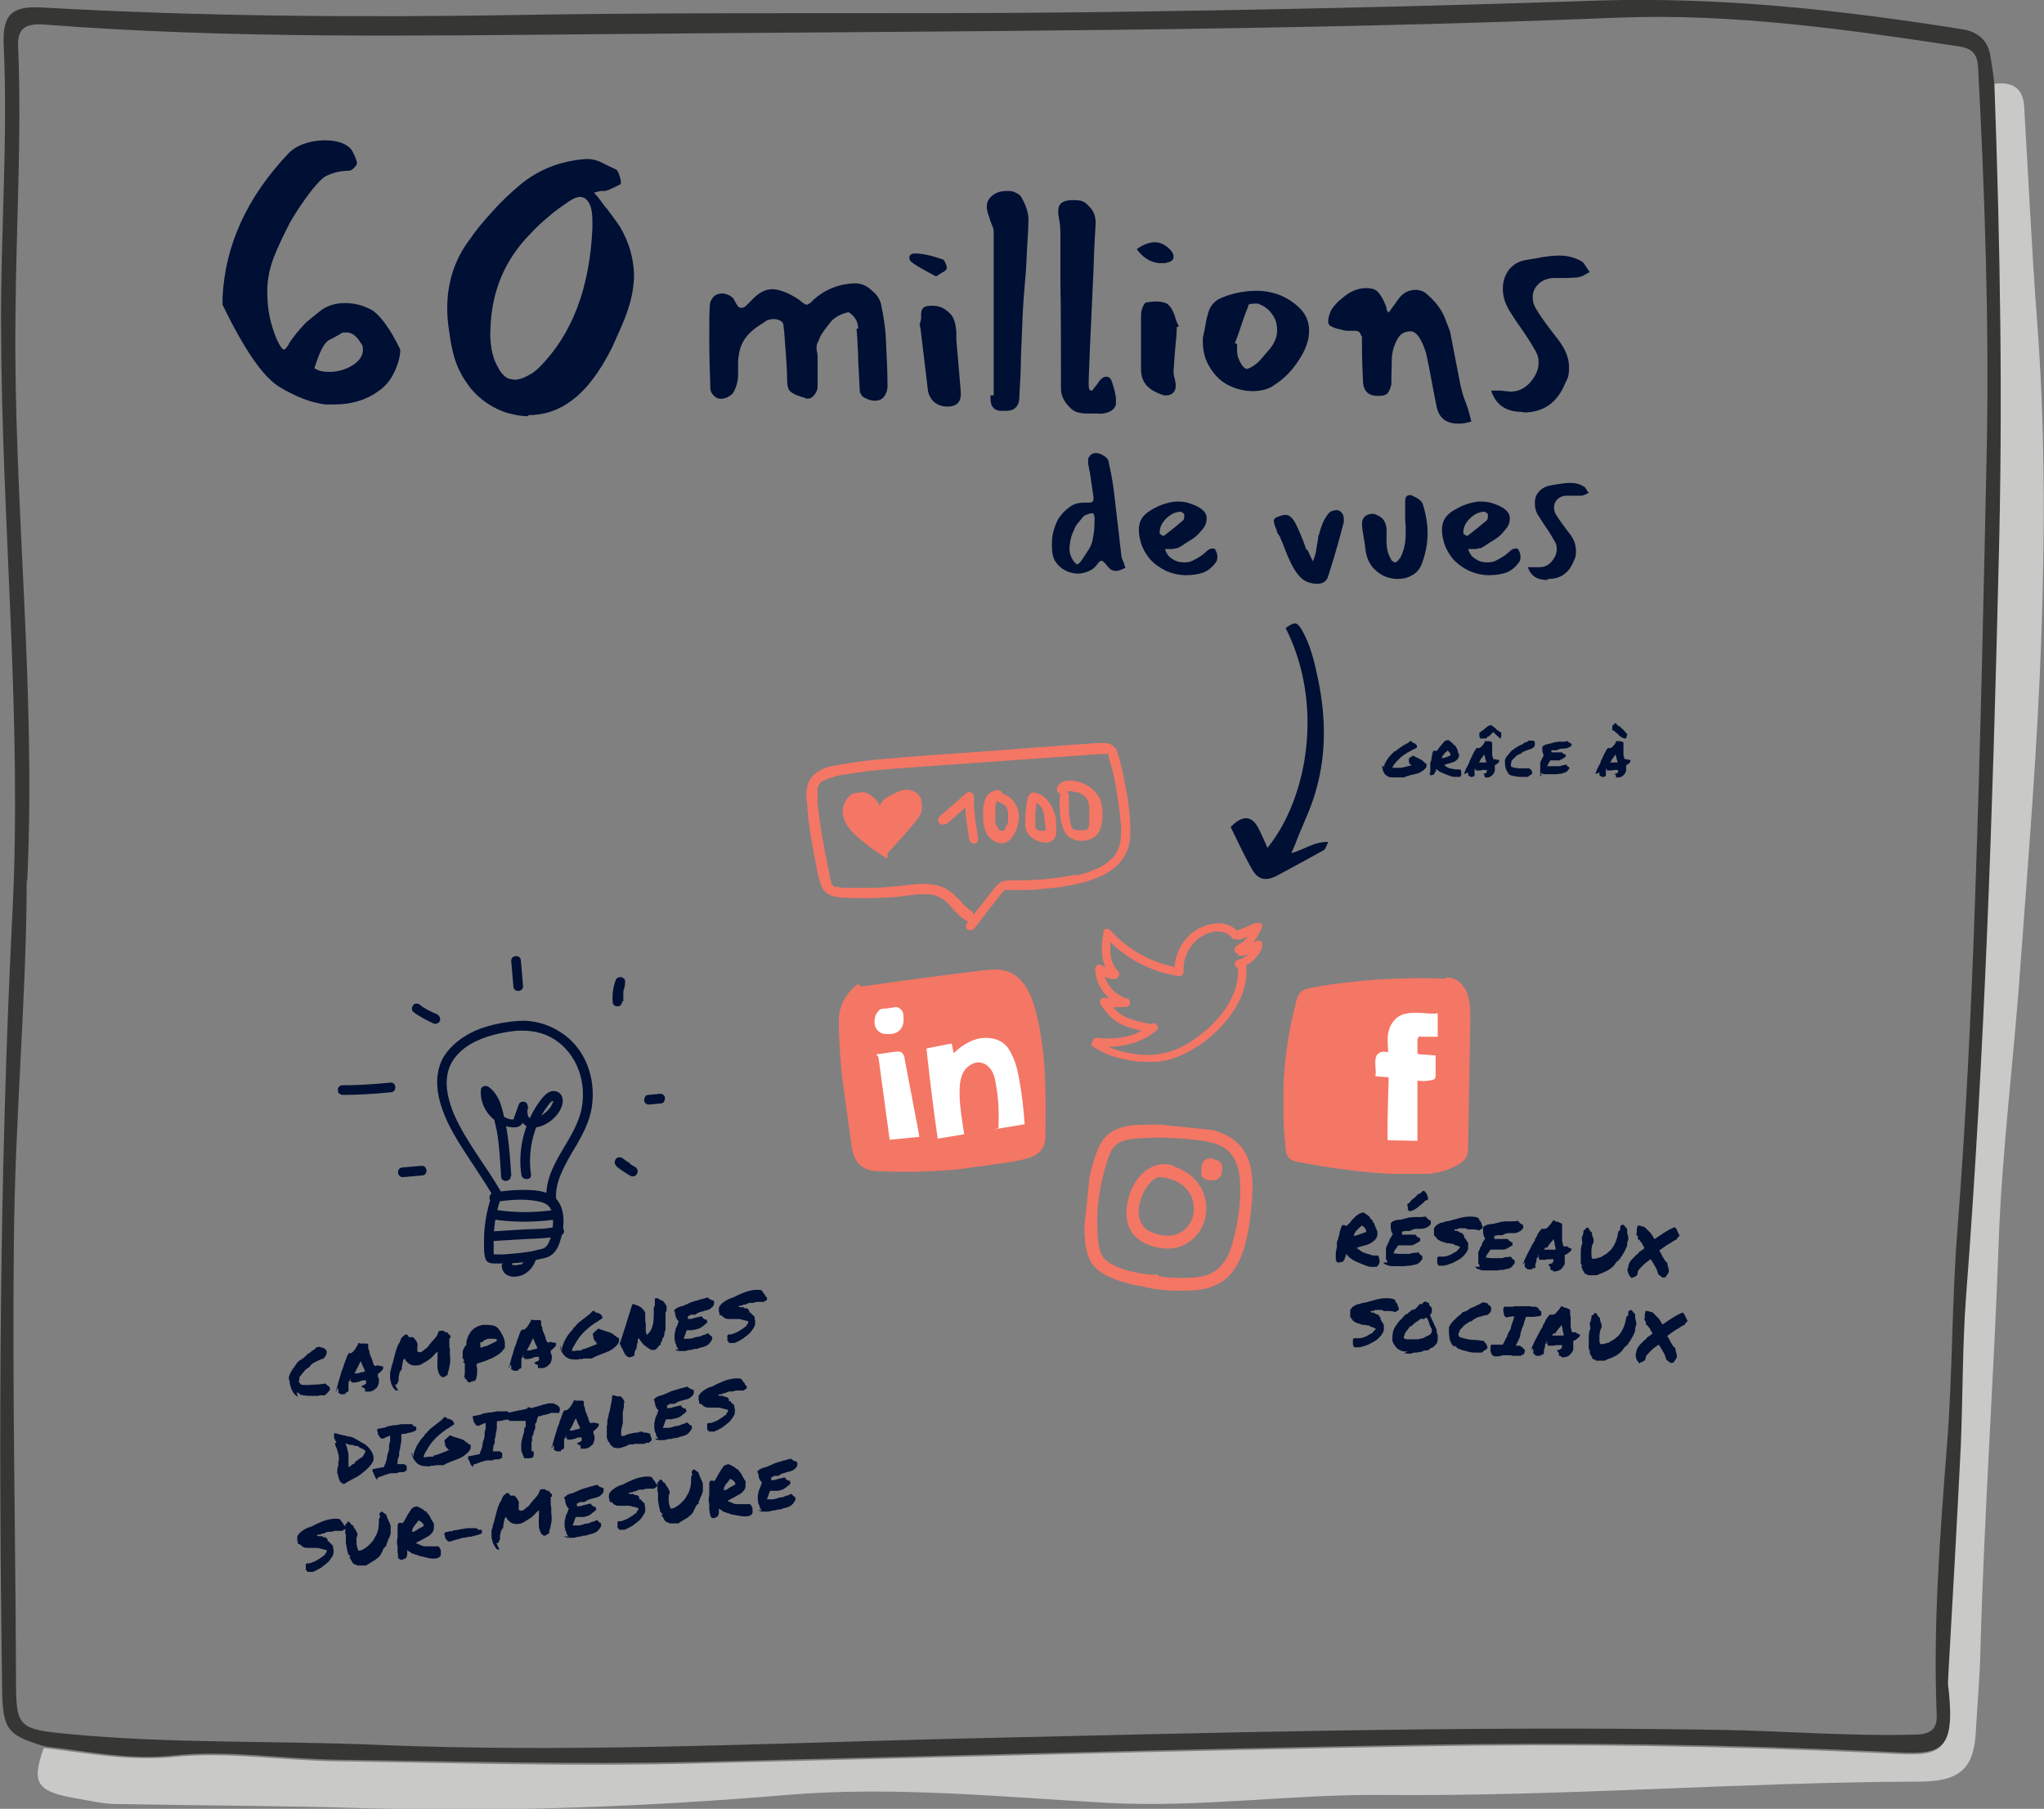 <?xml version="1.0" encoding="UTF-8"?>
<svg id="Layer_1" xmlns="http://www.w3.org/2000/svg" xmlns:xlink="http://www.w3.org/1999/xlink" version="1.1" viewBox="0 0 383 339">
  <rect x="0" y="0" width="383" height="339" fill="#808080" stroke="none"/>
  <!-- Generator: Adobe Illustrator 29.7.1, SVG Export Plug-In . SVG Version: 2.1.1 Build 8)  -->
  <defs>
    <style>
      .st0 {
        fill: none;
      }

      .st1 {
        fill: #c9c9c8;
      }

      .st2 {
        clip-path: url(#clippath-1);
      }

      .st3 {
        clip-path: url(#clippath-3);
      }

      .st4 {
        clip-path: url(#clippath-4);
      }

      .st5 {
        clip-path: url(#clippath-2);
      }

      .st6 {
        clip-path: url(#clippath-7);
      }

      .st7 {
        clip-path: url(#clippath-6);
      }

      .st8 {
        clip-path: url(#clippath-8);
      }

      .st9 {
        clip-path: url(#clippath-5);
      }

      .st10 {
        fill: #363634;
      }

      .st11 {
        fill: #fff;
      }

      .st12 {
        fill: #000f34;
      }

      .st13 {
        fill: #f47665;
      }

      .st14 {
        clip-path: url(#clippath);
      }
    </style>
    <clipPath id="clippath">
      <rect class="st0" width="383" height="339"/>
    </clipPath>
    <clipPath id="clippath-1">
      <rect class="st0" x="203.5" y="210" width="33" height="33" transform="translate(-27.8 422.2) rotate(-84.1)"/>
    </clipPath>
    <clipPath id="clippath-2">
      <rect class="st0" x="203.5" y="210.9" width="31" height="31" transform="translate(-28.6 421.1) rotate(-84.1)"/>
    </clipPath>
    <clipPath id="clippath-3">
      <rect class="st0" x="157.8" y="182.4" width="38" height="37" transform="translate(-25.6 25.8) rotate(-7.8)"/>
    </clipPath>
    <clipPath id="clippath-4">
      <rect class="st0" x="204.5" y="173" width="32" height="26"/>
    </clipPath>
    <clipPath id="clippath-5">
      <rect class="st0" x="151.9" y="140.7" width="60.1" height="33.6" transform="translate(-13.7 17.4) rotate(-5.3)"/>
    </clipPath>
    <clipPath id="clippath-6">
      <rect class="st0" x="158.2" y="147.9" width="15" height="13" transform="translate(-18.1 22.1) rotate(-7.2)"/>
    </clipPath>
    <clipPath id="clippath-7">
      <rect class="st0" x="240.5" y="183" width="35" height="37"/>
    </clipPath>
    <clipPath id="clippath-8">
      <rect class="st0" x="63.8" y="179.4" width="61" height="60" transform="translate(-16.8 8.4) rotate(-4.7)"/>
    </clipPath>
  </defs>
  <g class="st14">
    <g>
      <path class="st1" d="M373.7,15.7c3.9-.5,5.5,1.3,5.6,4.6.8,13.3,1.4,26.6,2.4,39.8,1.5,19.7,1.5,39.5.8,59.2-.7,20.5-2.4,41-3.9,61.4-1.2,17.5-3.5,34.8-4.1,52.4-.9,25.2-2.7,50.4-3.4,75.7-.1,5.3-.6,10.7-.9,16.1-.4,6.7-3.2,9-10.6,9-33.4.1-66.7,2.8-100.2,2.5-17.1-.2-34.3,2.4-51.5,1.5-20.2-1.1-40.4-3.2-60.5-1.5-26.1,2.2-52.3,3.2-78.4,2.5-15.7-.5-31.4-.5-47.2-.8-2.4,0-4.8-.6-7.2-1-7.7-1.3-8.8-2.8-6.4-9.5,8,.9,15.8,2.5,24.1,1.7,10.3-1.1,20.7.7,31.1.8,22.3.3,44.6,1,66.9.4,45.1-1.1,90.3-2.4,135.4-3.2,28.5-.5,56.9-.1,85.4,1.2,11.5.5,15.3,1.8,13.8-11.8-.1-1,0-2,0-3,.8-14.1,1.6-28.2,2.3-42.2.4-9.4.3-18.9,1-28.3,3.5-45.7,5-91.4,6.1-137.1.7-30.1.2-60.1-.8-90.1h0Z"/>
      <path class="st10" d="M373.7,15.7c1.1,30,1.6,60.1.8,90.1-1.1,45.7-2.6,91.5-6.1,137.1-.7,9.4-.6,18.9-1,28.3-.7,14.1-1.5,28.2-2.3,42.2,0,1-.2,2,0,3,1.5,13.6-2.3,12.3-13.8,11.8-28.5-1.3-57-1.7-85.4-1.2-45.2.8-90.3,2.1-135.4,3.2-22.3.5-44.6-.1-66.9-.4-10.4-.1-20.8-1.9-31.1-.8-8.3.9-16.1-.8-24.1-1.7-7.1-2.1-7.9-3.2-8-10.8-.7-48.3-.5-96.6,1.9-144.9C4.2,134.9.3,98.1.2,61.3.1,43.8,1.5,26.2.7,8.6.4,2.7,2.2,1.1,7.8,1.4c30,1.7,59.9,1.9,89.9,1.4,35.2-.6,70.5-.1,105.7-.5,32.1-.4,64.1-1.1,96.2-2.2,23-.7,45.6,1.8,68.2,5.4,2.9.5,4.6,2.1,5.1,4.7.3,1.8.6,3.7.8,5.5h0ZM5,165c0,21.4-2.2,44.4-2.4,67.6-.3,27.4.3,54.7.4,82.1,0,9,.3,9.4,10.1,10.3,19,1.8,38.2,1.2,57.3,2,35.6,1.5,71.2-.2,106.8-1.1,48.4-1.1,96.7-2.5,145.1-1.7,12,.2,24,1.2,36,.9,2.8,0,4.7-.5,4.6-3.6-.7-16.8.6-33.6,1.9-50.4,1.1-13.6.9-27.3,2-40.9,1.6-20.7,2.6-41.5,3.3-62.2,1-28.4,1.6-56.7,2.2-85.1.4-23.1-.4-46.3-1.6-69.4-.1-2.3-.2-4.3-3.6-4.8-21.1-3.2-42.2-6.2-63.7-5.4-63.5,2.6-127.1,2.5-190.6,3.1-34.8.3-69.7.9-104.5-1.8-3.7-.3-5.1.9-4.9,4.2.7,16.9-.4,33.8-.5,50.7-.4,34.6,3.9,69.2,2.2,105.6h0Z"/>
    </g>
  </g>
  <g class="st2">
    <g class="st5">
      <g>
        <path class="st13" d="M219.7,218.4c-3.6-1-6.5,1.6-7.8,4.8-1.1,2.8-1.4,6.4.9,8.6,1.2,1.2,3.1,1.9,4.7,2.1,1.7.3,3.4,0,4.8-.8,2.8-1.6,4.2-4.9,3.6-8.1-.7-3.8-4-6.4-7.8-6.7-1.5-.1-1.8,2.3-.2,2.4,2.3.2,4.5,1.5,5.4,3.7.8,2.1.4,4.5-1.3,6-1.9,1.7-4.5,1.4-6.7.3-2-1.1-2.2-3.4-1.7-5.4.6-2.2,2.4-5.5,5.2-4.7.6.2,1.3,0,1.5-.7.2-.6,0-1.4-.7-1.5h0Z"/>
        <path class="st13" d="M227.8,217.4c-.3-.2-.4-.2-.7-.3-.2,0-.3,0-.5,0-.1,0-.3,0-.4.1-.1,0-.3.1-.4.2-.1,0-.2.2-.3.3-.1.1-.2.3-.2.4-.1.2-.2.5-.2.7,0,.5,0,1,0,1.4.1.3.3.5.5.7,0,0,0,0,.1,0,.1,0,.3.2.4.2.1,0,.3,0,.4.1,0,0,.1,0,.2,0,.2,0,.4,0,.6,0,.2,0,.3,0,.4-.1,0,0,.1,0,.2,0,.1,0,.3-.1.4-.2.2-.2.3-.4.5-.6.1-.2.1-.5.2-.7,0-.2,0-.5,0-.7,0,0,0-.1,0-.2,0-.2,0-.3-.1-.5,0-.1-.1-.2-.2-.3,0,0,0,0,0,0,0,0,0-.1-.1-.1,0,0-.1-.1-.2-.2-.1,0-.2-.1-.3-.2,0,0,0,0,0,0-.1,0-.2,0-.4,0,0,0,0,0,0,0-.3,0-.5,0-.7.1,0,0,0,0,0,0-.1,0-.2.1-.3.2,0,0-.2.2-.3.3,0,0-.1.2-.2.3,0,0,0,0,0,0,0,.2-.1.5,0,.7,0,.1,0,.2.1.4,0,.1.1.2.2.3,0,0,0,0,0,0,0,0,0,0,.1.1l-.2-.3s0,0,0,0v-.3c0,0,0,0,0,0v-.3s0,0,0,0c0,.2,0,.3,0,.5,0,.2.1.3.2.4.2.2.5.4.8.4.3,0,.6,0,.9-.3l.2-.2c.1-.2.2-.4.2-.6,0,0,0,0,0,0v-.3s0,0,0,0c0-.2-.1-.4-.3-.6,0,0-.1-.1-.2-.2l.2.3s0,0,0,0v.3c0,0,0,0,0,0v.3s0,0,0,0v.3c0,0,0,0,0,0v.3c-.1,0-.1,0-.1,0l-.2.2s0,0,0,0l-.3.2s0,0,0,0h-.3c0,0,0,0,.1,0h-.3s0,0,.1,0h-.3c0,0,.1,0,.2,0h-.3c0-.1,0,0,.1,0l-.2-.2s0,0,0,.1l-.2-.3c0,0,0,.1,0,.2v-.3c0,.1,0,.2,0,.3v-.3c0,.2,0,.4,0,.5v-.3c0,0,0,.1,0,.2v-.3c.1,0,.1,0,0,0l.2-.2s0,0-.1.1l.3-.2c0,0-.1,0-.2,0h.3c-.1,0-.2,0-.3,0h.3c-.1,0-.2,0-.3,0h.3c0,0-.2,0-.2,0h.3c0,.1,0,0-.1,0l.2.2s0,0,0-.1l.2.3s0,0,0-.1v.3c0,0,0-.1,0-.2v.3c0-.2,0-.4,0-.7v.3c0-.1,0-.2,0-.3v.3c-.1,0,0,0,0-.1l-.2.2s0,0,.1-.1l-.3.2c0,0,.1,0,.2,0h-.3c0,0,0,0,.1,0h-.3s0,0,.1,0h-.3c0,0,0,0,0,0l-.3-.2h0c.1.1.3.2.4.2.2,0,.3,0,.5,0,.3,0,.6-.2.8-.5.2-.3.3-.6.2-.9v-.3c-.2-.2-.3-.3-.5-.5h0Z"/>
        <path class="st13" d="M216.5,238.9c-1.6,0-3.3-.3-4.9-.7-1.4-.4-2.9-.9-4.1-1.8-1.2-.9-1.5-2.1-1.7-3.5-.2-1.6-.2-3.2-.2-4.8.1-3.3.7-6.7,1.7-9.9.4-1.3.8-2.8,1.8-3.6s2.3-1.1,3.6-1.2c3.3-.3,6.8-.2,10.1.1,2.7.3,6,.5,7.8,2.7,1.6,1.9,1.8,4.5,1.8,6.8,0,3.1-.5,6.4-1.3,9.4-.7,2.9-2.1,5.7-5.1,6.6-1.6.5-3.3.5-4.9.5-2,0-3.9-.2-5.9-.6-.6-.1-1.2.5-1.3,1.1,0,.7.4,1.2,1,1.3,1.9.4,3.9.6,5.9.6,1.7,0,3.4,0,5.1-.4,1.6-.4,3.1-1.1,4.3-2.3,1.1-1.1,1.8-2.4,2.4-3.8,1.3-3.3,1.7-7,2-10.5.2-2.9.2-6.1-1.2-8.7-1.6-3-4.7-4.2-7.9-4.8-3.8-.6-7.6-.7-11.4-.6-1.6,0-3.3.2-4.8.8-1.5.6-2.7,1.8-3.4,3.4-.7,1.5-1.2,3.3-1.6,5-.5,1.9-.8,3.8-1,5.8-.2,2.1-.2,4.3,0,6.4.1,1.8.5,3.7,1.7,5.1,1.2,1.4,3.1,2.2,4.9,2.8,2,.7,4.2,1.1,6.3,1.1.6,0,1.2-.4,1.3-1.1,0-.6-.4-1.3-1-1.3Z"/>
      </g>
    </g>
  </g>
  <g class="st3">
    <g>
      <path class="st13" d="M161.4,184.9c7.5-1.1,15-2.1,22.5-3,1.7-.2,3.4-.4,5,.2,3,1.1,4.4,4.4,5.2,7.5,1.9,7.3,1.9,14.9,1.8,22.5,0,1.1,0,2.4-.7,3.3-.8,1.2-2.4,1.7-3.9,2-8.7,1.8-17.6,2.5-26.5,2.1-1.1,0-2.3-.2-3.2-.8-1.5-1-1.9-2.9-2.2-4.7-1.1-6.7-1.9-13.5-2.2-20.3,0-1.3-.1-2.6.1-3.9.4-2.2,1.7-4.1,3.5-5.4"/>
      <path class="st11" d="M164.6,198.1l2.1,15.5,5.2-.5c.1,0,.2,0,.3,0,.1-.1,0-.3,0-.5l-2.7-14.2c0-.4-.2-.8-.5-1.1-.3-.3-.8-.2-1.2-.2l-3.6.5"/>
      <path class="st11" d="M166.7,188.9c-.6.2-1.2,0-1.8.3-.3.2-.5.5-.7.8-.3.6-.4,1.3-.3,2,.1.7.6,1.3,1.2,1.6.5.2,1,.2,1.5.2.6,0,1.2-.1,1.7-.5.8-.5,1.1-1.6,1-2.5,0-.5,0-1.1-.4-1.5-.3-.4-.9-.7-1.4-.5"/>
      <path class="st11" d="M175.7,213.4c-.8-5.6-1.5-11.2-2.1-16.9l4.5-.9c0,0,.2,0,.2,0,0,0,.1.2.1.3l.3,1.5c1.2-1.2,2.7-2.2,4.4-2.7,1.7-.4,3.6-.2,4.9.8.8.6,1.3,1.5,1.7,2.4.7,1.4,1,2.9,1.3,4.5.5,2.7.8,5.5,1,8.3"/>
      <path class="st13" d="M180.7,212.8c-.4-2.7-.9-5.4-.9-8.1,0-1.3.1-2.7.8-3.9.7-1.1,2.1-2,3.4-1.6.8.2,1.5.9,1.9,1.6.4.7.6,1.6.7,2.4.5,2.6.6,5.3.5,8,0,0,0,.2,0,.2,0,0-.2.1-.2.1l-5.7,1.5"/>
    </g>
  </g>
  <g class="st4">
    <g>
      <path class="st13" d="M207.1,175.6c3.4,3.7,8,6.3,13,7.2,1,.2,1.4-1.3.4-1.5-4.8-.9-9.1-3.3-12.3-6.8-.7-.7-1.8.4-1.1,1.1h0Z"/>
      <path class="st13" d="M221.8,182.2c-.2-2.2.7-4.4,2.4-6,1.7-1.5,4.9-2.6,6.7-.4.3.3.8.3,1.1,0,.3-.3.3-.8,0-1.1-2.2-2.7-6.2-1.7-8.6.1-2.2,1.8-3.5,4.6-3.3,7.4,0,1,1.7,1,1.6,0h0Z"/>
      <path class="st13" d="M206.8,174.7c-.6,2.9-.6,6.1,1.6,8.4.7.7,1.8-.4,1.1-1.1-1.8-1.9-1.6-4.6-1.2-6.9,0-.4-.1-.8-.6-1-.4-.1-.9.1-1,.5h0Z"/>
      <path class="st13" d="M208.7,181.8c-.4,0-.7,0-1.1-.3-.5-.3-.9-.5-1.4-.7-.5-.2-1,.3-1,.8.1,3.2,2.3,6,5.4,7,.4.1.9-.2,1-.5.1-.4-.1-.8-.6-1-2.4-.8-4.1-3-4.2-5.5l-1,.8c1,.3,1.8,1.2,3,1.1.4,0,.8-.3.8-.8s-.4-.8-.8-.8h0Z"/>
      <path class="st13" d="M211,187.1c-1.4,0-2.7,0-4.1-.1-.6,0-1,.7-.7,1.2,1,1.4,2,2.8,3.6,3.6,1.5.8,3.5,1.3,5.3,1.6,1,.2,1.4-1.3.4-1.5-1.6-.3-3.3-.7-4.8-1.4-1.4-.7-2.3-1.9-3.1-3.1l-.7,1.2c1.4.2,2.7.2,4.1.1,1,0,1-1.6,0-1.6h0Z"/>
      <path class="st13" d="M205.5,196.1c4,.4,8.2-.4,11.2-3,.8-.7-.4-1.8-1.1-1.1-2.7,2.4-6.6,2.9-10.1,2.5-1,0-1,1.5,0,1.6h0Z"/>
      <path class="st13" d="M204.7,196c2,1.6,4.4,2.2,6.9,2.7,2.7.5,5.4.6,8.1-.3,4.8-1.6,9.2-5.3,11.8-9.5,1.5-2.4,2.3-5.3,2-8.1,0-.4-.3-.8-.8-.8-.4,0-.9.4-.8.8.6,4.7-2.2,8.9-5.6,12-1.8,1.6-3.8,3-6,3.9-2.2.9-4.7,1.2-7.1.9-2.4-.3-5.3-.9-7.3-2.5-.8-.6-1.9.5-1.1,1.1h0Z"/>
      <path class="st13" d="M231.9,176.2c1.4-.4,2.8-1,4.2-1.7l-1.2-.9c0,.2,0,0,0,0,0,0,0,.1,0,.2,0,.1-.1.2-.2.3-.1.2-.2.4-.4.6-.2.4-.5.8-.7,1.1,0,0-.1.2-.2.2,0-.1,0,0,0,0,0,0,0,0-.1.1-.1.2-.3.3-.5.5,0,0-.2.2-.3.2,0,0,0,0-.1,0,0,0-.2.1,0,0-.2.1-.4.3-.6.4-.4.2-.5.7-.3,1.1.2.3.7.5,1.1.3.9-.5,1.7-1.3,2.3-2.1.3-.4.6-.8.8-1.2.3-.5.6-1,.8-1.5.2-.7-.6-1.2-1.2-.9-1.3.7-2.4,1.1-3.8,1.6-.4.1-.7.5-.6,1,.1.4.6.7,1,.5h0Z"/>
      <path class="st13" d="M231.9,179.1c1.4.2,2.7-.5,4-1l-1-1c0,0,0,.2-.1.3,0-.2,0,0,0,0,0,0,0,0,0,.1,0,.2-.2.4-.3.5,0,0-.1.2-.2.3,0,0,0,0,0,.1-.1.2.1-.1,0,0-.1.2-.3.3-.4.5-.1.1-.3.3-.5.4,0,0-.1.2,0,0,0,0,0,0-.1,0,0,0-.2.1-.3.2-.2.1-.4.2-.6.3,0,0-.1,0-.1,0s-.2.1,0,0c0,0-.2,0-.3.1-.4.1-.7.5-.6,1,.1.4.6.7,1,.5,2-.7,3.6-2.2,4.2-4.1.2-.5-.4-1.2-1-1-.6.2-1.2.5-1.8.7-.3,0-.6.2-.9.2-.2,0,.1,0,0,0,0,0-.2,0-.3,0-.2,0-.3,0-.5,0-.4,0-.8.4-.8.8,0,.5.4.7.8.8h0Z"/>
    </g>
  </g>
  <path class="st12" d="M160.8,61.6c0-1.4-.7-2.4-1.8-3.1-.9.2-1.6.5-2.1.8-.5.3-1,.7-1.2,1-.3.3-.7.9-1.4,1.8-.2.3-.5.7-.7,1.2-.2.5-.3.8-.4.9-.1.3-.2.5-.2.8s0,.6.1,1c.1.4.1.8.1,1,0,.6,0,1.4,0,2.6v1.7c0,.5,0,.9,0,1.2,0,.6-.3,1.1-.6,1.5-.3.4-.7.7-1.2.7s-.4,0-.7-.2c-.3,0-.7-.2-1.3-.4-.6-.2-1-.5-1.4-.8-.3-.4-.5-1-.5-1.7,0-1.9-.2-4.8-.5-8.6,0-.4-.1-1.1-.2-2,0-.4-.2-.7-.6-.9s-.7-.3-1.2-.3c-.8,0-1.4.2-1.8.6-1.7,1-2.9,2-3.7,3.2-.8,1.2-1.2,2.8-1.2,4.7v1.9c0,1.2-.3,2.3-.9,3.4-.2.3-.6.6-1.2.9-.6.2-1,.3-1.4.2-.4,0-.8-.3-1.2-.7-.4-.5-.5-.9-.5-1.3-.1-3.1-.2-6.1-.2-9.2s0-4.8.1-6.2c0-.7.3-1.2.7-1.7.4-.4,1-.6,1.6-.6s1.5.3,2.1.9c.3.6.6,1.1.8,1.4.2.3.5.4.7.4s.5-.1.8-.3c.3-.3.7-.7,1.2-1.2,1.2-1.3,2.5-2,3.8-2s3.2.7,5.2,2.1c.1.1.3.3.6.5.3.2.5.3.7.3s.7-.3,1.2-.9c2.1-1.9,4.7-3,7.8-3.1,1,0,2,.3,3,1.2,1,.8,1.7,1.7,1.9,2.8.4,1.9.8,4.1.9,6.6.2,3.8.3,6.7.3,8.6,0,.9-.3,1.6-.7,2.1-.4.5-1,.7-1.7.7s-1.1-.2-1.8-.5c-.3-.1-.5-.3-.7-.6-.2-.3-.3-.5-.3-.8l-.3-5.8c0-.6,0-1.4-.1-2.4,0-1-.1-2.1-.2-3.4ZM177.3,50.4c0,.2-.3.5-.8.7-.4.3-.8.5-1.1.7l-1.5-.8c-1.5-.8-2.5-1.4-3.1-1.9-.3-.2-.4-.5-.4-.8s0-.4.2-.5c.2-.2.4-.3.8-.3,1.4,0,3.2.4,5.2,1.1.2,0,.4.3.6.8.2.4.2.8.2,1.1ZM172.4,60.6c.1-.5.2-.8.2-1,0-.2,0-.5,0-.7,0-.5.1-.9.4-1.2.3-.3.9-.4,1.8-.4s1.9.3,2.7,1c.8.6,1.3,1.4,1.5,2.5.1.5.2,1.1.2,1.7,0,.6,0,1,0,1.2l.8,9.4c.1,1,0,1.8-.4,2.3-.4.5-1.1.8-2.1.8s-1.7-.3-2.4-.8c-.6-.5-1-1.2-1.2-2l-1.4-11.7-.2-1ZM185.6,74.1c.1,0,.3,0,.6,0,0-13.5,0-23.7,0-30.5,0-.5-.1-1-.4-1.6-.3-.7-.4-1.2-.5-1.5-.3-.7-.4-1.3-.4-1.8,0-1,.5-1.7,1.4-2.3.6-.4,1.3-.6,2.3-.6s1.1,0,1.7.3.9.5,1.1.9c.9,1.6,1.4,3.1,1.3,4.4,0,1.8-.2,3.9-.3,6.2-.1,2.3-.2,3.9-.3,4.7-.2,2.4-.4,4.9-.5,7.3l-.3,7.4c0,1.7-.1,4.1-.3,7.4,0,1-.3,1.6-.7,2-.4.4-1,.6-1.8.6s-.7,0-.9,0c-.9,0-1.4-.4-1.7-.9s-.3-1.2-.3-2.1ZM204.4,73.5c.7-.9,1.3-1.6,1.6-2.1.4-.5.8-.8,1.3-.8s.8.3,1,.8c.5,1.5.8,2.6.8,3.5s0,.6,0,.8c-.1.7-.6,1.2-1.3,1.5-.7.3-1.4.4-2.4.3h-1.7c-.8,0-1.4-.1-2-.3-.6-.2-1-.6-1.5-1.1-1-1.1-1.4-2.2-1.4-3.3,0-8.6,0-15-.1-19.4v-9.7c0-1.3-.2-2.5-.4-3.5,0-.2,0-.4,0-.7,0-1.4.9-2,2.8-2s2.2.4,3,1.2c.8.8,1.2,1.8,1.2,3.1-.1,1.9-.3,4.9-.4,8.7l-.3,6.6c-.3,6.2-.5,10.9-.6,14,0,.4,0,.8,0,1.2,0,.4.1.7.2.8l.6.2ZM218.3,49.3c-2.2.2-3.9-.7-5.3-2.6,1.1-.8,2.3-1.3,3.4-1.3s2.3.6,3.2,1.8c.2.3.3.6.3.9s-.1.6-.4.8c-.3.2-.7.3-1.1.4ZM220.5,61.4c0,.9-.1,2.2-.3,4l-.3,4c0,.5,0,1,.2,1.5.1.5.2.9.2,1.1,0,.6,0,1.1-.4,1.5-.3.4-.8.6-1.3.6s-.4,0-.5,0c-1.2-.4-2.3-.9-3.1-1.7-.8-.8-1.2-1.9-1.2-3.2,0-.6,0-1.5,0-2.6s0-2.3,0-3c0-.5,0-1.1,0-1.9,0-.7,0-1.6,0-2.6,0-.5.1-1,.3-1.5.2-.5.4-.8.6-.9.6-.1,1.2-.2,2-.2s1.7.2,2.1.5c.3.3.6.6.8,1,.2.4.5,1,.7,1.8.2.6.4,1,.6,1.3l-.5.3ZM238.6,72.3c-1.1.7-2.4,1-3.9,1s-3.2-.4-4.7-1.2c-1.5-.8-2.6-2-3.5-3.6-.9-1.5-1.2-3.3-1.1-5.3l.3-1.3c.2-1.3.4-2.3.6-2.9.3-1.4,1-2.3,2-2.9,1-.5,2.3-1,4-1.3,1.1-.2,2.1-.3,3.1-.3,3.2,0,5.9,1.1,8.1,3.2,1.2,1.2,1.8,2.6,1.8,4.3s-.6,3.4-1.8,5.3c-1.4,2.2-3,3.8-4.8,4.9ZM233.9,57.4c-.6,1.4-1.2,3.2-1.9,5.3l-.6,1.6.4.2v1.2c0,.5.1,1,.2,1.3.4,1.1.9,1.8,1.4,2.1.2.1.5,0,.9-.2.4-.2.8-.5,1.2-.8.5-.4,1.3-1.4,2.5-2.8.8-1,1.3-2.1,1.3-3.4s-.3-2.2-1-3.1c-.6-.9-1.5-1.5-2.6-1.9-.1,0-.3,0-.6,0-.7,0-1.1.1-1.2.3ZM259.8,57.9c0,0,0,.2.1.3.1.1.2.3.3.4l1.8-2.5c.7-1,1.5-1.5,2.5-1.7,1-.2,1.9,0,2.6.5,1.7,1.4,2.9,2.9,3.6,4.6l1,2.6,1.9,9.8c.2,1,.5,2.2,1,3.4.3.8.5,1.4.6,1.8l.5,1.9c-1,.3-1.7.4-2.4.4-2.3,0-3.6-1-4.1-3.1-.4-2.1-.9-4.5-1.4-7.3l-.6-2.9c-.9-2.7-1.8-4-2.9-4-1,0-1.8.4-2.3,1.2-.7,1.1-1.1,2.4-1.2,3.7,0,1.3-.1,3-.1,5.1-.2.8-.5,1.4-.8,1.7-.4.3-.9.4-1.7.4-1.8,0-2.7-.9-2.8-2.6-.1-2.1-.2-4.4-.2-6.9s0-1.4-.2-1.9c-.1-.5-.5-.8-1-.8s-.5,0-.9,0c-.3,0-.6,0-.8,0-.7-.1-1.2-.3-1.7-.4-.5-.1-.9-.3-1.3-.5-.4-.3-.5-.7-.4-1.3.1-.6.3-1.2.6-1.8.3-.4.5-.7.8-1,.3-.4.8-.8,1.3-1.2,1.4-1.2,2.8-1.8,4.4-1.8,1.2,0,2,.3,2.5,1.1.6.8,1,1.7,1.3,2.6ZM285.3,77.2c-3.1,0-5-1.3-5.9-4,.3,0,.7,0,1.2,0,.5,0,.9,0,1.3.1.5,0,.9.1,1.1.1,1.6,0,3-.7,4.1-2.2.8-1.1,1.2-2.1,1.2-3.2s-.2-1.4-.5-2.1c-.8-1.4-1.8-3-3-4.7-.8-1.1-1.5-2.2-2.1-3.2-.7-1.2-1.1-2.5-1.1-3.9s.4-2.5,1.1-3.5c.8-1,1.9-1.7,3.4-1.9l1.8-.3c1.9-.4,3.3-.5,4.3-.5,1.6,0,3,.4,4.2,1.1.3.2.5.5.8,1,.3.4.5.8.7,1-.3.1-.6.3-1.1.6-.4.2-.8.3-1.2.4-.5,0-1.3.1-2.3.1s-1.7,0-2.3,0c-1.2.1-2.1.5-2.8,1.2-.7.7-1,1.5-1,2.4s.2,1.5.7,2.3c1,1.7,2.4,3.5,4.1,5.7,1.3,1.7,2,3.4,2,5.1s-.2,2-.7,3c-1.5,3.7-4.1,5.5-7.8,5.5Z"/>
  <path class="st12" d="M210.1,104c0,.4.2.9.5,1.5,0,.1,0,.2.1.4,0,.1.1.3.2.5-.8.4-1.4.6-1.8.6s-.7-.1-1-.3c-.3-.2-.6-.6-1-1.1-.3-.3-.5-.5-.7-.5s-.4.1-.6.4c-.5.7-1,1.2-1.7,1.5-.7.3-1.4.5-2.1.5s-1.7-.2-2.4-.6c-.8-.4-1.4-1-1.8-1.6-.5-.7-.7-1.7-.7-3.1s.1-2,.4-3c.3-1,.7-1.9,1.2-2.5.5-.7,1.2-1.3,1.9-1.8.7-.5,1.6-.7,2.5-.7s.5,0,.7,0c0,0,.2,0,.3,0,.5,0,.8-.2.8-.7v-.3c-.4-2.6-.6-4.5-.9-5.7,0-.1,0-.3-.1-.5,0-.2,0-.5,0-.6,0-.3,0-.6.2-.8.1-.2.4-.5.7-.6.1,0,.3-.1.5-.1.5,0,1,.2,1.5.5.5.3.8.6.9,1,.3,1.4.7,3.2,1,5.5l.6,5.2c.4,3.1.6,5.4.8,6.9ZM201,99.8c-.4,1.1-.6,2.1-.6,3.1s.5,2.2,1.4,2.9c.4-.2.6-.4.8-.7.2-.3.5-.7.8-1.2l.4-.6c.5-.7.9-1.6,1-2.5.2-.9.3-2.1.3-3.5,0-.2,0-.4-.1-.7,0-.3-.2-.4-.3-.4-.2,0-.5,0-.9.2-.4.1-.7.3-.8.4-.5.6-.9,1.1-1.3,1.6-.3.5-.5,1-.7,1.5ZM220.5,102.7c-.2.1-.6.2-1,.2s-.4,0-.6,0c-.2,0-.4,0-.6,0,.2.7.6,1.4,1.3,1.8.7.5,1.4.7,2.3.7s1.4-.2,1.9-.5c.8-.4,1.6-.9,2.2-1.5.4-.4.8-.6,1.2-.6s.5.1.6.4c.2.3.3.7.3,1.1s0,.8-.3,1.1c-.6.9-1.4,1.5-2.3,1.9-.9.3-2,.5-3.3.5s-2.5-.3-3.7-.8c-1.2-.6-2.2-1.3-3.1-2.3-.8-1-1.4-2.1-1.7-3.3-.2-.7-.3-1.4-.3-2.1,0-1.1.3-1.9.9-2.6.6-.7,1.6-1.3,2.9-1.9,1.2-.5,2.4-.8,3.4-.8s1.5.1,2.2.3c2.2.7,3.3,1.6,3.3,2.8s-.4,1.7-1.3,2.7c-.4.5-.9.9-1.5,1.3s-1.2.7-1.7,1.1c-.5.3-.9.5-1.1.6ZM221.9,96.4c0-.1-.1-.2-.3-.3-.1,0-.2-.1-.2-.2-.6,0-1.2.1-1.9.5-.6.4-1.2.9-1.6,1.5-.4.6-.6,1.2-.6,1.8v.3c0,0,.2.2.4.3.2.1.4.2.4.1,1.6-1.2,2.8-2.2,3.6-2.9.1-.1.2-.4.2-.7s0-.4,0-.5ZM244.9,102.9s.4.8,1.1,2.3c.3-.7.6-1.5.7-2.6.2-1.1.3-1.7.3-1.9,0-.2.1-.5.2-.6,0-.2.1-.5.3-1.1.2-.6.4-1.1.6-1.5.2-.4.4-.7.7-1.1.3-.4.6-.6,1-.7.2,0,.4-.1.6-.1.4,0,.8.2,1,.5.3.3.4.7.4,1.3s0,.5-.1.8c-.5,2-1.4,5.3-2.8,9.7-.3,1.1-1.1,1.6-2.4,1.5-1.2-.1-2.2-.5-2.9-1.3-.7-.7-1.4-1.8-2-3.2-.3-.6-.6-1.4-1-2.4-.1-.4-.4-1-.7-1.7,0-.2-.2-.4-.4-.7-.2-.3-.3-.6-.3-.8,0,0-.1-.3-.3-.7-.1-.4-.2-.7-.2-.9s0-.2,0-.3c.1-.2.4-.5.9-.6.5-.2.9-.3,1.3-.3.7,0,1.4.6,2,1.9.6,1.2,1,2.3,1.3,3l.6,1.7ZM262.3,104.7c.7-1.3,1.1-2.8,1.1-4.7s0-1.4-.1-2.6v-3.5c0-.7.3-1.1.8-1.1s.4,0,.5.1c1.2.5,1.8,1,2,1.6.6,1.9.9,3.7.9,5.5s-.4,3.9-1.1,5.7c-.4,1-1,1.7-1.8,2.1-.8.5-1.7.7-2.7.7s-2.3-.3-3.2-.9c-1.6-1-2.5-2.4-2.8-4.3-.1-.9-.2-1.6-.3-2.1-.2-1.3-.4-2.4-.4-3.1,0-.5.2-.9.5-1.3.4-.3.9-.5,1.4-.5s.4,0,.6.1c.8.3,1.4.7,1.7,1.3.3.5.5,1.3.4,2.2,0,.7,0,1.3,0,1.6,0,1.3.3,2.4.8,3.2,0,.2.2.4.4.5.2.2.3.2.3.2.2,0,.4-.1.5-.2.2-.1.3-.3.4-.5ZM277.3,102.7c-.2.1-.6.2-1,.2s-.4,0-.6,0c-.2,0-.4,0-.6,0,.2.7.6,1.4,1.3,1.8.7.5,1.4.7,2.3.7s1.4-.2,1.9-.5c.8-.4,1.6-.9,2.2-1.5.4-.4.8-.6,1.2-.6s.5.1.6.4c.2.3.3.7.3,1.1s0,.8-.3,1.1c-.6.9-1.4,1.5-2.3,1.9-.9.3-2,.5-3.3.5s-2.5-.3-3.7-.8c-1.2-.6-2.2-1.3-3.1-2.3-.8-1-1.4-2.1-1.7-3.3-.2-.7-.3-1.4-.3-2.1,0-1.1.3-1.9.9-2.6.6-.7,1.6-1.3,2.9-1.9,1.2-.5,2.4-.8,3.4-.8s1.5.1,2.2.3c2.2.7,3.3,1.6,3.3,2.8s-.4,1.7-1.3,2.7c-.4.5-.9.9-1.5,1.3-.6.4-1.2.7-1.7,1.1-.5.3-.9.5-1.1.6ZM278.8,96.4c0-.1-.1-.2-.3-.3-.1,0-.2-.1-.2-.2-.6,0-1.2.1-1.9.5-.6.4-1.2.9-1.6,1.5-.4.6-.6,1.2-.6,1.8v.3c0,0,.2.2.4.3.2.1.4.2.4.1,1.6-1.2,2.8-2.2,3.6-2.9.1-.1.2-.4.2-.7s0-.4,0-.5ZM289.9,108.7c-1.9,0-3.1-.8-3.6-2.4.2,0,.4,0,.7,0,.3,0,.6,0,.8,0,.3,0,.5,0,.7,0,1,0,1.9-.5,2.5-1.4.5-.7.7-1.3.7-2s-.1-.9-.3-1.3c-.5-.9-1.1-1.9-1.8-2.9-.5-.7-.9-1.4-1.3-2-.5-.7-.7-1.5-.7-2.4s.2-1.5.7-2.1c.5-.6,1.2-1,2.1-1.2l1.1-.2c1.2-.2,2.1-.3,2.7-.3,1,0,1.8.2,2.6.7.2.1.3.3.5.6.2.3.3.5.4.6-.2,0-.4.2-.7.3-.3.1-.5.2-.7.2-.3,0-.8,0-1.4,0s-1.1,0-1.4,0c-.7,0-1.3.3-1.7.7-.4.4-.6.9-.6,1.5s.1.9.4,1.4c.6,1,1.5,2.2,2.5,3.5.8,1,1.2,2.1,1.2,3.2s-.1,1.2-.4,1.9c-.9,2.3-2.5,3.4-4.8,3.4Z"/>
  <path class="st12" d="M55.8,261.8c-.3-.2-.5-.4-.7-.6-.2-.3-.4-.6-.5-.9-.1-.3-.2-.6-.3-1,0-.3-.1-.7-.2-1,0-.2.1-.5.2-.7,0-.2.2-.4.3-.6.1-.2.2-.4.4-.6.1-.2.3-.4.4-.6,0,0,.1,0,.1,0,0-.1,0-.2.1-.3,0,0,.1-.2.2-.2,0,0,.1-.1.2-.2,0,0,.1-.1.2-.2.2,0,.4-.2.5-.3.2-.1.3-.2.5-.4.1-.1.3-.3.4-.4.2-.1.3-.2.5-.3,0,0,.2-.2.3-.3.1,0,.2-.1.3-.2.1,0,.2-.1.3-.2.1,0,.2-.2.2-.3,0,0,.1,0,.2,0,0,0,.2,0,.3-.1,0,0,0,0,.1,0,0,0,0,0,.1,0,0,0,0,0,0,0,0,0,0,0,0,0,0,0,0,0,0,0,0,0,0,0,0,.1,0,0,.2,0,.2,0,0,0,.2,0,.3,0,0,0,0,0,0,0,0,0,0,0,0,.1.3,0,.5.2.7.4.1.2.2.4.1.6,0,.2-.1.4-.3.7-.2.2-.3.4-.6.4-.3.1-.5.2-.7.3-.2.1-.4.2-.6.3-.2.1-.4.2-.6.4-.2.1-.3.3-.4.5-.2.1-.4.2-.6.4-.2.1-.3.3-.5.5-.1.2-.3.3-.4.5-.1.2-.3.4-.4.5,0,.1,0,.3,0,.4,0,0,0,.2-.1.3,0,.2,0,.3.2.4,0,.1.2.2.2.3.7.1,1.5.1,2.3,0,.8,0,1.6-.1,2.3-.2,0,0,.2.2.3.3.1,0,.2.2.3.2,0,0,.2.2.2.3,0,.1.1.3,0,.4-.1.2-.3.3-.4.5-.2.2-.3.3-.5.5,0,0-.2,0-.3,0-.1,0-.2,0-.3,0-.1,0-.2,0-.3,0-.1,0-.2,0-.3.1-.6,0-1.1,0-1.7,0-.6,0-1.1-.1-1.7-.2-.1-.1-.2-.2-.3-.3-.1,0-.3-.1-.4-.2ZM62.9,260.8l.2-.2v-.3c.1-.6.3-1.1.4-1.6.2-.5.3-1.1.5-1.6,0-.2.1-.4.2-.5,0-.2.1-.4.2-.5,0,0,0,0,0-.1,0,0,0,0,0-.1,0-.2.2-.4.2-.5,0-.2.1-.3.2-.5,0-.2.1-.4.2-.6,0-.2.2-.4.3-.6h0c0-.1.1-.1.1-.1,0,0,0,0,0,0,0,0,0,0,.2,0h.2c.3-.2.5-.4.7-.7.2-.3.4-.6.6-1v-.2c.1,0,.4.1.4.1,0,0,.1,0,.2,0,0,0,.2,0,.3,0,.2,0,.4,0,.6,0,.2,0,.3,0,.4.2h0c0,.2,0,.3,0,.4,0,0,0,.2,0,.2,0,.2.1.4.2.5,0,.2,0,.4.1.6,0,.2.1.3.2.5,0,.2.1.3.2.5,0,.2.2.5.2.7,0,.2.2.4.3.6,0,0,.1,0,.2,0,0,0,.2-.1.4-.1h.2s0,.1,0,.1c0,0,0,0,0,0,0,0,0,0,.1,0,.1,0,.2,0,.3,0,0,0,.1,0,.2.1,0,0,0,0,0,0,0,0,0,0,0,0h.2c0,0,0,.3,0,.3,0,.2-.2.4-.4.6-.2.2-.4.4-.6.5,0,0,0,.1,0,.2,0,0,0,.1,0,.2,0,.2.1.3.2.5,0,.2,0,.4,0,.6,0,.2-.1.5-.2.7,0,.2-.2.4-.4.5-.1.2-.3.3-.5.4-.2.1-.4.2-.6.2-.1,0-.2,0-.3,0,0,0-.1,0-.2,0,0,0-.1,0-.2,0h-.2c0,0,0-.3,0-.3,0,0,0-.1,0-.2,0,0-.1-.1-.2-.2,0,0,0,0-.1,0,0,0,0,0-.1,0l-.3-.3.4-.2c.3-.1.4-.2.5-.3,0-.1,0-.3,0-.6-.2,0-.4,0-.5,0-.1,0-.3,0-.4.1-.2,0-.4.2-.6.2-.2,0-.4.1-.6.1-.1,0-.3,0-.5,0h-.1s0-.1,0-.1c0,0,0,0,0,0,0,0,0,0,0,0,0,0-.1-.1-.2-.2,0,0-.1-.2,0-.3,0,0-.1-.2-.1-.3,0,0,0,.1,0,.2,0,0,0,.1,0,.2v.2s-.2,0-.2,0c0,0,0,0,0,0,0,0,0,0,0,0h0c0,.1-.1.3-.1.3,0,0,0,0,0,0,0,0,0,0,0,0,0,0,0,.2,0,.3,0,0,0,.2,0,.3,0,.1,0,.3,0,.4,0,.1,0,.3,0,.4v.2c0,0-.1.1-.2.2,0,0-.1,0-.2.1,0,0-.1,0-.2.1v.2s-.2,0-.2,0c-.1,0-.2,0-.2,0,0,0,0,0-.2,0h-.2c-.1,0-.2-.1-.3-.2,0,0-.2,0-.2-.1h0c0-.2,0-.2,0-.3,0,0,0-.1,0-.2,0-.1,0-.2-.1-.2l-.2-.2ZM66.7,256.8c0,.2-.2.4-.3.6,0,0,.1,0,.2,0,0,0,.1,0,.2,0,.3,0,.6-.1.8-.2.3,0,.5-.1.8-.2-.1-.3-.2-.6-.4-.9-.1-.3-.3-.7-.4-1h0c-.2.4-.4.7-.5,1-.2.3-.3.6-.4.8h0ZM74.6,260.6c0,0-.2,0-.4,0-.2-.1-.3-.3-.5-.5-.1-.2-.3-.5-.4-.8,0-.3-.2-.6-.2-.9,0-.3,0-.6,0-.8,0,0,0-.1,0-.3,0-.2.1-.5.2-.8,0-.3.2-.7.3-1.1.1-.4.2-.8.3-1.2.1-.4.2-.7.3-1.1.1-.3.2-.6.3-.8,0-.1.1-.3.2-.4,0-.1.1-.2.2-.3,0-.2.1-.3.2-.5,0-.2.1-.3.2-.4,0-.1.2-.2.3-.3.1-.1.2-.2.4-.3.1,0,.2,0,.3.1,0,0,.2,0,.2.1v.2c0,0,.1,0,.2.1,0,0,0,0,.1,0,.1,0,.2,0,.3,0,0,0,.2,0,.3,0,0,0,0,0,.1.1,0,0,0,0,.1.1.2.2.4.5.5.7.1.2.2.5.1.8h0c0,.2,0,.3,0,.3,0,0,0,.1,0,.2,0,0,0,.2,0,.2,0,0,0,.2,0,.3h.1c.1.1.3.2.4.1.2,0,.3,0,.5-.2.1,0,.2-.2.4-.3,0,0,.2-.2.2-.2,0,0,.2,0,.2-.1.2-.2.3-.4.4-.5.1-.2.3-.3.4-.5.3-.3.5-.6.8-.9.3-.3.4-.7.6-1.2,0,0,.2-.1.3-.1.1,0,.2,0,.4,0,.1,0,.3,0,.4.1,0,0,0,0,0,0,0,0,0,0,0,0,0,0,0,.2.2.2,0,0,0,0,.1,0,0,0,0,0,0,0,0,0,.1,0,.2,0,0,0,.1,0,.1.1.1.2.3.4.5.5,0,0,0,.2,0,.3,0,0,0,.2.1.2,0,0,0,0,0,0,0,0,0,0,0,0h-.3s0,.3,0,.3c0,.1,0,.3,0,.5,0,.2,0,.3,0,.5,0,.3,0,.5.1.6,0,.1,0,.3,0,.4,0,.1,0,.3,0,.4,0,.1,0,.2,0,.4.1.7.1,1.3,0,1.8-.1.6-.2,1.1-.4,1.6,0,0,0,.1,0,.2,0,0,0,.1,0,.2,0,0-.2,0-.2.1,0,0-.1,0-.2.1,0,0-.2.1-.3.2,0,0-.2,0-.3,0-.5-.2-.7-.7-.9-1.5-.1-.7,0-1.7,0-2.9,0,0,0-.1,0-.2h0c0-.1-.1-.1-.1-.1,0,0,0,0-.1,0s0,0,0,.1c-.3.2-.5.5-.8.8-.3.3-.6.5-.9.7-.3.2-.7.4-1,.6-.3.2-.7.3-1,.3-.9.1-1.6-.2-2.2-1.1v-.2c-.1,0-.3.2-.3.2,0,0,0,.1-.1.3,0,.1,0,.3-.1.5,0,.2,0,.4-.1.5,0,.2,0,.3,0,.5,0,.1-.2.2-.3.4,0,.1-.1.3-.2.4,0,0,0,0,0,.1,0,0,0,0,0,.1,0,0,0,.1,0,.1s0,0,0,0c0,0,0,.1-.1.2,0,0,0,.1,0,.2,0,0,0,.1,0,.2,0,0,0,.1,0,.1,0,0,0,.2,0,.2,0,.2-.1.4-.2.5,0,.1,0,.2-.1.3,0,0-.1.1-.2.1,0,0-.1,0-.2,0ZM87,255s0,0,0,0c0,0,0,0,0,0,0,0-.1-.1-.2-.3,0-.1,0-.2-.2-.3,0,0,0,0,0-.1,0,0,0,0,.1,0,0-.2,0-.4,0-.5,0-.2,0-.3,0-.5,0-.2.1-.3.2-.5,0-.2.2-.3.2-.5,0,0,.1,0,.1,0,0,0,0,0,0,0,.1-.1.2-.2.2-.4,0-.1,0-.3,0-.4,0-.2.1-.5.2-.7,0-.2.2-.5.3-.7.1-.2.2-.4.4-.6.1-.2.3-.3.4-.4.1-.1.2-.2.4-.3.2-.1.4-.2.6-.3.2,0,.4-.1.7-.2.2,0,.4,0,.6,0,0,0,0,0,0,0,0,0,0,0,0,0,.4,0,.8,0,1.2.1.4,0,.7.2,1,.4.2.2.4.5.6.8.2.3.3.6.5.9.1.3.2.6.3,1,0,.3,0,.7,0,1.1-.3.4-.6.8-1,1.1-.4.3-.8.5-1.3.8-.5.2-1,.4-1.5.6-.5.2-1,.3-1.5.5,0,.2,0,.5.1.8,0,.3,0,.5,0,.8,0,.3,0,.5-.1.8,0,.3-.1.5-.3.8-.2,0-.4,0-.5.1-.2,0-.3.1-.5.2,0,0-.2,0-.2-.1,0,0-.1,0-.2,0,0-.1,0-.2-.1-.3,0-.1-.2-.2-.3-.3,0-.1-.1-.2-.2-.3,0-.1,0-.2.1-.3,0,0-.1-.1-.1-.3,0,0,0,0,.1,0,0-.2,0-.3,0-.6,0-.2,0-.4,0-.7,0-.2,0-.4,0-.6,0-.2-.2-.3-.4-.3ZM90,251.5c0,.1,0,.2,0,.3,0,0,0,.1,0,.2,0,0,0,.1,0,.2,0,0,0,.1,0,.2,0,0,0,0,.1.1s0,0,.1.1c.1,0,.2-.1.3-.2.1,0,.2,0,.4-.1.1,0,.2,0,.4-.1.1,0,.2-.1.4-.2.1,0,.3-.1.4-.2.1,0,.3-.1.4-.2.1,0,.3-.1.4-.2.1,0,.2-.2.3-.3-.1,0-.3-.2-.6-.2s-.5,0-.8,0c-.3,0-.6,0-.8.2-.3,0-.5.3-.7.5ZM95.3,256.4l.2-.2v-.3c.1-.6.3-1.1.4-1.6.2-.5.3-1.1.5-1.6,0-.2.1-.4.2-.5,0-.2.1-.4.2-.5,0,0,0,0,0-.1,0,0,0,0,0-.1,0-.2.2-.4.2-.5,0-.1.1-.3.2-.5,0-.2.1-.4.2-.6,0-.2.2-.4.3-.6h0c0-.1.1-.1.1-.1,0,0,0,0,0,0,0,0,0,0,.2,0h.2c.3-.2.5-.4.7-.7.2-.3.4-.6.6-1v-.2c.1,0,.4.1.4.1,0,0,.1,0,.2,0,0,0,.2,0,.3,0,.2,0,.4,0,.6,0,.2,0,.3,0,.4.2h0c0,.2,0,.3,0,.4,0,0,0,.2,0,.2,0,.2.1.4.2.5,0,.2,0,.4.1.6,0,.2.1.3.2.5,0,.2.1.3.2.5,0,.2.2.5.2.7,0,.2.2.4.3.6,0,0,.1,0,.2,0,0,0,.2-.1.4-.1h.2s0,.1,0,.1c0,0,0,0,0,0,0,0,0,0,.1,0,.1,0,.2,0,.3,0,0,0,.1,0,.2.1,0,0,0,0,0,0,0,0,0,0,0,0h.2c0,0,0,.3,0,.3,0,.2-.2.4-.4.6-.2.2-.4.4-.6.5,0,0,0,.1,0,.2,0,0,0,.1,0,.2,0,.2.1.3.2.5,0,.2,0,.4,0,.6,0,.2-.1.5-.2.7,0,.2-.2.4-.4.5-.1.2-.3.3-.5.4-.2.1-.4.2-.6.2-.1,0-.2,0-.3,0,0,0-.1,0-.2,0,0,0-.1,0-.2,0h-.2c0,0,0-.3,0-.3,0,0,0-.1,0-.2,0,0-.1-.1-.2-.2,0,0,0,0-.1,0,0,0,0,0-.1,0l-.3-.3.4-.2c.3-.1.4-.2.5-.3,0-.1,0-.3,0-.6-.2,0-.4,0-.5,0-.1,0-.3,0-.4.1-.2,0-.4.2-.6.2-.2,0-.4.1-.6.1-.1,0-.3,0-.5,0h-.1s0-.1,0-.1c0,0,0,0,0,0,0,0,0,0,0,0,0,0-.1-.1-.2-.2,0,0-.1-.2,0-.3,0,0-.1-.2-.1-.3,0,0,0,.1,0,.2,0,0,0,.1,0,.2v.2s-.2,0-.2,0c0,0,0,0,0,0,0,0,0,0,0,0h0c0,.1-.1.3-.1.3,0,0,0,0,0,0,0,0,0,0,0,0,0,0,0,.2,0,.3,0,0,0,.2,0,.3,0,.1,0,.3,0,.4,0,.1,0,.3,0,.4v.2c0,0-.1.1-.2.2,0,0-.1,0-.2.1,0,0-.1,0-.2.1v.2s-.2,0-.2,0c-.1,0-.2,0-.2,0,0,0,0,0-.2,0h-.2c-.1,0-.2-.1-.3-.2,0,0-.2,0-.2-.1h0c0-.2,0-.2,0-.3,0,0,0-.1,0-.2,0-.1,0-.2-.1-.2l-.2-.2ZM99,252.5c0,.2-.2.4-.3.6,0,0,.1,0,.2,0,0,0,.1,0,.2,0,.3,0,.6-.1.8-.2.3,0,.5-.1.8-.2-.1-.3-.2-.6-.4-.9-.1-.3-.3-.7-.4-1h0c-.2.4-.4.7-.5,1-.2.3-.3.6-.4.8h0ZM105.3,253.2c0,0,0-.2,0-.3,0,0,0-.2,0-.3.2-.6.4-1.2.7-1.7.3-.5.6-1,1.1-1.5,0,0,.1-.1.2-.2,0,0,0-.1.1-.2,0,0,0-.1.1-.2,0,0,.1-.1.2-.1.2-.3.4-.5.7-.8.3-.2.6-.5.9-.7.3-.2.6-.5.9-.7.3-.2.6-.5.8-.8.1,0,.2,0,.2,0,0,0,.1,0,.2,0,.1.2.2.3.3.3.1,0,.3,0,.4.1.1,0,.3.1.4.2.1,0,.2.2.3.3,0,0,0,0,0,0,0,0,0,0,0,.1,0,0,0,0,0,.1,0,0,0,0-.1,0,0,0,0,0,.1,0,0,0,0,0,.1,0,0,0,0,0,0,.1,0,0,0,0,0,.1-.2.2-.4.3-.7.5-.2.2-.5.3-.8.5-.3.2-.5.4-.8.6-.3.2-.5.4-.8.7-.3.2-.5.5-.8.8-.3.3-.5.6-.7.9-.2.3-.4.6-.6,1-.2.3-.4.6-.5,1,0,0,0,0,0,.1,0,0,0,0,0,.1.3,0,.6,0,.9-.1.3,0,.6,0,.9,0,0,0,0,0,0-.1,0,0,0,0,0-.1.6-.1,1.1-.3,1.6-.5.5-.2,1-.4,1.5-.6-.2,0-.3,0-.4,0,0,0,0,0,0-.1,0,0,0-.1.1-.2-.1,0-.3-.1-.4-.3-.1-.1-.2-.3-.2-.5,0,0,0-.1,0-.2,0,0,0-.1-.1-.2,0,0,0,0,0,0,0,0,0,0,0,0,0,0,0,0,0,0,0,0,0,0,0,0,0,0,0-.2,0-.2,0,0,0-.1,0-.2l1-.9c.1,0,.3.1.5.2.2,0,.4.1.6.2.2,0,.4.1.6.2.2,0,.4.1.6.2.2,0,.3.1.4.2.1,0,.2.2.4.3.1,0,.2.2.4.3.1,0,.3.2.4.2,0,.1,0,.3,0,.3,0,0,0,.2,0,.3-.1.3-.3.6-.5.8-.2.2-.4.4-.7.6-.3.2-.6.4-.9.5-.3.1-.6.3-1,.4-.3.1-.7.3-1,.4-.3.1-.7.3-1,.5-.1,0-.3,0-.4,0-.1,0-.2,0-.3,0,0,0-.2,0-.3,0,0,0-.2,0-.3,0,0,0,0,0,0,0,0,0,0,0,0,0-.2,0-.3,0-.5.1-.1,0-.3,0-.4,0-.1,0-.2,0-.4.1-.1,0-.2,0-.4,0-.8,0-1.4-.1-2-.6-.5-.5-.9-1.1-1-2.1,0,0,0,0,0,0,0,0,0,0,0,0ZM119,253.2c0,0-.1.2-.1.3,0,.1,0,.2,0,.3s0,.2-.1.3c0,0-.2.1-.3.1,0,0,0,0,0,0,0,0,0,0,0,.1-.1,0-.2,0-.3,0,0,0-.1,0-.2.1-.2,0-.4-.1-.6-.3-.2-.1-.3-.3-.4-.5-.1-.2-.2-.4-.3-.6,0-.2-.2-.4-.3-.5,0,0,0,0,0,0,0,0,0,0,0,0,0,0,0-.2-.1-.3,0-.1,0-.2-.2-.3.2-.6.4-1.2.6-1.8.2-.6.4-1.3.6-1.9.2-.7.4-1.3.6-1.9.2-.7.4-1.3.6-1.9.3,0,.5.1.7.2.2,0,.5.2.7.3.2.1.4.3.6.5.2.2.3.4.4.7,0,0,0,0,0,0,0,0,0,0,0,0,0,0,0,0,0,.1,0,0,0,0,0,0,0,0,0,0,0,0,0,0,0,0,0,.1,0,0,0,0,0,0,0,0,0,0,0,0,0,.1,0,.2,0,.3,0,0,0,.1,0,.2,0,0,0,.1,0,.2,0,0,0,.1,0,.3,0,0,0,0,0,0,0,0,0,0,0,0,0,0,0,0,0,0,0,0,0,0,0,0,0,.2,0,.5.1.7,0,.2,0,.5,0,.7,0,.2,0,.5,0,.7,0,.3.1.5.2.8.3-.3.6-.6.8-1,.2-.4.3-.8.4-1.2,0-.4.1-.9.1-1.4,0-.5,0-1,0-1.5,0-.1.1-.2.2-.4,0-.1,0-.3,0-.5,0-.2,0-.3,0-.5,0-.2,0-.3.1-.4.2,0,.3,0,.4,0,.1,0,.2.1.3.2.1,0,.2.1.3.2.1,0,.3,0,.4.1.1.2.3.3.4.5.1.1.2.3.3.5,0,0,0,.2,0,.3,0,.1,0,.2,0,.3,0,.1,0,.2,0,.3,0,0-.1.2-.2.3,0,.3,0,.5,0,.7,0,.2,0,.5,0,.7,0,.2,0,.5,0,.7,0,.2,0,.5,0,.8,0,.3,0,.5-.2.8,0,.3,0,.5-.1.8-.1.2-.3.3-.3.5,0,.2-.1.4-.2.6,0,0,0,0,0,0,0,0,0,0-.1,0,0,0,0,.1,0,.2,0,0,0,0,0,.2-.1,0-.3.2-.4.3,0,.1-.2.2-.3.4-.1.1-.3.2-.4.3-.2,0-.4,0-.7,0-.5-.3-.9-.6-1.3-.9-.4-.4-.7-.8-1-1.3,0,0-.1.1-.2.2,0,0,0,.2,0,.3,0,.1,0,.2,0,.3,0,0,0,.1-.1.1,0,0,0,.2,0,.2,0,0,0,.1-.1.2,0,0,0,.1,0,.2,0,0,0,.2,0,.3ZM127.2,252.9c0,0-.1-.1-.2-.2,0,0-.1-.2-.2-.2,0-.1,0-.3-.1-.4,0-.2-.1-.3-.2-.5,0-.2,0-.4-.1-.5,0-.2,0-.3,0-.5,0,0,0-.2,0-.2,0,0,0-.1,0-.2,0,0,0-.1,0-.2,0,0,0-.1,0-.2,0,0,0,0,0,0,0,0,0,0,.1,0,0-.2,0-.4.1-.6,0-.2,0-.3.2-.5,0-.2.1-.3.2-.5,0-.2.1-.4.2-.6-.2-.1-.3-.3-.4-.4,0-.2-.2-.3-.2-.5,0-.2-.1-.3-.1-.5,0-.2,0-.3-.2-.5,0-.2.2-.3.3-.4.1-.1.3-.2.5-.3.2,0,.4-.2.6-.2.2,0,.4-.1.6-.2.4-.2.8-.3,1.1-.5.3-.1.6-.2.9-.3.3,0,.6-.2,1-.3.3,0,.7-.2,1.2-.3,0,0,0,0,0,0,0,0,0,0,0,0,0,0,0,0,.2,0,0,0,0,0,0,0,0,0,0,0,0,0,0,0,0,0,0,0,0,0,0,0,0,0,0,0,0,0,0,0,0,0,0,0,0,0,.1.2.3.3.5.4.2,0,.4.2.6.2,0,0,0,.1,0,.2,0,0,0,0,0,.1,0,0,0,0,0,.1,0,0,0,0,0,.2-.1.3-.2.5-.4.6-.2.2-.3.3-.5.4-.2,0-.4.2-.6.2-.2,0-.4.1-.7.2-.2,0-.4.1-.7.2-.2.1-.4.2-.6.4,0,0-.1,0-.2,0,0,0-.1,0-.2,0,0,0-.1,0-.2,0,0,0-.2,0-.3,0,0,0-.1.1-.2.2,0,0-.2,0-.3.1,0,0,0,.2,0,.3,0,0,0,.2,0,.2.4,0,.8,0,1.2-.2.4-.1.9-.2,1.3-.3,0,0,0,0,0,0,0,0,0,0,0,0,0,0,.2,0,.2.2,0,0,.2.1.2.2,0,0,.2.1.3.2,0,0,.2,0,.3,0,0,0,0,.2.1.3,0,0,0,.2,0,.3-.2.1-.3.3-.5.4-.1.1-.3.3-.5.4-.2.1-.3.2-.5.3-.2,0-.4.1-.7.2,0,0,0,0-.1,0,0,0,0,0-.1,0,0,0-.2,0-.3.1-.1,0-.3,0-.3,0-.1,0-.3,0-.4,0-.2,0-.3,0-.4,0-.1.2-.2.5-.3.8-.1.3-.2.5-.3.8.4,0,.7,0,.9,0,.2,0,.5,0,.7-.1.2,0,.4-.1.6-.2.2,0,.5-.1.8-.1.2-.1.4-.2.7-.3.3,0,.5-.2.8-.3,0,0,.2,0,.2.1,0,0,.1.1.2.2,0,0,.1.1.2.2,0,0,.1,0,.2,0,0,0,0,0,0,.1,0,0,0,.1,0,.2,0,0,0,0,0,.1,0,0,0,0,.1,0-.1.4-.3.6-.5.9-.2.2-.4.4-.6.5-.2.1-.5.2-.8.3-.3,0-.7.2-1,.3,0,0-.2,0-.2,0,0,0-.1,0-.2,0-.2,0-.5.2-.9.2-.3,0-.7.2-1,.2-.3,0-.7,0-1,0-.3,0-.6-.1-.8-.3ZM134.8,246.4c0-.1,0-.2,0-.3,0,0,0-.2-.1-.3,0-.1,0-.3,0-.3,0,0,0-.2,0-.3,0-.2.1-.4.3-.6.1-.2.3-.3.5-.5.2-.1.4-.3.6-.4.2-.1.4-.2.6-.3,0,0,0,0,0,0,0,0,0,0,0,0,.5-.2.9-.3,1.4-.6.5-.2.9-.4,1.4-.6.5-.2,1-.3,1.5-.4.5-.1,1.1-.1,1.7,0,0,0,.1.2.2.3,0,0,.1.2.2.3,0,0,.2.2.2.2,0,0,.1.2.1.3.1,0,.2.2.3.3,0,0,.1.2,0,.4,0,0-.2.2-.3.2s-.2.2-.3.2c-.4,0-.8,0-1.2,0-.4,0-.7.2-1,.2-.1,0-.2-.1-.4,0-.1,0-.3,0-.4.1-.1,0-.3.1-.4.2-.1,0-.3,0-.4,0,0,0-.2.2-.4.2-.2,0-.3,0-.5.1,0,0,0,0,0,0,0,0,0,0,0,.1,0,0,.2.1.3.1.1,0,.2,0,.3,0,.1,0,.2,0,.3,0,0,0,.2,0,.2.2.2,0,.3,0,.4,0,.1,0,.2.1.3.2,0,0,.2.2.2.3,0,.1,0,.2,0,.3,0,0,0,.1.1,0,0,0,0,0,.2,0,0,.1.1.3.3.4.1.1.3.3.4.4,0,.3,0,.5.1.7,0,.2,0,.4,0,.6,0,.4-.3.8-.5,1.1-.2.3-.5.7-.8.9-.3.3-.7.5-1,.8-.4.2-.7.4-1.1.6,0,0,0,0-.1,0,0,0,0,0,0,0,0,0-.2.1-.3.2,0,0-.2,0-.3,0-.1,0-.2,0-.4,0-.1,0-.2,0-.3,0,0,0-.2-.1-.2-.2,0,0-.1-.1-.2-.2,0,0,0,0,0,0,0,0,0,0,0,0,0,0,0,0,0,0,0,0,0,0,0,0,0,0,0,0,0,0,0,0,0,0,0,0,0,0,0,0,0,0,0,0,0,0,0,0,0,0,0-.2,0-.3v-.3c0-.1-.1-.2,0-.3,0-.1,0-.2.2-.3.4,0,.7,0,1-.2.3-.1.6-.2.9-.4.3-.2.5-.3.8-.5.2-.2.5-.4.7-.5,0,0,0-.2,0-.2,0,0,.1-.1.2-.2,0,0,.1-.1.1-.2,0,0,0-.2,0-.3,0,0,0,0,0,0,0,0,0,0,0,0,0,0,0,0,0,0s0,0,0,0c0,0,0,0,0,0,0,0,0,0,0,0-.2,0-.5-.1-.8-.2-.3,0-.5-.1-.7-.2,0,0-.2.1-.3,0-.1,0-.2,0-.4,0-.4,0-.7,0-1.1,0-.3,0-.7,0-1-.1,0,0,0,0,0-.1,0,0,0,0-.2,0,0,0-.1-.1-.2-.2,0,0-.1-.1-.2-.2ZM64.6,278.1c-.3,0-.5-.1-.6-.2-.2-.1-.3-.3-.4-.5,0-.2-.2-.4-.2-.6,0-.2-.1-.5-.2-.7,0-.1,0-.2,0-.3,0,0,0-.2,0-.3,0-.3.1-.6.2-.8,0-.3,0-.5,0-.8,0,0,0-.1.1-.2,0-.5,0-1-.2-1.5-.1-.5-.3-1-.5-1.4,0,0,0-.2,0-.2,0,0,0,0,0-.1,0,0,0-.1,0-.1,0,0,.1,0,.2,0,0-.2,0-.3-.2-.4,0-.2-.1-.3-.2-.5,0-.2,0-.3,0-.5,0-.2,0-.3,0-.4.3,0,.6.1.9.2.3,0,.6.2.8.2.3,0,.5.1.8.2.3,0,.5.1.8.1.4.2.8.4,1.3.7.4.2.8.5,1.2.7.4.3.7.6,1,1,.3.4.5.8.6,1.4,0,0,0,0,0,.1,0,0,0,0,0,.1,0,0,0,0,0,.1,0,0,0,.1,0,.2-.2.6-.6,1.1-1,1.5-.4.4-.9.8-1.4,1.2-.5.4-1.1.7-1.7,1-.6.3-1.1.6-1.7,1ZM64.9,270.5c0,0-.1,0-.2,0,.2.4.3.7.4,1.1,0,.3.2.7.2,1,0,.3,0,.7,0,1.1,0,.4,0,.8,0,1.2.1,0,.2,0,.3-.1,0,0,.2,0,.2-.2,0,0,.2-.1.3-.2,0,0,.2,0,.3-.1,0,0,0-.1.1-.2,0,0,.1-.1.1-.2.2-.1.4-.2.6-.4.2-.1.4-.3.6-.4.2-.1.3-.3.4-.5.1-.2.2-.4.3-.6,0-.1-.2-.2-.3-.3-.1,0-.2-.2-.4-.2-.1,0-.2-.2-.4-.2-.1,0-.2-.2-.3-.3-.1,0-.3,0-.4,0-.1,0-.2,0-.3-.1-.1,0-.2,0-.3-.1-.1,0-.2,0-.4,0-.2,0-.5-.1-.6-.2-.2,0-.3,0-.4-.2ZM70.7,277.3c-.1,0-.2-.2-.3-.3,0-.1-.2-.2-.2-.4,0-.1-.1-.3-.2-.4,0-.2-.1-.3-.2-.4,0-.1,0-.2,0-.3,0,0,0-.1.1-.2.2,0,.4,0,.6-.1.2,0,.3,0,.5-.1.2,0,.3,0,.5-.1.2,0,.3,0,.5-.1,0-.3.2-.6.3-.8,0-.3.2-.5.2-.8,0-.2,0-.4.1-.6,0-.2.1-.4.2-.6,0-.2.1-.4.1-.5,0-.2,0-.4,0-.6,0-.3.1-.6.2-.9,0-.3,0-.6,0-1-.3,0-.6.2-.8.3-.2,0-.3.1-.4.2-.2,0-.3,0-.4,0-.1,0-.2-.1-.3-.2s-.1-.2-.2-.3c0-.1-.1-.2-.2-.3,0,0,0-.2,0-.3,0-.2-.1-.3-.2-.3,0,0,.1,0,.1-.2,0-.1,0-.2,0-.2.1,0,.3-.1.5-.1.2,0,.3,0,.5-.1.2,0,.3,0,.5-.1.1,0,.3-.1.4-.2.5,0,.9-.2,1.4-.2.5,0,.9-.2,1.4-.2.2,0,.3,0,.5,0,.2,0,.4,0,.6,0,.2,0,.4,0,.6,0,.2,0,.3.2.4.4.1,0,.2,0,.3,0,0,0,.1.1.2.2,0,0,0,.1,0,.2,0,0,0,.2,0,.3-.1.1-.3.2-.5.3-.2,0-.4.2-.7.2-.2,0-.5.1-.8.2-.3,0-.5,0-.8.1,0,.3,0,.6,0,1.1,0,.4-.1.8-.2,1.2,0,.4-.1.7-.2,1,0,.3,0,.5,0,.6,0,.2-.1.4-.2.5,0,.1,0,.3-.1.4,0,.1,0,.3,0,.4,0,.1,0,.3-.1.4h.9s0,0,.1,0c0,0,.1,0,.2,0,0,0,.1,0,.2,0,0,0,.1,0,.1.2.2,0,.3,0,.3.2,0,0,0,.2,0,.3,0,0,0,.2,0,.3,0,.1,0,.2-.1.3,0,0-.2,0-.2,0,0,0-.1.1-.2.2-.3,0-.5,0-.7,0-.2,0-.5.1-.7.2,0,0,0,0,0,0,0,0,0,0,0,0-.3,0-.6,0-.9,0-.3,0-.6.1-.8.2-.3,0-.6.2-.9.3-.3.1-.6.2-.9.3ZM77.5,273.1c0,0,0-.2,0-.3,0,0,0-.2,0-.3.2-.6.4-1.2.7-1.7.3-.5.6-1,1.1-1.5,0,0,.1-.1.2-.2,0,0,0-.1.1-.2,0,0,0-.1.1-.2,0,0,.1-.1.2-.1.2-.3.4-.5.7-.8.3-.2.6-.5.9-.7.3-.2.6-.5.9-.7.3-.2.6-.5.8-.8.1,0,.2,0,.2,0,0,0,.1,0,.2,0,.1.2.2.3.3.3.1,0,.3,0,.4.1.1,0,.3.1.4.2.1,0,.2.2.3.3,0,0,0,0,0,0,0,0,0,0,0,.1,0,0,0,0,0,.1,0,0,0,0-.1,0,0,0,0,0,.1,0,0,0,0,0,.1,0,0,0,0,0,0,.1,0,0,0,0,0,.1-.2.2-.4.3-.7.5-.2.2-.5.3-.8.5-.3.2-.5.4-.8.6-.3.2-.5.4-.8.7-.3.2-.5.5-.8.8-.3.3-.5.6-.7.9-.2.3-.4.6-.6,1-.2.3-.4.6-.5,1,0,0,0,0,0,.1,0,0,0,0,0,.1.3,0,.6,0,.9-.1.3,0,.6,0,.9,0,0,0,0,0,0-.1,0,0,0,0,0-.1.6-.1,1.1-.3,1.6-.5.5-.2,1-.4,1.5-.6-.2,0-.3,0-.4,0,0,0,0,0,0-.1,0,0,0-.1.1-.1-.1,0-.3-.1-.4-.3-.1-.1-.2-.3-.2-.5,0,0,0-.1,0-.2,0,0,0-.1-.1-.2,0,0,0,0,0,0,0,0,0,0,0,0,0,0,0,0,0,0,0,0,0,0,0,0,0,0,0-.2,0-.2,0,0,0-.1,0-.2l1-.9c.1,0,.3.1.5.2s.4.1.6.2c.2,0,.4.1.6.2.2,0,.4.1.6.2.2,0,.3.1.4.2.1,0,.2.2.4.3.1,0,.2.2.4.3.1,0,.3.2.4.2,0,.1,0,.3,0,.3,0,0,0,.2,0,.3-.1.3-.3.6-.5.8-.2.2-.5.4-.7.6-.3.2-.6.4-.9.5-.3.1-.6.3-1,.4-.3.1-.7.3-1,.4-.3.1-.7.3-1,.5-.1,0-.3,0-.4,0-.1,0-.2,0-.3,0,0,0-.2,0-.3,0,0,0-.2,0-.3,0,0,0,0,0,0,0,0,0,0,0,0,0-.2,0-.3,0-.5.1-.1,0-.3,0-.4,0-.1,0-.2,0-.4.1s-.2,0-.4,0c-.8,0-1.4-.1-2-.6-.5-.5-.9-1.1-1-2.1,0,0,0,0,0,0,0,0,0,0,0,0ZM88.6,274.9c-.1,0-.2-.1-.3-.3,0-.1-.2-.2-.2-.4,0-.1-.1-.3-.2-.4,0-.2-.1-.3-.2-.4,0-.1,0-.2,0-.3,0,0,0-.1.1-.2.2,0,.4,0,.6-.1.2,0,.3,0,.5-.1.2,0,.3,0,.5-.1.2,0,.3,0,.5-.1,0-.3.2-.6.3-.8,0-.3.2-.5.2-.8,0-.2,0-.4.1-.6,0-.2.1-.4.2-.6,0-.2.1-.4.1-.5,0-.2,0-.4,0-.6,0-.3.1-.6.2-.9,0-.3,0-.6,0-1-.3,0-.6.2-.8.3-.2,0-.3.1-.4.2-.2,0-.3,0-.4,0-.1,0-.2-.1-.3-.2,0,0-.1-.2-.2-.3,0-.1-.1-.2-.2-.3,0,0,0-.2,0-.3,0-.2-.1-.3-.2-.3,0,0,.1,0,.1-.2,0-.1,0-.2,0-.2.1,0,.3-.1.5-.1.2,0,.3,0,.5-.1.2,0,.3,0,.5-.1.1,0,.3-.1.4-.2.5,0,.9-.2,1.4-.2.5,0,.9-.2,1.4-.2.2,0,.3,0,.5,0,.2,0,.4,0,.6,0,.2,0,.4,0,.6,0,.2,0,.3.2.4.4.1,0,.2,0,.3,0,0,0,.1.1.2.2,0,0,0,.1,0,.2,0,0,0,.2,0,.3-.1.1-.3.2-.5.3-.2,0-.4.2-.7.2-.2,0-.5.1-.8.2-.3,0-.5,0-.8.1,0,.3,0,.6,0,1.1,0,.4-.1.8-.2,1.2,0,.4-.1.7-.2,1,0,.3,0,.5,0,.6,0,.2-.1.4-.2.5,0,.1,0,.3-.1.4,0,.1,0,.3,0,.4,0,.1,0,.3-.1.4h.9s0,0,.1,0c0,0,.1,0,.2,0,0,0,.1,0,.2,0,0,0,.1,0,.1.2.2,0,.3,0,.3.2,0,0,0,.2,0,.3,0,0,0,.2,0,.3,0,.1,0,.2-.1.3,0,0-.2,0-.2,0,0,0-.1.1-.2.2-.3,0-.5,0-.7,0-.2,0-.5.1-.7.2,0,0,0,0,0,0,0,0,0,0,0,0-.3,0-.6,0-.9,0-.3,0-.6.1-.8.2-.3,0-.6.2-.9.3-.3.1-.6.2-.9.3ZM95.1,266.3c0,0,0-.1,0-.2,0,0,0-.1,0-.2,0,0-.1-.2-.2-.3,0-.1,0-.3-.1-.4,0,0,0-.2,0-.2,0,0,0,0,0-.1v-.2s.2,0,.2,0c0,0,.1,0,.2,0,0,0,.2,0,.2,0,.3,0,.7-.1,1-.2.3,0,.7-.2,1.1-.2.4-.1.8-.2,1.3-.3,0-.1,0-.2,0-.2,0,0,0,0,0,0h.1c.2-.1.3-.1.4,0,0,0,.2,0,.2.1.2,0,.5-.1.7-.2.2,0,.5-.1.7-.2.3,0,.7-.2,1-.3.4,0,.7-.2,1-.2.1,0,.3,0,.4,0,.1,0,.3,0,.4,0h.2c0,.2,0,.2.2.2,0,0,.1,0,.2.1.1,0,.3.2.4.3.2.1.2.4.2.7h0c0,.2,0,.2-.1.3v.2c-.1,0-.3,0-.3,0,0,0-.2,0-.2,0,0,0,0,0-.1,0,0,0,0,0-.1,0,0,0,0,0-.1,0,0,0-.2,0-.2,0,0,0-.1,0-.2,0-.3,0-.5,0-.8.2-.3,0-.6.2-.9.2-.2,0-.4.1-.6.2-.2,0-.4,0-.5.1,0,.2-.1.4-.2.6,0,.2,0,.4-.2.6s-.1.4-.1.6c0,.2,0,.4-.1.6,0,.2-.2.3-.2.5,0,.1,0,.3-.1.5-.1.2-.2.3-.2.5,0,.2,0,.3,0,.5v.2c0,0-.1.1-.1.2,0,0,0,0,0,.1,0,.1,0,.2,0,.3,0,0,0,0,0,.2,0,0,0,0,0,.1,0,0,0,.2,0,.2,0,0,0,.1,0,.2,0,0,0,.1,0,.2,0,0,0,.1,0,.2,0,0,0,0,0,.1,0,0,0,0,0,0,0,0,0,0,0,.1,0,0,0,0,0,0,0,0,0,0,0,0,0,0,.1,0,.2,0h.2c0,.4,0,.7,0,.9-.1.2-.4.4-.7.4h-.2c0,0-.1,0-.1,0,0,0-.2,0-.2,0,0,0-.1,0-.2,0,0,0,0,0,0,0,0,0,0,0,0,0,0,0-.2,0-.2,0h-.2c0-.1,0-.2,0-.2,0,0-.2-.2-.2-.3,0-.1,0-.2-.1-.3,0,0,0-.2-.1-.3,0,0,0-.1-.1-.2,0-.6-.1-1.1,0-1.6,0-.4.2-.9.3-1.3,0-.2.1-.4.2-.7,0-.2,0-.5.1-.7v-.2c.2,0,.2,0,.2-.1,0-.1,0-.2,0-.3,0-.1,0-.2,0-.4,0,0,0-.1,0-.2,0,0,0-.1,0-.2,0,0-.1,0-.2,0,0,0,0,0-.1,0-.1,0-.2,0-.3,0,0,0-.1,0-.2,0,0,0-.1,0-.2,0,0,0-.1,0-.2,0h-.2s-.2,0-.2,0c-.1,0-.2,0-.2,0-.1,0-.2,0-.2,0,0,0,0,0-.1,0h-.2s-.2,0-.2,0c0,0-.1,0-.2,0,0,0-.2,0-.3,0h-.1c0-.2-.1-.2-.2-.2h-.1s0-.2,0-.2ZM103.3,271.5l.2-.2v-.3c.1-.6.3-1.1.4-1.6.2-.5.3-1.1.5-1.6,0-.2.1-.4.2-.5,0-.2.1-.4.2-.5,0,0,0,0,0-.1,0,0,0,0,0-.1,0-.2.2-.4.2-.5,0-.2.1-.3.2-.5,0-.2.1-.4.2-.6,0-.2.2-.4.3-.6h0c0-.1.1-.1.1-.1,0,0,0,0,0,0,0,0,0,0,.2,0h.2c.3-.2.5-.4.7-.7.2-.3.4-.6.6-1v-.2c.1,0,.4.1.4.1,0,0,.1,0,.2,0,0,0,.2,0,.3,0,.2,0,.4,0,.6,0,.2,0,.3,0,.4.2h0c0,.2,0,.3,0,.4,0,0,0,.2,0,.2,0,.2.1.4.2.5,0,.2,0,.4.1.6,0,.2.1.3.2.5,0,.2.1.3.2.5,0,.2.2.5.2.7,0,.2.2.4.3.6,0,0,.1,0,.2,0,0,0,.2,0,.4-.1h.2s0,.1,0,.1c0,0,0,0,0,0,0,0,0,0,.1,0,.1,0,.2,0,.3,0,0,0,.1,0,.2.1,0,0,0,0,0,0,0,0,0,0,0,0h.2c0,0,0,.3,0,.3,0,.2-.2.4-.4.6-.2.2-.4.4-.6.5,0,0,0,.1,0,.2,0,0,0,.1,0,.2,0,.2.1.3.2.5,0,.2,0,.4,0,.6,0,.2-.1.5-.2.7,0,.2-.2.4-.4.5-.1.2-.3.3-.5.4-.2.1-.4.2-.6.2-.1,0-.2,0-.3,0,0,0-.1,0-.2,0,0,0-.1,0-.2,0h-.2c0,0,0-.3,0-.3,0,0,0-.1,0-.2,0,0-.1-.1-.2-.2,0,0,0,0-.1,0,0,0,0,0-.1,0l-.3-.3.4-.2c.3-.1.4-.2.5-.3,0-.1,0-.3,0-.6-.2,0-.4,0-.5,0-.1,0-.3,0-.4.1-.2,0-.4.2-.6.2-.2,0-.4.1-.6.1-.1,0-.3,0-.5,0h-.1s0-.1,0-.1c0,0,0,0,0,0,0,0,0,0,0,0,0,0-.1-.1-.2-.2,0,0,0-.2,0-.3,0,0-.1-.2-.1-.3,0,0,0,.1,0,.2,0,0,0,.1,0,.2v.2s-.2,0-.2,0c0,0,0,0,0,0,0,0,0,0,0,0h0c0,.1-.1.3-.1.3,0,0,0,0,0,0,0,0,0,0,0,0,0,0,0,.2,0,.3,0,0,0,.2,0,.3,0,.1,0,.3,0,.4,0,.1,0,.3,0,.4v.2c0,0-.1.1-.2.2,0,0-.1,0-.2.1,0,0-.1,0-.2.1v.2s-.2,0-.2,0c-.1,0-.2,0-.2,0,0,0,0,0-.2,0h-.2c-.1,0-.2-.1-.3-.2,0,0-.2,0-.2-.1h0c0-.2,0-.2,0-.3,0,0,0-.1,0-.2,0-.1,0-.2-.1-.2l-.2-.2ZM107,267.5c0,.2-.2.4-.3.6,0,0,.1,0,.2,0,0,0,.1,0,.2,0,.3,0,.6-.1.8-.2.3,0,.5-.1.8-.2-.1-.3-.2-.6-.4-.9-.1-.3-.3-.7-.4-1h0c-.2.4-.4.7-.5,1s-.3.6-.4.8h0ZM114.4,270.8s0,0-.1-.1c0,0,0-.1,0-.2-.1-.1-.3-.3-.4-.5,0-.2-.2-.4-.2-.6,0-.2,0-.4,0-.6,0-.2,0-.4,0-.6,0,0,0-.2,0-.3,0-.2,0-.3,0-.5,0-.2,0-.3.1-.4,0,0,0-.2,0-.3,0-.1,0-.2,0-.3,0,0,0,0,0,0,0,0,0,0,0,0,0-.3.1-.6.2-.9,0-.3.1-.6.2-.9.1-.5.2-1,.3-1.5.1-.5.2-1,.2-1.5,0,0,.1-.1.2-.1,0,0,0,0,0,0s0,0,0,0c.2,0,.4.1.7.2.3,0,.5,0,.7,0l.2.2c.1.1.2.2.3.4.1.1.2.3.2.5,0,0,0,.1-.1.2,0,.2,0,.4,0,.6,0,.2,0,.3-.1.5,0,.2,0,.3-.1.5,0,.2,0,.4,0,.6,0,0,0,.1,0,.2,0,0,0,0,0,.1,0,0,0,.1,0,.2,0,0,0,.1,0,.2,0,.3,0,.5,0,.7,0,.2,0,.3-.1.5,0,.3-.2.6-.2,1,0,.3,0,.7,0,1,.1,0,.2,0,.3,0,.1,0,.2,0,.3,0,.3-.2.6-.3,1-.4.4,0,.7-.2,1.1-.2.3,0,.6,0,.8-.2,0,0,.2,0,.2,0,0,0,0,0,.1,0,0,0,0,0,0,0,0,0,0,0,.1,0,.1.1.3.2.4.2.1,0,.2,0,.4,0,.1,0,.2,0,.3.1.1,0,.2,0,.4.1l.2.7c0,0,.1.1.1.2,0,0,0,.1,0,.2v.2c-.1,0-.2.1-.3.2,0,0,0,0-.2.2,0,0-.2,0-.3,0-.2,0-.3,0-.5.2-.3,0-.6,0-.9,0-.1,0-.2,0-.4,0-.1,0-.2,0-.4,0-.1,0-.3,0-.4.1-.1,0-.3,0-.4,0-.1,0-.2,0-.2,0,0,0,0,0-.1,0-.3.1-.6.3-.9.4-.3.1-.7.2-1,.3-.5,0-.9,0-1.3-.2,0,0,0-.1,0-.1,0,0,0,0,0,0ZM123.4,269.6c0,0-.1-.1-.2-.2,0,0-.1-.2-.2-.2,0-.1,0-.3-.1-.4,0-.2-.1-.3-.2-.5,0-.2,0-.4-.1-.5,0-.2,0-.3,0-.5,0,0,0-.2,0-.2,0,0,0-.1,0-.2,0,0,0-.1,0-.2,0,0,0-.1,0-.2,0,0,0,0,0,0,0,0,0,0,.1,0,0-.2,0-.4.1-.6,0-.2,0-.3.2-.5,0-.2.1-.3.2-.5,0-.2.1-.4.2-.6-.2-.1-.3-.3-.4-.4,0-.2-.2-.3-.2-.5,0-.2-.1-.3-.1-.5,0-.2,0-.3-.2-.5,0-.2.2-.3.3-.4.1-.1.3-.2.5-.3.2,0,.4-.2.6-.2.2,0,.4-.1.6-.2.4-.2.8-.3,1.1-.5.3-.1.6-.2.9-.3.3,0,.6-.2,1-.3.3,0,.7-.2,1.2-.3,0,0,0,0,0,0,0,0,0,0,0,0,0,0,0,0,.2,0,0,0,0,0,0,0,0,0,0,0,0,0,0,0,0,0,0,0,0,0,0,0,0,0,0,0,0,0,0,0,0,0,0,0,0,0,.1.2.3.3.5.4.2,0,.4.2.6.2,0,0,0,.1,0,.2,0,0,0,0,0,.1,0,0,0,0,0,.1,0,0,0,0,0,.2-.1.3-.2.5-.4.6-.2.2-.3.3-.5.4-.2,0-.4.2-.6.2-.2,0-.4.1-.7.2-.2,0-.4.1-.7.2-.2.1-.4.2-.7.4,0,0-.1,0-.2,0,0,0-.1,0-.2,0,0,0-.1,0-.2,0,0,0-.2,0-.3,0,0,0-.1.1-.2.2,0,0-.2,0-.3.1,0,0,0,.2,0,.3,0,0,0,.2,0,.2.4,0,.8,0,1.2-.2.4-.1.9-.2,1.3-.3,0,0,0,0,0,0,0,0,0,0,0,0,0,0,.2,0,.2.2s.2.1.2.2c0,0,.2.1.3.2,0,0,.2,0,.3,0,0,0,0,.2.1.3,0,0,0,.2,0,.3-.2.1-.3.3-.5.4-.2.1-.3.3-.5.4-.2.1-.3.2-.5.3-.2,0-.4.1-.7.2,0,0,0,0-.1,0,0,0,0,0-.1,0,0,0-.2,0-.3.1-.1,0-.3,0-.3,0-.1,0-.3,0-.4,0-.2,0-.3,0-.4,0-.1.2-.2.5-.3.8-.1.3-.2.5-.3.8.4,0,.7,0,.9,0,.2,0,.5,0,.7-.1.2,0,.4-.1.6-.2.2,0,.5-.1.8-.1.2-.1.4-.2.7-.3.3,0,.5-.2.8-.3,0,0,.2,0,.2.1,0,0,.1.1.2.2,0,0,.1.1.2.2,0,0,.1,0,.2,0,0,0,0,0,.1.1,0,0,0,.1,0,.2,0,0,0,0,0,.1,0,0,0,0,.1,0-.1.4-.3.6-.5.9-.2.2-.4.4-.6.5-.2.1-.5.2-.8.3-.3,0-.7.2-1,.3,0,0-.2,0-.2,0,0,0-.1,0-.2,0-.2,0-.5.2-.9.2-.3,0-.7.1-1,.2-.3,0-.7,0-1,0-.3,0-.6-.1-.8-.3ZM131,263c0-.1,0-.2,0-.3,0,0,0-.2-.1-.3,0-.1,0-.3,0-.3,0,0,0-.2,0-.3,0-.2.1-.4.3-.6.1-.2.3-.3.5-.5.2-.1.4-.3.6-.4.2-.1.4-.2.6-.3,0,0,0,0,0,0,0,0,0,0,0,0,.5-.1.9-.3,1.4-.6.5-.2.9-.4,1.4-.6.5-.2,1-.3,1.5-.4.5-.1,1.1-.1,1.7,0,0,.1.1.2.2.3,0,0,.1.2.2.3,0,0,.2.2.2.2,0,0,.1.2.1.3.1,0,.2.2.3.3,0,0,.1.2,0,.4,0,0-.2.2-.3.2,0,0-.2.2-.3.2-.4,0-.8,0-1.2,0-.4,0-.7.2-1,.2-.1,0-.2-.1-.4,0-.1,0-.3,0-.4.1-.1,0-.3.1-.4.2-.1,0-.3,0-.4,0,0,.1-.2.2-.4.2-.2,0-.3,0-.5.1,0,0,0,0,0,0,0,0,0,0,0,.1,0,0,.2.1.3.1.1,0,.2,0,.3,0,.1,0,.2,0,.3,0,0,0,.2,0,.2.2.2,0,.3,0,.4,0,.1,0,.2.1.3.2,0,0,.2.2.2.3,0,.1,0,.2,0,.3,0,0,0,.1.1,0,0,0,0,0,.2,0,0,.1.1.3.3.4.1.1.3.3.4.4,0,.3,0,.5.1.7,0,.2,0,.4,0,.6,0,.4-.3.8-.5,1.1-.2.3-.5.7-.8.9-.3.3-.7.5-1,.8-.4.2-.7.4-1.1.6,0,0,0,0-.1,0,0,0,0,0,0,0,0,0-.2.1-.3.2,0,0-.2,0-.3,0-.1,0-.2,0-.4,0-.1,0-.2,0-.3,0,0,0-.2-.1-.2-.2,0,0-.1-.1-.2-.2,0,0,0,0,0,0,0,0,0,0,0,0,0,0,0,0,0,0,0,0,0,0,0,0,0,0,0,0,0,0,0,0,0,0,0,0,0,0,0,0,0,0,0,0,0,0,0,0,0,0,0-.2,0-.3,0-.1,0-.2,0-.3s0-.2,0-.3c0-.1,0-.2.2-.3.4,0,.7,0,1-.2.3-.1.6-.2.9-.4.3-.2.5-.3.8-.5.2-.2.5-.4.7-.5,0,0,0-.2,0-.2,0,0,.1-.1.2-.2,0,0,.1-.1.1-.2,0,0,0-.2,0-.3,0,0,0,0,0,0,0,0,0,0,0,0,0,0,0,0,0,0,0,0,0,0,0,0,0,0,0,0,0,0,0,0,0,0,0,0-.2,0-.5-.1-.8-.2-.3,0-.5-.1-.7-.2,0,0-.2.1-.3,0-.1,0-.2,0-.4,0-.4,0-.7,0-1.1,0-.3,0-.7,0-1-.1,0,0,0,0,0-.1,0,0,0,0-.2,0,0,0-.1-.1-.2-.2,0,0-.1-.1-.2-.2ZM55.8,289.3c0-.1,0-.2,0-.3,0,0,0-.2-.1-.3,0-.1,0-.3,0-.3,0,0,0-.2,0-.3,0-.2.1-.4.3-.6.1-.2.3-.3.5-.5.2-.1.4-.3.6-.4.2-.1.4-.2.6-.3,0,0,0,0,0,0,0,0,0,0,0,0,.5-.1.9-.3,1.4-.6.5-.2.9-.4,1.4-.6.5-.2,1-.3,1.5-.4.5-.1,1.1-.1,1.7,0,0,.1.1.2.2.3,0,0,.1.2.2.3,0,0,.2.2.2.2,0,0,.1.2.1.3.1,0,.2.2.3.3,0,0,.1.2,0,.4,0,0-.2.2-.3.2,0,0-.2.2-.3.2-.4,0-.8,0-1.2,0-.4,0-.7.2-1,.2-.1,0-.2-.1-.4,0-.1,0-.3,0-.4.1-.1,0-.3.1-.4.2-.1,0-.3,0-.4,0,0,.1-.2.2-.4.2-.2,0-.3,0-.5.1,0,0,0,0,0,0,0,0,0,0,0,.1,0,0,.2.1.3.1.1,0,.2,0,.3,0,.1,0,.2,0,.3,0,0,0,.2,0,.2.2.2,0,.3,0,.4,0,.1,0,.2.1.3.2,0,0,.2.2.2.3,0,.1,0,.2,0,.3,0,0,0,.1.1,0,0,0,0,0,.2,0,0,.1.1.3.3.4.1.1.3.3.4.4,0,.3,0,.5.1.7,0,.2,0,.4,0,.6,0,.4-.3.8-.5,1.1-.2.3-.5.7-.8.9-.3.3-.7.5-1,.8-.4.2-.7.4-1.1.6,0,0,0,0-.1,0,0,0,0,0,0,0,0,0-.2.1-.3.2,0,0-.2,0-.3,0-.1,0-.2,0-.4,0-.1,0-.2,0-.3,0,0,0-.2-.1-.2-.2,0,0-.1-.1-.2-.2,0,0,0,0,0,0,0,0,0,0,0,0,0,0,0,0,0,0,0,0,0,0,0,0,0,0,0,0,0,0,0,0,0,0,0,0,0,0,0,0,0,0,0,0,0,0,0,0,0,0,0-.2,0-.3,0-.1,0-.2,0-.3,0-.1,0-.2,0-.3,0-.1,0-.2.2-.3.4,0,.7,0,1-.2.3-.1.6-.2.9-.4.3-.2.5-.3.8-.5.2-.2.5-.4.7-.5,0,0,0-.2,0-.2,0,0,.1-.1.2-.2,0,0,.1-.1.1-.2,0,0,0-.2,0-.3,0,0,0,0,0,0,0,0,0,0,0,0,0,0,0,0,0,0,0,0,0,0,0,0,0,0,0,0,0,0,0,0,0,0,0,0-.2,0-.5-.1-.8-.2-.3,0-.5-.1-.7-.2,0,0-.2.1-.3,0-.1,0-.2,0-.4,0-.4,0-.7,0-1.1,0-.3,0-.7,0-1-.1,0,0,0,0,0-.1,0,0,0,0-.2,0,0,0-.1-.1-.2-.2,0,0-.1-.1-.2-.2ZM64.7,287.5c0-.1,0-.2,0-.2,0-.2,0-.3,0-.5,0-.2,0-.3,0-.5,0-.1,0-.2,0-.3,0-.1,0-.2,0-.3.1,0,.2-.1.3-.2,0-.1.1-.2.1-.3.2,0,.3,0,.3,0,0,0,.1.1.2.2,0,0,.1.2.2.3,0,0,.2.2.4.2,0,0,0,.2.1.3,0,0,0,.2.2.3.1.2.2.4.3.5,0,.2.2.4.2.5,0,.2-.1.5-.2.7,0,.3,0,.5,0,.8,0,.3,0,.5.1.8,0,.2.1.4.2.6v.2c.1,0,.4,0,.4,0,.3-.1.6-.2.8-.4.2-.1.5-.3.7-.5.2-.2.4-.4.6-.6.2-.2.4-.5.5-.7.2-.3.3-.6.5-.9.1-.3.2-.7.3-1,0-.3.1-.7.1-1,0-.3,0-.7,0-.9.2-.1.2-.2.2-.4v-.2c0,0-.1,0-.1-.1,0,0,0,0,0-.1,0-.2.2-.4.4-.5.2,0,.3.2.5.3.2.1.3.2.4.3,0,.2.1.4.2.6,0,.2.2.3.2.5,0,.1.2.3.2.4,0,.1.1.3.2.5,0,.3,0,.5,0,.8,0,.2,0,.5,0,.7h0c-.1.4-.2.7-.4,1-.1.3-.2.6-.3.8,0,0,0,.1-.1.2,0,0,0,.1,0,.2,0,0,0,0,0,.1,0,0,0,.1,0,.1h-.3c0,0,0,.3,0,.3h-.2c0,0-.1.3-.1.3-.2.4-.3.7-.5,1-.2.3-.4.5-.7.7-.2.2-.5.4-.9.6-.3.2-.7.4-1.1.7-.2,0-.3,0-.5,0-.1,0-.2,0-.4,0-.1,0-.2,0-.4,0-.1,0-.2,0-.4,0,0,0-.1-.1-.2-.2,0,0-.1,0-.2,0-.2,0-.3-.2-.4-.3-.1-.1-.2-.3-.3-.5,0,0-.1-.2-.2-.3,0,0-.1-.2-.2-.3h.3c0-.1-.4-.5-.4-.5,0,0,0,0-.1,0,0,0,0,0,0,0v-.2c-.2-.7-.3-1.4-.4-2,0-.6,0-1.2,0-1.6h0ZM74.7,291.6s0,0-.1,0c0,0,0-.1-.1-.2h.1c0-.2-.1-.4-.1-.5,0-.2,0-.3,0-.5,0-.2,0-.3,0-.5,0-.2,0-.3-.1-.5,0,0,0,0,0,0,0,0,0-.1,0-.2,0,0,0-.2,0-.2,0,0,0-.2,0-.2,0-.3.1-.6.1-.9,0-.3,0-.6,0-.9,0-.3,0-.6,0-.8,0-.3,0-.5.2-.8.1,0,.2,0,.4,0,.1,0,.2,0,.3.1.2-.2.4-.5.6-.9.2-.3.3-.6.5-.9.2-.3.4-.6.6-.9s.6-.4,1-.5c.2.1.5.2.8.4.3.1.5.3.7.5,0,0,.1,0,.2.1,0,0,.2,0,.2.1v.2c.2,0,.3.2.4.4.1.1.2.3.3.5,0,.2.2.3.3.5,0,.2.2.3.3.5,0,0,0,.1,0,.1,0,0,0,0,0,.1,0,0,0,0,0,.1,0,0,0,0,0,.2,0,.5,0,.9-.3,1.2-.2.3-.5.6-.9.8-.4.2-.7.4-1.1.6-.4.2-.8.4-1.1.6,0,0,0,0,0,0,0,0,0,0,0,0,.3.1.5.2.7.3.2,0,.3.1.4.2.1,0,.3,0,.4.1.2,0,.4,0,.7,0,.3,0,.5,0,.6,0,.2,0,.3,0,.4,0,.1,0,.3,0,.4,0,.1,0,.3,0,.6,0,.1,0,.2.2.3.3,0,.1.1.2.2.4,0,.1,0,.3,0,.4,0,.1,0,.2,0,.3,0,0,0,0,0,0,0,0,0,0,.1,0,0,0-.1.1-.1.2,0,0,0,.1-.1.2,0,0,0,.1-.1.2,0,0-.1,0-.2.1-.3.2-.7.2-1.2.2-.5,0-1.2-.2-1.9-.4-.4,0-.7-.2-1-.3-.3,0-.5-.2-.7-.2-.2,0-.4-.2-.5-.3-.2-.1-.4-.2-.6-.4,0,0,0,0,0,0,0,0,0,0,0,0,0,.4,0,.6,0,.9,0,.2-.2.5-.3.7-.1,0-.2,0-.3,0,0,0,0,.1-.2.2,0,0-.2,0-.2,0,0,0,0,0-.1,0,0,0,0,0-.1,0,0,0-.1,0-.2,0,0,0,0-.1-.1-.2,0,0-.1-.1-.2,0,0,0,0-.1,0-.2,0,0,0-.1,0-.2,0,0,0-.1,0-.1,0,0,0-.1,0-.2ZM78.3,285c0,.2-.2.4-.3.5-.1.1-.2.3-.4.5-.1.2-.2.3-.3.5,0,.2-.1.4-.1.6.4,0,.7-.2,1.1-.5.4-.2.7-.4,1.1-.6,0-.3-.2-.6-.4-.7-.2-.2-.4-.3-.6-.3ZM89.9,286.7c.1,0,.2,0,.3,0,0,0,.1,0,.1.2,0,0,0,.1,0,.2,0,0,0,.2,0,.2-.2.2-.5.3-.9.4-.4.1-.8.2-1.2.3-.4,0-.8.1-1.2.2-.4,0-.7.1-.9.2-.5.1-.8.2-1.1.3-.2,0-.4.1-.5.2-.2,0-.3,0-.4,0-.1,0-.2,0-.3-.2,0,0-.1-.1-.2-.2,0,0-.1-.2-.2-.3,0,0,0-.2,0-.3,0-.1-.1-.2-.2-.3,0,0,.1,0,.1-.2,0-.1,0-.2,0-.2.1,0,.3,0,.4-.1.2,0,.3,0,.5-.1s.3,0,.4,0c.1,0,.3-.1.4-.2.4,0,.9-.1,1.3-.2.5,0,.9-.2,1.3-.2.2,0,.3,0,.5,0,.2,0,.4,0,.6,0,.2,0,.4,0,.5,0,.2,0,.3.2.4.3ZM93.6,290.4c0,0-.2,0-.4,0-.2-.1-.3-.3-.5-.6-.1-.2-.3-.5-.4-.8,0-.3-.2-.6-.2-.9,0-.3,0-.6,0-.8,0,0,0-.1,0-.3,0-.2.1-.5.2-.8,0-.3.2-.7.3-1.1.1-.4.2-.8.3-1.2.1-.4.2-.7.3-1.1.1-.3.2-.6.3-.8,0-.1.1-.3.2-.4,0-.1.1-.2.2-.3,0-.2.1-.3.2-.5,0-.2.1-.3.2-.4,0-.1.2-.2.3-.3.1-.1.2-.2.4-.3.1,0,.2,0,.3.1,0,0,.2,0,.2.1v.2c0,0,.1,0,.2.1,0,0,0,0,.1,0,.1,0,.2,0,.3,0,0,0,.2,0,.3,0,0,0,0,0,.1.1,0,0,0,0,.1.1.2.2.4.5.5.7.1.2.2.5.1.8h0c0,.2,0,.3,0,.3,0,0,0,.1,0,.2,0,0,0,.1,0,.2,0,0,0,.2,0,.3h.1c.1.1.3.2.4.1.2,0,.3,0,.5-.2.1,0,.2-.2.4-.3,0,0,.2-.2.2-.2,0,0,.2,0,.2-.1.2-.2.3-.4.4-.5.1-.2.3-.3.4-.5.3-.3.5-.6.8-.9.3-.3.4-.7.6-1.2,0,0,.2-.1.3-.1.1,0,.2,0,.4,0,.1,0,.3,0,.4.1,0,0,0,0,0,0,0,0,0,0,0,0,0,0,0,.2.2.2,0,0,0,0,.1,0,0,0,0,0,0,0,0,0,.1,0,.2,0,0,0,.1,0,.1.1.1.2.3.4.5.5,0,0,0,.2,0,.3,0,0,0,.2.1.2,0,0,0,0,0,0,0,0,0,0,0,0h-.3s0,.3,0,.3c0,.1,0,.3,0,.5,0,.2,0,.3,0,.5,0,.3,0,.5.1.6,0,.1,0,.3,0,.4s0,.3,0,.4c0,.1,0,.2,0,.4.1.7.1,1.3,0,1.8-.1.6-.2,1.1-.4,1.6,0,0,0,.1,0,.2,0,0,0,.1,0,.2,0,0-.2,0-.2.1,0,0-.1,0-.2.1,0,0-.2.1-.3.2,0,0-.2,0-.3,0-.5-.2-.7-.7-.9-1.5-.1-.7,0-1.7,0-2.9,0,0,0-.1,0-.2h0c0-.1-.1-.1-.1-.1,0,0,0,0-.1,0,0,0,0,0,0,.1-.3.2-.5.5-.8.8-.3.3-.6.5-.9.7-.3.2-.7.4-1,.6-.3.2-.7.3-1,.3-.9.1-1.6-.2-2.2-1.1v-.2c-.1,0-.3.2-.3.2,0,0,0,.1-.1.3,0,.1,0,.3-.1.5,0,.2,0,.4-.1.5,0,.2,0,.3,0,.5,0,.1-.2.2-.3.4,0,.1-.1.3-.2.4,0,0,0,0,0,.1,0,0,0,0,0,.1,0,0,0,.1,0,.1,0,0,0,0,0,0,0,0,0,.1-.1.2,0,0,0,.1,0,.2,0,0,0,.1,0,.2,0,0,0,.1,0,.1,0,0,0,.2,0,.2,0,.2-.1.4-.2.5,0,.1,0,.2-.1.3,0,0-.1.1-.2.1,0,0-.1,0-.2,0ZM106.6,288c0,0-.1-.1-.2-.2,0,0-.1-.2-.2-.2,0-.1,0-.3-.1-.4,0-.2-.1-.3-.2-.5,0-.2,0-.4-.1-.5,0-.2,0-.3,0-.5,0,0,0-.2,0-.2,0,0,0-.1,0-.2,0,0,0-.1,0-.2,0,0,0-.1,0-.2,0,0,0,0,0,0,0,0,0,0,.1,0,0-.2,0-.4.1-.6,0-.2,0-.3.2-.5,0-.2.1-.3.2-.5,0-.2.1-.4.2-.6-.2-.1-.3-.3-.4-.4,0-.2-.2-.3-.2-.5,0-.2-.1-.3-.1-.5,0-.2,0-.3-.2-.5,0-.2.2-.3.3-.4.1-.1.3-.2.4-.3.2,0,.4-.2.6-.2.2,0,.4-.1.6-.2.4-.2.8-.3,1.1-.5.3-.1.6-.2.9-.3.3,0,.6-.2,1-.3.3,0,.7-.2,1.2-.3,0,0,0,0,0,0,0,0,0,0,0,0,0,0,0,0,.2,0,0,0,0,0,0,0,0,0,0,0,0,0,0,0,0,0,0,0,0,0,0,0,0,0,0,0,0,0,0,0,0,0,0,0,0,0,.1.2.3.3.5.4.2,0,.4.2.6.2,0,0,0,.1,0,.2,0,0,0,0,0,.1,0,0,0,0,0,.1,0,0,0,0,0,.2-.1.3-.2.5-.4.6-.2.2-.3.3-.5.4-.2,0-.4.2-.6.2-.2,0-.4.1-.7.2-.2,0-.4.1-.7.2-.2.1-.4.2-.7.4,0,0-.1,0-.2,0,0,0-.1,0-.2,0,0,0-.1,0-.2,0,0,0-.2,0-.3,0,0,0-.1.1-.2.2,0,0-.2,0-.3.1,0,0,0,.2,0,.3,0,0,0,.2,0,.2.4,0,.8,0,1.2-.2.4-.1.9-.2,1.3-.3,0,0,0,0,0,0s0,0,0,0c0,0,.2,0,.2.2,0,0,.2.1.2.2,0,0,.2.1.3.2,0,0,.2,0,.3,0,0,0,0,.2.1.3,0,0,0,.2,0,.3-.2.1-.3.3-.5.4-.2.1-.3.3-.5.4-.2.1-.3.2-.5.3-.2,0-.4.1-.7.2,0,0,0,0-.1,0,0,0,0,0-.1,0,0,0-.2,0-.3,0-.1,0-.3,0-.3,0-.1,0-.3,0-.4,0-.2,0-.3,0-.4,0-.1.2-.2.5-.3.8-.1.3-.2.5-.3.8.4,0,.7,0,.9,0,.2,0,.5,0,.7-.1.2,0,.4-.1.6-.2.2,0,.5-.1.8-.1.2-.1.4-.2.7-.3.3,0,.5-.2.8-.3,0,0,.2,0,.2.1,0,0,.1.1.2.2,0,0,.1.1.2.2,0,0,.1,0,.2,0,0,0,0,0,0,.1,0,0,0,.1,0,.2,0,0,0,0,0,.1,0,0,0,0,.1,0-.1.4-.3.6-.5.9-.2.2-.4.4-.6.5-.2.1-.5.2-.8.3-.3,0-.7.2-1,.3,0,0-.2,0-.2,0,0,0-.1,0-.2,0-.2,0-.5.2-.9.2-.3,0-.7.2-1,.2-.3,0-.7,0-1,0-.3,0-.6-.1-.8-.3ZM114.2,281.4c0-.1,0-.2,0-.3,0,0,0-.2-.1-.3,0-.1,0-.3,0-.3,0,0,0-.2,0-.3,0-.2.1-.4.3-.6.1-.2.3-.3.5-.5.2-.1.4-.3.6-.4.2-.1.4-.2.6-.3,0,0,0,0,0,0,0,0,0,0,0,0,.5-.1.9-.3,1.4-.6.5-.2.9-.4,1.4-.6.5-.2,1-.3,1.5-.4.5-.1,1.1-.1,1.7,0,0,0,.1.2.2.3,0,0,.1.2.2.3,0,0,.2.2.2.2,0,0,.1.2.1.3.1,0,.2.2.3.3,0,0,.1.2,0,.4,0,0-.2.2-.3.2,0,0-.2.2-.3.2-.4,0-.8,0-1.2,0-.4,0-.7.2-1,.2-.1,0-.2-.1-.4,0-.1,0-.3,0-.4.1-.1,0-.3.1-.4.2-.1,0-.3,0-.4,0,0,.1-.2.2-.4.2-.2,0-.3,0-.5.1,0,0,0,0,0,0,0,0,0,0,0,.1,0,0,.2.1.3.1.1,0,.2,0,.3,0,.1,0,.2,0,.3,0,0,0,.2,0,.2.2.2,0,.3,0,.4,0,.1,0,.2.1.3.2,0,0,.2.2.2.3,0,.1,0,.2,0,.3,0,0,0,.1.1,0,0,0,0,0,.2,0,0,.1.1.3.3.4.1.1.3.3.4.4,0,.3,0,.5.1.7,0,.2,0,.4,0,.6,0,.4-.3.8-.5,1.1-.2.3-.5.7-.8.9-.3.3-.7.5-1,.8-.4.2-.7.4-1.1.6,0,0,0,0-.1,0,0,0,0,0,0,0,0,0-.2.1-.3.2,0,0-.2,0-.3,0-.1,0-.2,0-.4,0-.1,0-.2,0-.3,0,0,0-.2-.1-.2-.2,0,0-.1-.1-.2-.2,0,0,0,0,0,0,0,0,0,0,0,0,0,0,0,0,0,0,0,0,0,0,0,0,0,0,0,0,0,0,0,0,0,0,0,0,0,0,0,0,0,0,0,0,0,0,0,0,0,0,0-.2,0-.3,0-.1,0-.2,0-.3s0-.2,0-.3c0-.1,0-.2.2-.3.4,0,.7,0,1-.2.3-.1.6-.2.9-.4.3-.2.5-.3.8-.5.2-.2.5-.4.7-.5,0,0,0-.2,0-.2,0,0,.1-.1.2-.2,0,0,.1-.1.1-.2,0,0,0-.2,0-.3,0,0,0,0,0,0,0,0,0,0,0,0,0,0,0,0,0,0,0,0,0,0,0,0,0,0,0,0,0,0,0,0,0,0,0,0-.2,0-.5-.1-.8-.2-.3,0-.5-.1-.7-.2,0,0-.2.1-.3,0s-.2,0-.4,0c-.4,0-.7,0-1.1,0-.3,0-.7,0-1-.1,0,0,0,0,0-.1,0,0,0,0-.2,0,0,0-.1-.1-.2-.2,0,0-.1-.2-.2-.2ZM123.2,279.6c0-.1,0-.2,0-.2,0-.2,0-.3,0-.5,0-.2,0-.3,0-.5,0-.1,0-.2,0-.3,0-.1,0-.2,0-.3.1,0,.2-.1.3-.2,0-.1.1-.2.1-.3.2,0,.3,0,.3,0,0,0,.1.1.2.2,0,0,.1.2.2.3,0,0,.2.2.4.2,0,0,0,.2.1.3,0,0,0,.2.2.3.1.2.2.4.3.5,0,.2.2.4.2.5,0,.2-.1.5-.2.7,0,.3,0,.5,0,.8,0,.3,0,.5.1.8,0,.2.1.4.2.6v.2c.1,0,.4,0,.4,0,.3-.1.6-.2.8-.4.2-.1.5-.3.7-.5.2-.2.4-.4.6-.6.2-.2.4-.5.5-.7.2-.3.3-.6.5-.9.1-.3.2-.7.3-1,0-.3.1-.7.1-1,0-.3,0-.7,0-.9.2-.1.2-.2.2-.4v-.2c0,0-.1,0-.1-.1,0,0,0,0,0-.1,0-.2.2-.4.4-.5.2,0,.3.2.5.3.2.1.3.2.4.3,0,.2.1.4.2.6,0,.2.2.3.2.5,0,.1.2.3.2.4,0,.1.1.3.2.5,0,.3,0,.5,0,.8,0,.2,0,.5,0,.7h0c-.1.4-.2.7-.4,1-.1.3-.2.6-.3.8,0,0,0,.1-.1.2,0,0,0,.1,0,.2,0,0,0,0,0,.1,0,0,0,.1,0,.1h-.3c0,0,0,.3,0,.3h-.2c0,0-.1.3-.1.3-.2.4-.3.7-.5,1-.2.3-.4.5-.7.7-.2.2-.5.4-.9.6-.3.2-.7.4-1.1.7-.2,0-.3,0-.5,0-.1,0-.2,0-.4,0-.1,0-.2,0-.4,0-.1,0-.2,0-.4,0,0,0-.1-.1-.2-.2,0,0-.1,0-.2,0-.2,0-.3-.2-.4-.3-.1-.1-.2-.3-.3-.5,0,0-.1-.2-.2-.3,0,0-.1-.2-.2-.3h.3c0-.1-.4-.5-.4-.5,0,0,0,0-.1,0,0,0,0,0,0,0v-.2c-.2-.7-.3-1.4-.4-2,0-.6,0-1.2,0-1.6h0ZM133.1,283.7s0,0-.1,0c0,0,0-.1-.1-.2h.1c0-.2-.1-.4-.1-.5,0-.2,0-.3,0-.5,0-.2,0-.3,0-.5,0-.2,0-.3-.1-.5,0,0,0,0,0,0,0,0,0-.1,0-.2,0,0,0-.2,0-.2,0,0,0-.2,0-.2,0-.3.1-.6.1-.9,0-.3,0-.6,0-.9,0-.3,0-.6,0-.8,0-.3,0-.5.2-.8.1,0,.2,0,.4,0,.1,0,.2,0,.3.1.2-.2.4-.5.6-.9.2-.3.3-.6.5-.9.2-.3.4-.6.6-.9s.6-.4,1-.5c.2.1.5.2.8.4.3.1.5.3.7.5,0,0,.1,0,.2.1,0,0,.2,0,.2.1v.2c.2,0,.3.2.4.4.1.1.2.3.3.5,0,.2.2.3.3.5,0,.2.2.3.3.5,0,0,0,.1,0,.1,0,0,0,0,0,.1,0,0,0,0,0,.1,0,0,0,0,0,.2,0,.5,0,.9-.3,1.2-.2.3-.5.6-.9.8-.4.2-.7.4-1.1.6-.4.2-.8.4-1.1.6,0,0,0,0,0,0,0,0,0,0,0,0,.3.1.5.2.7.3.2,0,.3.1.4.2.1,0,.3,0,.4.1.2,0,.4,0,.7,0,.3,0,.5,0,.6,0,.2,0,.3,0,.4,0,.1,0,.3,0,.4,0,.1,0,.3,0,.6,0,.1,0,.2.2.3.3,0,.1.1.2.2.4,0,.1,0,.3,0,.4,0,.1,0,.2,0,.3,0,0,0,0,0,0,0,0,0,0,.1,0,0,0-.1.1-.1.2,0,0,0,.1-.1.2,0,0,0,.1-.1.2,0,0-.1,0-.2.1-.3.2-.7.2-1.2.2-.5,0-1.2-.2-1.9-.3-.4,0-.7-.2-1-.3-.3,0-.5-.2-.7-.2-.2,0-.4-.2-.5-.3-.2-.1-.4-.2-.6-.4,0,0,0,0,0,0,0,0,0,0,0,0,0,.4,0,.6,0,.9,0,.2-.2.5-.3.7-.1,0-.2,0-.3,0,0,0,0,.1-.1.2,0,0-.2,0-.2,0,0,0,0,0-.1,0,0,0,0,0-.1,0s-.1,0-.2,0c0,0,0-.1-.1-.2,0,0-.1-.1-.2,0,0,0,0-.1,0-.2,0,0,0-.1,0-.2,0,0,0-.1,0-.1,0,0,0-.1,0-.2ZM136.7,277.2c0,.2-.2.4-.3.5-.1.1-.2.3-.4.5-.1.2-.2.3-.3.5,0,.2-.1.4-.1.6.4,0,.7-.2,1.1-.5.4-.2.7-.4,1.1-.6,0-.3-.2-.6-.4-.7-.2-.2-.4-.3-.6-.3ZM142.8,283.1c0,0-.1-.1-.2-.2,0,0-.1-.2-.2-.2,0-.1,0-.3-.1-.4,0-.2-.1-.3-.2-.5,0-.2,0-.4-.1-.5,0-.2,0-.3,0-.5,0,0,0-.2,0-.2,0,0,0-.1,0-.2,0,0,0-.1,0-.2,0,0,0-.1,0-.2,0,0,0,0,0,0,0,0,0,0,.1,0,0-.2,0-.4.1-.6,0-.2.1-.3.2-.5,0-.2.1-.3.2-.5,0-.2.1-.4.2-.6-.2-.1-.3-.3-.4-.4,0-.2-.2-.3-.2-.5s-.1-.3-.1-.5c0-.2,0-.3-.2-.5,0-.2.2-.3.3-.4.1-.1.3-.2.5-.3.2,0,.4-.2.6-.2.2,0,.4-.1.6-.2.4-.2.8-.3,1.1-.5.3-.1.6-.2.9-.3.3,0,.6-.2,1-.3.3,0,.7-.2,1.2-.3,0,0,0,0,0,0,0,0,0,0,0,0,0,0,0,0,.2,0,0,0,0,0,0,0,0,0,0,0,0,0,0,0,0,0,0,0,0,0,0,0,0,0,0,0,0,0,0,0,0,0,0,0,0,0,.1.2.3.3.5.4.2,0,.4.2.6.2,0,0,0,.1,0,.2,0,0,0,0,0,.1,0,0,0,0,0,.1,0,0,0,0,0,.2-.1.3-.2.5-.4.6-.2.2-.3.3-.5.4-.2,0-.4.2-.6.2-.2,0-.4.1-.7.2-.2,0-.4.1-.7.2-.2.1-.4.2-.6.4,0,0-.1,0-.2,0,0,0-.1,0-.2,0,0,0-.1,0-.2,0,0,0-.2,0-.3,0,0,0-.1.1-.2.2,0,0-.2,0-.3.1,0,0,0,.2,0,.3,0,0,0,.2,0,.2.4,0,.8,0,1.2-.2.4-.1.9-.2,1.3-.3,0,0,0,0,0,0,0,0,0,0,0,0,0,0,.2,0,.2.2s.2.1.2.2c0,0,.2.1.3.2,0,0,.2,0,.3,0,0,0,0,.2.1.3,0,0,0,.2,0,.3-.2.1-.3.3-.5.4-.2.1-.3.3-.5.4-.2.1-.3.2-.5.3-.2,0-.4.1-.7.2,0,0,0,0-.1,0,0,0,0,0-.1,0,0,0-.2,0-.3,0-.1,0-.3,0-.3,0-.1,0-.3,0-.4,0-.2,0-.3,0-.4,0-.1.2-.2.5-.3.8-.1.3-.2.5-.3.8.4,0,.7,0,.9,0,.2,0,.5,0,.7-.1.2,0,.4-.1.6-.2.2,0,.5-.1.8-.1.2-.1.4-.2.7-.3.3,0,.5-.2.8-.3,0,0,.2,0,.2.1,0,0,.1.1.2.2,0,0,.1.1.2.2,0,0,.1,0,.2,0,0,0,0,0,0,.1,0,0,0,.1,0,.2,0,0,0,0,0,.1,0,0,0,0,.1,0-.1.4-.3.6-.5.9-.2.2-.4.4-.6.5-.2.1-.5.2-.8.3-.3,0-.7.2-1,.3,0,0-.2,0-.2,0,0,0-.1,0-.2,0-.2,0-.5.2-.9.2-.3,0-.7.2-1,.2-.3,0-.7,0-1,0-.3,0-.6-.1-.8-.3Z"/>
  <path class="st12" d="M250.4,235.5s0,0-.1,0c0,0,0-.2-.1-.2h.1c0-.2,0-.4,0-.5,0-.2,0-.3.1-.5,0-.2,0-.3.1-.4,0-.1,0-.3,0-.5,0,0,0,0,0,0,0,0,0-.1,0-.2,0,0,0-.2,0-.2,0,0,0-.2,0-.2.1-.3.2-.5.3-.8,0-.3.2-.6.2-.8,0-.3.1-.6.2-.8,0-.3.2-.5.3-.8.1,0,.3,0,.4,0,.1,0,.2.1.3.2.3-.2.5-.4.8-.7.2-.3.4-.6.7-.8.2-.3.5-.5.8-.7.3-.2.6-.3,1-.4.2.2.4.3.7.5.3.2.5.4.6.7,0,0,.1,0,.2.2,0,0,.1,0,.2.1v.2c.1.1.2.3.3.4,0,.2.1.3.2.5,0,.2.1.3.2.5,0,.2.1.3.2.5,0,0,0,.1,0,.1,0,0,0,0,0,.1,0,0,0,0,0,.1,0,0,0,.1,0,.2,0,.5-.2.8-.5,1.1-.3.3-.6.5-1,.7-.4.2-.8.3-1.2.4-.4.1-.8.2-1.2.4,0,0,0,0,0,0,0,0,0,0,0,0,.3.2.5.3.6.4.1.1.3.2.4.3.1,0,.3.1.4.2.2,0,.4.1.6.2.3,0,.5.1.6.2.2,0,.3,0,.4.1.1,0,.3,0,.4,0,.1,0,.3,0,.6,0,0,.1.2.2.2.4,0,.1,0,.3.1.4,0,.1,0,.3,0,.4,0,.1,0,.2-.1.3,0,0,0,0,0,0,0,0,0,0,.1,0,0,0-.1,0-.2.2,0,0,0,.1-.1.2,0,0-.1.1-.2.2,0,0-.1,0-.2,0-.3.1-.7,0-1.2,0-.5-.1-1.1-.4-1.9-.7-.4-.2-.7-.3-.9-.4-.2-.1-.4-.2-.6-.4-.2-.1-.3-.2-.5-.4-.1-.1-.3-.3-.5-.5,0,0,0,0,0,0,0,0,0,0,0,0,0,.3-.1.6-.2.8,0,.2-.2.4-.4.7-.1,0-.2,0-.3,0,0,0-.1,0-.2.1,0,0-.2,0-.2,0,0,0,0,0-.1,0,0,0,0,0-.1,0s-.1,0-.2,0c0,0,0-.2,0-.2,0,0,0-.1-.2-.1,0,0,0-.1,0-.2,0,0,0-.1,0-.2,0,0,0-.1,0-.2,0,0,0-.1,0-.2ZM255.1,229.7c-.1.2-.3.3-.4.4-.1.1-.3.3-.4.4-.1.1-.3.3-.4.5-.1.2-.2.4-.3.6.4,0,.8-.1,1.2-.3.4-.1.8-.3,1.2-.4,0-.3-.1-.6-.3-.8-.2-.2-.4-.4-.6-.4ZM260,236.6c0,0-.1-.2-.1-.3,0,0,0-.2-.2-.2,0-.1,0-.3,0-.5,0-.2,0-.4,0-.5,0-.2,0-.4,0-.5,0-.2,0-.4,0-.5,0,0,0-.2,0-.2,0,0,0-.1.1-.2,0,0,0-.1.1-.2,0,0,0-.1,0-.2,0,0,0,0,0,0,0,0,0,0,.1,0,0-.2.1-.4.2-.5,0-.2.2-.3.2-.5,0-.2.2-.3.3-.5,0-.2.2-.3.3-.5-.1-.1-.2-.3-.3-.5,0-.2,0-.3-.1-.5,0-.2,0-.3,0-.5,0-.2,0-.4,0-.5.1-.2.2-.3.4-.4.2,0,.3-.2.5-.2.2,0,.4-.1.6-.1.2,0,.4,0,.7-.1.4-.1.8-.2,1.1-.3.3,0,.7-.1,1-.1.3,0,.6,0,1,0,.3,0,.7,0,1.2-.1,0,0,0,0,0,0,0,0,0,0,0,0,0,0,0,0,.1,0,0,0,0,0,0,0,0,0,0,0,0,0,0,0,0,0,0,0,0,0,0,0,0,0,0,0,0,0,0,0,0,0,0,0,0,0,0,.2.2.3.4.5.2.1.3.2.5.3,0,0,0,.1,0,.2,0,0,0,0,0,.1,0,0,0,0,0,.1,0,0,0,0,0,.2-.2.2-.3.4-.5.5-.2.1-.4.2-.6.3-.2,0-.4.1-.7.1-.2,0-.5,0-.7,0-.2,0-.5,0-.7.1-.2,0-.5.2-.7.3,0,0-.1,0-.2,0,0,0-.1,0-.2,0,0,0-.1,0-.2,0,0,0-.2,0-.3,0,0,0-.2,0-.3.1,0,0-.2,0-.3,0,0,0,0,.2,0,.3,0,0,0,.2,0,.3.4,0,.8,0,1.2,0,.4,0,.9,0,1.3,0,0,0,0,0,0,0s0,0,0,0c0,0,.1.1.2.2,0,0,.1.2.2.2,0,0,.2.1.2.2,0,0,.2,0,.3,0,0,0,0,.2,0,.3s0,.2,0,.3c-.2.1-.4.2-.5.3-.2.1-.4.2-.5.3-.2,0-.4.2-.6.2-.2,0-.4,0-.7,0,0,0,0,0-.1,0,0,0,0,0-.1,0,0,0-.2,0-.4,0-.1,0-.3,0-.4,0-.1,0-.3,0-.4,0-.2,0-.3,0-.4,0-.2.2-.3.5-.5.7-.2.2-.3.5-.4.8.4,0,.7.1.9.1.2,0,.5,0,.7,0,.2,0,.4,0,.6,0,.2,0,.5,0,.8,0,.2,0,.5-.2.8-.2.3,0,.6,0,.8-.1,0,0,.2,0,.2.2,0,0,.1.1.2.2,0,0,.1.1.2.2,0,0,.1,0,.2,0,0,0,0,0,0,.2,0,0,0,.1,0,.2,0,0,0,0,0,.1,0,0,0,0,.1,0-.2.3-.4.6-.6.8-.2.2-.5.3-.7.4-.3,0-.6.1-.9.2-.3,0-.7,0-1.1.1,0,0-.2,0-.2,0,0,0-.1,0-.2,0-.2,0-.5,0-.9,0-.3,0-.7,0-1,0-.3,0-.7,0-1-.2-.3,0-.6-.2-.8-.5ZM267.6,224.8c0,0-.2,0-.4.2-.2,0-.4.3-.6.5-.1.1-.3.2-.5.4-.2.2-.4.3-.6.5-.2.1-.4.3-.7.4-.2.1-.5.2-.7.2,0,0-.1-.1-.2-.2,0,0-.1-.1-.1-.2,0,0,0-.1,0-.2s0-.1,0-.2c-.1-.2-.1-.3-.1-.4,0,0,0-.2.1-.2,0,0,.2-.1.3-.2,0,0,.2-.1.2-.3.2-.2.4-.4.7-.6.3-.2.5-.5.7-.7,0,0,.2,0,.3-.1,0,0,.2-.1.3-.2,0,0,.2-.2.2-.2,0,0,.2-.1.3-.2,0,0,0,.1.1.2,0,0,.2,0,.2,0,0,0,0,.2.1.3,0,0,.2.2.2.2,0,.1,0,.2.1.4,0,0,0,.2.1.3,0,0,0,.2,0,.3,0,0,0,.2-.1.3ZM268.7,231.5c0-.1,0-.2,0-.3,0,0,0-.2,0-.3,0-.1,0-.2,0-.3,0,0,0-.2,0-.3,0-.2.2-.4.4-.6.2-.2.4-.3.6-.4.2-.1.4-.2.6-.2.2,0,.4-.1.6-.2,0,0,0,0,0,0,0,0,0,0,0,0,.5,0,1-.2,1.4-.3.5-.1,1-.3,1.5-.4.5-.1,1-.2,1.6-.2.5,0,1.1,0,1.7.3,0,.1,0,.2.1.3,0,.1.1.2.2.3,0,0,.1.2.2.3,0,0,0,.2,0,.3.1.1.2.2.2.3,0,.1,0,.3,0,.4,0,0-.2.1-.3.2-.1,0-.2.1-.3.2-.4-.1-.8-.2-1.2-.2-.4,0-.8,0-1.1,0,0-.1-.2-.2-.3-.2-.1,0-.3,0-.4,0-.1,0-.3,0-.4,0-.1,0-.3,0-.4,0-.1,0-.2.1-.4.2-.2,0-.3,0-.5,0,0,0,0,0,0,0,0,0,0,0,0,.1,0,0,.1.1.2.2.1,0,.2,0,.3,0,.1,0,.2,0,.3.1,0,0,.1.1.2.2.2,0,.3,0,.4.1.1,0,.2.2.3.3,0,.1.1.2.2.3,0,.1,0,.2,0,.3,0,0,0,.1.1.1,0,0,0,0,.1,0,0,.1.1.3.2.4.1.1.2.3.3.5,0,.3,0,.5,0,.7,0,.2,0,.4-.1.6-.2.4-.4.7-.7,1-.3.3-.6.6-1,.8-.4.2-.7.4-1.1.6-.4.1-.8.3-1.2.4,0,0,0,0-.1,0,0,0,0,0,0,0,0,0-.2.1-.3.1,0,0-.2,0-.3,0-.1,0-.2,0-.4,0-.1,0-.2,0-.3,0,0,0-.1-.1-.2-.2,0,0,0-.2-.1-.3,0,0,0,0,0,0,0,0,0,0,0,0,0,0,0,0,0,0,0,0,0,0,0,0,0,0,0,0,0,0,0,0,0,0,0,0,0,0,0,0,0,0,0,0,0,0,0,0,0,0,0-.2,0-.3,0-.1,0-.2,0-.3,0-.1,0-.2,0-.3,0-.1.1-.2.2-.3.4,0,.7,0,1,0,.3,0,.6-.1.9-.2.3-.1.6-.2.8-.4.3-.1.5-.3.8-.4,0,0,0-.2.1-.2,0,0,.1-.1.2-.2,0,0,.1-.1.2-.2,0,0,0-.2.1-.2,0,0,0,0,0,0,0,0,0,0,0,0,0,0,0,0,0,0,0,0,0,0,0,0,0,0,0,0,0,0,0,0,0,0,0,0-.2-.1-.5-.2-.7-.3-.3,0-.5-.2-.6-.3-.1,0-.2,0-.3,0-.1,0-.2,0-.4-.1-.4,0-.7,0-1-.2-.3,0-.6-.2-.9-.3,0,0,0,0,0-.1,0,0,0,0-.2,0,0,0-.1-.2-.2-.2,0,0-.1-.2-.2-.3ZM277.3,237.4c0,0-.1-.2-.1-.3,0,0,0-.2-.2-.2,0-.1,0-.3,0-.5,0-.2,0-.4,0-.5,0-.2,0-.4,0-.5,0-.2,0-.4,0-.5,0,0,0-.2,0-.2,0,0,0-.1.1-.2,0,0,0-.1.1-.2,0,0,0-.1,0-.2,0,0,0,0,0,0,0,0,0,0,.1,0,0-.2.1-.4.2-.5s.2-.3.2-.5c0-.2.2-.3.3-.5,0-.2.2-.3.3-.5-.1-.1-.2-.3-.3-.5,0-.2,0-.3-.1-.5,0-.2,0-.3,0-.5,0-.2,0-.4,0-.5.1-.2.2-.3.4-.4.2,0,.3-.2.5-.2.2,0,.4-.1.6-.1.2,0,.4,0,.7-.1.4-.1.8-.2,1.1-.3.3,0,.7-.1,1-.1.3,0,.6,0,1,0,.3,0,.7,0,1.2-.1,0,0,0,0,0,0,0,0,0,0,0,0,0,0,0,0,.1,0,0,0,0,0,0,0,0,0,0,0,0,0,0,0,0,0,0,0,0,0,0,0,0,0,0,0,0,0,0,0,0,0,0,0,0,0,0,.2.2.3.4.5.2.1.3.2.5.3,0,0,0,.1,0,.2,0,0,0,0,0,.1,0,0,0,0,0,.1,0,0,0,0,0,.2-.2.2-.3.4-.5.5-.2.1-.4.2-.6.3s-.4.1-.7.1c-.2,0-.5,0-.7,0-.2,0-.5,0-.7.1-.2,0-.5.2-.7.3,0,0-.1,0-.2,0,0,0-.1,0-.2,0,0,0-.1,0-.2,0,0,0-.2,0-.3,0,0,0-.2,0-.3.1,0,0-.2,0-.3,0,0,0,0,.2,0,.3,0,0,0,.2,0,.3.4,0,.8,0,1.2,0,.4,0,.9,0,1.3,0,0,0,0,0,0,0,0,0,0,0,0,0,0,0,.1.1.2.2,0,0,.1.2.2.2,0,0,.2.1.2.2,0,0,.2,0,.3,0,0,0,0,.2,0,.3,0,0,0,.2,0,.3-.2.1-.4.2-.5.3-.2.1-.4.2-.5.3-.2,0-.4.2-.6.2-.2,0-.4,0-.7,0,0,0,0,0-.1,0,0,0,0,0-.1,0,0,0-.2,0-.4,0-.1,0-.3,0-.4,0-.1,0-.3,0-.4,0-.2,0-.3,0-.4,0-.2.2-.3.5-.5.7-.2.2-.3.5-.4.8.4,0,.7.1.9.1.2,0,.5,0,.7,0s.4,0,.6,0c.2,0,.5,0,.8,0,.2,0,.5-.2.8-.2.3,0,.6,0,.8-.1,0,0,.2,0,.2.2,0,0,.1.2.2.2,0,0,.1.1.2.2,0,0,.1,0,.2,0,0,0,0,0,0,.2,0,0,0,.1,0,.2,0,0,0,0,0,.1,0,0,0,0,.1,0-.2.3-.4.6-.6.8-.2.2-.4.3-.7.4-.3,0-.6.1-.9.2-.3,0-.7,0-1.1.1,0,0-.2,0-.3,0,0,0-.1,0-.2,0-.2,0-.5,0-.9,0-.3,0-.7,0-1,0-.3,0-.7,0-1-.2-.3,0-.6-.2-.8-.5ZM285.3,236.9h.2c0-.1,0-.4,0-.4.2-.5.5-1,.7-1.5.3-.5.5-1,.8-1.5,0-.2.2-.3.3-.5,0-.2.2-.3.3-.5,0,0,0,0,0-.1,0,0,0,0,0-.1.1-.2.2-.3.3-.5,0-.1.2-.3.2-.4,0-.2.2-.3.3-.5.1-.2.2-.3.4-.5h0c0-.1.1-.1.1-.1,0,0,0,0,.1,0,0,0,0,0,.2,0h.2c.3,0,.6-.2.8-.5.2-.2.5-.5.7-.9l.2-.2h.2c0,.2.1.2.2.2,0,0,.2,0,.3.1.2,0,.4.1.5.2.2,0,.3.1.4.2h0c0,.2,0,.3,0,.4,0,0,0,.2,0,.2,0,.2,0,.4,0,.6,0,.2,0,.4,0,.6,0,.2,0,.4,0,.5,0,.2,0,.4,0,.5,0,.3,0,.5.1.7,0,.2.1.5.2.7,0,0,.1,0,.2,0,.1,0,.2,0,.4,0h.2s0,.2,0,.2c0,0,0,0,0,0,0,0,0,0,0,0,.1,0,.2,0,.3.1,0,0,.1,0,.2.1,0,0,0,0,0,0,0,0,0,0,0,0h.2c0,.1-.1.3-.1.3-.1.2-.3.4-.5.5-.2.2-.4.3-.7.4,0,0,0,.1,0,.2,0,0,0,.1,0,.2,0,.2,0,.4,0,.6,0,.2,0,.4,0,.6,0,.2-.2.4-.3.6-.1.2-.3.3-.4.5-.2.1-.4.2-.6.3-.2,0-.4.1-.6.1-.1,0-.2,0-.3-.1,0,0,0,0-.1-.1,0,0-.1,0-.2-.1h-.2c0,0,0-.3,0-.3,0,0,0-.1,0-.2,0,0,0-.1-.2-.2,0,0,0,0,0,0,0,0,0,0,0-.1l-.2-.3h.4c.3-.2.4-.2.5-.3,0-.1.1-.3.1-.6-.2,0-.4,0-.5,0-.1,0-.3,0-.4,0-.2,0-.4,0-.6.1-.2,0-.4,0-.6,0-.1,0-.3,0-.5,0h-.1s0-.2,0-.2c0,0,0,0,0,0,0,0,0,0,0,0,0,0,0-.1-.1-.2,0,0,0-.2,0-.3,0,0,0-.2,0-.3,0,0,0,.1-.1.2,0,0,0,.1,0,.2v.2c0,0-.2,0-.2,0,0,0,0,0,0,0,0,0,0,0,0,0h0c0,.1-.1.3-.1.3,0,0,0,0,0,0,0,0,0,0,0,0,0,0,0,.2,0,.3,0,0,0,.2-.1.3,0,.1-.1.3-.1.4,0,.1,0,.3,0,.4v.2c-.1,0-.2.1-.2.1,0,0-.1,0-.2,0,0,0-.2,0-.2,0v.2s-.2,0-.2,0c-.1,0-.2,0-.3,0,0,0,0,0-.2,0h-.2c0-.1-.2-.2-.3-.3,0,0-.1-.1-.2-.2h0c0-.2,0-.2,0-.3,0,0,0-.1,0-.2,0-.1,0-.2,0-.2l-.2-.2ZM289.7,233.7c-.1.2-.3.3-.4.5,0,0,.1,0,.2,0,0,0,.1,0,.2,0,.3,0,.6,0,.9,0,.3,0,.6,0,.9,0,0-.3-.1-.7-.2-1,0-.3-.1-.7-.2-1h0c-.2.4-.5.6-.7.9-.2.3-.4.5-.5.8h0ZM296.4,232.2c0-.1,0-.2,0-.2,0-.2.1-.3.2-.5,0-.2,0-.3.1-.4,0-.1,0-.2,0-.3,0-.1,0-.2.1-.3.1,0,.3,0,.3-.2,0,0,.1-.2.2-.2.2,0,.3,0,.3,0,0,0,.1.1.2.3,0,0,0,.2.2.3,0,.1.2.2.3.3,0,0,0,.2,0,.3,0,0,0,.2.1.3,0,.2.1.4.2.6,0,.2,0,.4,0,.6-.1.2-.2.4-.3.7,0,.3-.1.5-.1.8,0,.3,0,.5,0,.8,0,.2,0,.5.1.6v.2c0,0,.4,0,.4,0,.3,0,.6-.1.9-.2.3,0,.5-.2.7-.3.2-.1.4-.3.7-.4.2-.2.4-.4.7-.6.2-.2.4-.5.6-.8.2-.3.3-.6.5-1,.1-.3.2-.7.3-1,0-.3.1-.6.2-.9.2,0,.3-.2.3-.4v-.2c0,0,0,0,0-.1,0,0,0,0,0-.1,0-.2.2-.3.5-.4.2.1.3.2.4.4.1.1.3.3.4.4,0,.2,0,.4,0,.6,0,.2,0,.3.1.5,0,.2.1.3.1.4,0,.1,0,.3,0,.5-.1.3-.2.5-.2.7,0,.2,0,.5-.1.7h0c-.2.4-.3.7-.5,1-.2.3-.3.5-.4.7,0,0-.1.1-.2.2,0,0,0,.1-.1.2,0,0,0,0,0,.1,0,0,0,.1,0,.1h-.3c0-.1,0,.3,0,.3h-.2s-.2.2-.2.2c-.2.3-.4.6-.7.9-.2.2-.5.4-.8.6-.3.2-.6.3-1,.5-.3.1-.8.3-1.2.5-.2,0-.3,0-.5,0-.1,0-.2,0-.4,0-.1,0-.2,0-.4,0-.1,0-.2,0-.4,0,0,0,0-.1-.1-.2,0,0-.1,0-.2,0-.2,0-.3-.2-.4-.4s-.2-.3-.3-.5c0-.1,0-.2-.1-.3,0-.1,0-.2-.2-.3h.3c0,0-.3-.5-.3-.5,0,0,0,0,0,0,0,0,0,0,0,0v-.2c0-.7,0-1.4,0-2,0-.6.1-1.2.3-1.6h0ZM305.8,239.6c-.3-.3-.6-.6-.7-1-.2-.4-.2-.8,0-1.1,0-.3.1-.5.2-.8.1-.2.3-.5.5-.7.2-.2.4-.4.6-.6.2-.2.4-.4.6-.5,0-.1.1-.2.2-.3,0,0,.2-.1.3-.2.1,0,.2-.2.3-.2.1,0,.2-.2.3-.3,0-.1,0-.2-.2-.4,0-.1-.2-.3-.2-.4s-.2-.3-.3-.4c0-.1-.2-.3-.3-.4,0,0,0,0-.1,0,0,0,0,0-.1,0,0-.1,0-.3,0-.5,0-.2-.2-.3-.3-.4,0-.1,0-.2.1-.4,0-.2,0-.3,0-.5,0,0,0-.2,0-.2,0,0,0-.1.1-.2,0,0,0-.1,0-.2,0,0,0-.1,0-.2.1,0,.3,0,.4,0,.1,0,.2,0,.3.1,0,0,.2,0,.3.1,0,0,.2,0,.3,0,0,0,0,0,0,.1,0,0,0,0,0,0,0,0,0,0,0,0,0,0,0,0,0,0,.2,0,.3.2.5.4.2.2.4.4.6.6.2.2.3.4.5.7.1.2.2.4.3.5.3-.1.5-.3.8-.5.3-.2.6-.4.9-.6.3-.2.7-.4,1-.6.3-.2.7-.3,1-.5.2,0,.3.2.4.3.1.1.2.3.2.4,0,.1.1.3.2.4,0,.1.1.3.2.4,0,.2-.2.3-.3.4-.1.1-.2.2-.2.4-.2,0-.5.2-.8.4-.3.2-.6.4-1,.6-.4.3-.9.6-1.5,1.1.1.2.2.3.3.4,0,.1.1.3.2.4,0,.1.1.2.1.3,0,0,.2.2.2.3,0,0,.1.2.2.3,0,0,.1.2.2.3,0,0,.2.2.3.2,0,.2,0,.3.1.5,0,.1,0,.3.1.4,0,.1,0,.3.1.4,0,.1,0,.3,0,.4,0,.2-.2.4-.3.6-.1.2-.3.3-.3.5,0,0-.2,0-.3,0,0,0-.2,0-.2.1l-.9-.7c-.1-.5-.3-1-.6-1.5-.3-.5-.5-.9-.8-1.3-.4.3-.9.6-1.3,1-.4.4-.8.8-1.1,1.2,0,.2,0,.4-.1.6,0,.1-.1.3-.2.3,0,0-.2.2-.3.2s-.3.1-.5.2ZM253,246.8c0-.1,0-.2,0-.3,0,0,0-.2,0-.3,0-.1,0-.2,0-.3,0,0,0-.2,0-.3,0-.2.2-.4.4-.6.2-.2.4-.3.6-.4.2-.1.4-.2.6-.2.2,0,.4-.1.6-.2,0,0,0,0,0,0,0,0,0,0,0,0,.5,0,1-.2,1.4-.3.5-.1,1-.3,1.5-.4.5-.1,1-.2,1.6-.2.5,0,1.1,0,1.7.3,0,.1,0,.2.1.3,0,.1.1.2.2.3,0,0,.1.2.2.3,0,0,0,.2,0,.3.1.1.2.2.2.3,0,.1,0,.3,0,.4,0,0-.2.1-.3.2-.1,0-.2.1-.3.2-.4-.1-.8-.2-1.2-.2-.4,0-.8,0-1.1,0,0-.1-.2-.2-.3-.2-.1,0-.3,0-.4,0-.1,0-.3,0-.4,0-.1,0-.3,0-.4,0-.1,0-.2.1-.4.2-.2,0-.3,0-.5,0,0,0,0,0,0,0,0,0,0,0,0,.1,0,0,.1.1.2.2.1,0,.2,0,.3,0,.1,0,.2,0,.3.1,0,0,.1.1.2.2.2,0,.3,0,.4.1.1,0,.2.2.3.3,0,.1.1.2.2.3,0,.1,0,.2,0,.3,0,0,0,.1,0,.1,0,0,0,0,.1,0,0,.1.1.3.2.4.1.1.2.3.3.5,0,.3,0,.5,0,.7,0,.2,0,.4-.1.6-.2.4-.4.7-.7,1-.3.3-.6.6-1,.8-.4.2-.7.4-1.1.6-.4.1-.8.3-1.2.4,0,0,0,0-.1,0,0,0,0,0,0,0,0,0-.2.1-.3.1,0,0-.2,0-.3,0-.1,0-.2,0-.4,0-.1,0-.2,0-.3,0,0,0-.1-.1-.2-.2,0,0,0-.2-.1-.3,0,0,0,0,0,0,0,0,0,0,0,0,0,0,0,0,0,0,0,0,0,0,0,0,0,0,0,0,0,0,0,0,0,0,0,0,0,0,0,0,0,0,0,0,0,0,0,0,0,0,0-.2,0-.3,0-.1,0-.2,0-.3,0-.1,0-.2,0-.3,0-.1.1-.2.2-.3.4,0,.7,0,1,0,.3,0,.6-.1.9-.2.3-.1.6-.2.8-.4.3-.1.5-.3.8-.4,0,0,0-.2.1-.2,0,0,.1-.1.2-.2,0,0,.1-.1.2-.2,0,0,0-.1.1-.2,0,0,0,0,0,0,0,0,0,0,0,0,0,0,0,0,0,0,0,0,0,0,0,0,0,0,0,0,0,0,0,0,0,0,0,0-.2-.1-.5-.2-.7-.3-.3,0-.5-.2-.6-.3-.1,0-.2,0-.3,0-.1,0-.2,0-.4-.1-.4,0-.7,0-1-.2-.3,0-.6-.2-.9-.3,0,0,0,0,0-.1,0,0,0,0-.2,0,0,0-.1-.2-.2-.2,0,0-.1-.2-.2-.3ZM263.8,253.3c-.4,0-.7,0-1.1-.1-.3-.1-.6-.3-.8-.4-.2-.2-.4-.4-.6-.7-.2-.3-.3-.5-.4-.8,0-.6,0-1.1.1-1.6.1-.5.3-.9.6-1.3.3-.4.5-.8.9-1.1.3-.3.6-.7.9-1,0,0,.1,0,.1,0,0,0,0,0,.1,0,0,0,0,0,.1-.1,0,0,0,0,.1,0,0,0,0-.1.1-.2,0,0,.1,0,.2-.1,0,0,.1,0,.2-.2,0,0,.1-.1.2-.2,0,0,.2,0,.2,0,0,0,.1,0,.2-.1,0,0,.1,0,.2-.1,0,0,.1,0,.2,0v-.2c.2,0,.3-.2.4-.3,0-.1.2-.2.3-.4,0,0,.2,0,.2,0,0,0,.2,0,.3,0,0-.1.2-.3.2-.3,0,0,.2-.1.3-.2.1,0,.3.1.4.2.1,0,.3,0,.4.2,0,.1,0,.2,0,.3,0,0,.1.1.2.2,0,0,.1,0,.2.2,0,0,0,.1.1.2,0,0,0,0,0,0,0,0,0,0,0,0,0,0,0,.1,0,.2,0,0,0,0,0,.1,0,0,0,0,0,.1,0,0,0,0,0,.2,0,.1,0,.2-.1.3,0,.1-.1.2-.2.2,0,0,0,.1,0,.1,0,0,0,0,0,0,0,0,0,.1,0,.2.2.4.4.9.6,1.3.2.5.4.9.6,1.3,0,.1,0,.2,0,.4,0,.1,0,.2.1.3,0,.1,0,.2.1.3,0,.1,0,.2,0,.3,0,.2,0,.3,0,.5,0,.2,0,.3-.1.5,0,.2-.1.3-.2.4,0,.1-.2.2-.3.3-.1.2-.3.3-.5.4-.2,0-.4.2-.6.4-.1,0-.3.1-.4.1-.1,0-.3,0-.4,0-.1,0-.3.1-.4.2-.2,0-.3.1-.5.1-.2,0-.3,0-.5.1-.2,0-.3,0-.4,0-.3,0-.6.2-.9.2-.3,0-.7,0-1.1-.1ZM264.2,248.5c0,.2-.2.4-.3.5-.1.2-.2.3-.4.5-.1.2-.2.3-.3.5,0,.2-.1.4-.2.7.2.2.4.3.6.3.2,0,.5,0,.8,0,.3,0,.5,0,.8,0,.3,0,.5,0,.7,0,0,0,0-.1.1-.1.4,0,.7-.1,1-.3.3-.2.7-.3,1-.5,0-.1.1-.2.2-.3,0,0,.1-.2.1-.3,0,0,0-.1,0-.2,0,0,0-.1,0-.2-.2-.3-.4-.7-.5-1.1-.1-.4-.3-.8-.5-1.1,0,0,0,0-.1.1,0,0-.1,0-.2,0,0,0,0,.1-.1.2,0,0-.1,0-.2,0,0,0-.1,0-.2,0,0,0-.1,0-.2-.1-.3.2-.6.5-1,.7-.3.2-.6.5-.9.8,0,0,0,0,0,0,0,0,0,0,0,0ZM272.5,252.5c-.2-.2-.4-.5-.6-.8-.1-.3-.3-.6-.3-.9,0-.3-.1-.7-.1-1,0-.4,0-.7,0-1,0-.2.2-.4.3-.6.1-.2.3-.4.4-.5.1-.2.3-.3.5-.5.2-.2.3-.3.5-.5,0,0,.1,0,.1,0,0,0,0-.2.2-.2,0,0,.1-.1.2-.2,0,0,.2-.1.2-.2,0,0,.1-.1.2-.2.2,0,.4-.1.6-.2.2,0,.4-.2.5-.3.2-.1.3-.2.5-.3.2,0,.4-.2.6-.2,0,0,.2-.2.3-.2.1,0,.2-.1.4-.2.1,0,.2,0,.4-.2.1,0,.2-.1.3-.2,0,0,.1.1.2,0,0,0,.2,0,.3,0,0,0,0,0,.1,0s0,0,0,0c0,0,0,0,0,0,0,0,0,0,0,0,0,0,0,0,0,0,0,0,0,0,0,.1,0,0,.2,0,.2,0,0,0,.1,0,.3.1,0,0,0,0,0,.1,0,0,0,0,0,.1.3.1.5.3.6.5,0,.2,0,.4,0,.6,0,.2-.2.4-.4.6-.2.2-.4.3-.6.3-.3,0-.5.1-.8.2-.2,0-.5.1-.7.2-.2,0-.4.2-.6.3-.2.1-.4.2-.5.4-.2,0-.5.1-.7.3-.2.1-.4.2-.6.4-.2.1-.3.3-.5.5-.2.2-.3.3-.5.5,0,.1,0,.3,0,.3,0,0-.1.2-.2.2,0,.2,0,.3,0,.4,0,.1.1.2.2.4.7.2,1.4.4,2.2.5.8,0,1.6.1,2.3.2,0,.1.2.2.2.3.1,0,.2.2.3.3,0,.1.1.2.2.4,0,.1,0,.3,0,.4-.2.1-.3.3-.5.4-.2.1-.4.2-.5.4,0,0-.2,0-.3,0-.1,0-.2,0-.3,0-.1,0-.2,0-.4,0-.1,0-.2,0-.3,0-.6,0-1.1-.1-1.7-.3-.6-.1-1.1-.3-1.6-.5,0-.1-.2-.2-.3-.3-.1-.1-.2-.2-.4-.2ZM279.8,254.1c-.1,0-.2-.2-.3-.3,0-.1-.1-.3-.2-.4,0-.1,0-.3,0-.4,0-.2,0-.3,0-.5,0-.1,0-.2,0-.3,0,0,.1-.1.2-.2.2,0,.4,0,.6,0s.3,0,.5,0c.2,0,.3,0,.5,0,.2,0,.3,0,.5,0,.1-.3.3-.5.4-.8.1-.2.2-.5.4-.7,0-.2.1-.4.2-.6,0-.2.2-.4.3-.5,0-.2.2-.3.2-.5,0-.2.1-.4.1-.5.1-.3.2-.6.3-.8.1-.3.2-.6.2-.9-.3,0-.6,0-.8.1-.2,0-.4,0-.4.1-.2,0-.3,0-.4-.1,0,0-.2-.1-.2-.2,0,0-.1-.2-.1-.3s0-.2-.1-.4c0,0,0-.2,0-.3,0-.2,0-.3-.1-.3,0,0,.1,0,.2-.2,0-.1,0-.2,0-.2.2,0,.3,0,.5,0,.2,0,.3,0,.5,0,.2,0,.3,0,.5,0,.1,0,.3,0,.4-.1.5,0,.9,0,1.4,0,.5,0,1,0,1.4,0,.2,0,.3,0,.5.1.2,0,.4,0,.6,0,.2,0,.4.1.5.2.2,0,.3.3.3.5.1,0,.2,0,.3.1,0,0,.1.1.1.2,0,0,0,.2,0,.3,0,0,0,.2,0,.3-.1,0-.3.2-.6.2-.2,0-.4,0-.7.1-.3,0-.5,0-.8,0-.3,0-.5,0-.8,0,0,.3-.2.6-.3,1-.1.4-.2.8-.4,1.1-.1.4-.2.7-.3,1,0,.3-.1.5-.1.6,0,.2-.2.4-.2.5,0,.1-.1.3-.2.4,0,.1-.1.2-.2.4,0,.1-.1.2-.2.4h.9c0,.1,0,.2.1.2,0,0,.1,0,.2.1,0,0,.1,0,.2.1,0,0,0,.1,0,.2.2,0,.3.1.3.2,0,0,0,.2,0,.3,0,0,0,.2-.1.3,0,.1-.1.2-.2.3,0,0-.2,0-.2,0,0,0-.1.1-.2.2-.3,0-.5,0-.8,0-.2,0-.5,0-.7,0,0,0,0,0,0,0,0,0,0,0,0,0-.3-.1-.5-.1-.8-.1-.3,0-.6,0-.9,0-.3,0-.6.1-.9.2-.3,0-.6,0-.9,0ZM286.8,253h.2c0-.1,0-.4,0-.4.2-.5.5-1,.7-1.5.3-.5.5-1,.8-1.5,0-.2.2-.3.3-.5,0-.2.2-.3.3-.5,0,0,0,0,0-.1,0,0,0,0,0-.1.1-.2.2-.3.3-.5,0-.1.2-.3.2-.4,0-.2.2-.3.3-.5.1-.2.2-.3.4-.5h0c0-.1.1-.1.1-.1,0,0,0,0,.1,0,0,0,0,0,.2,0h.2c.3,0,.6-.2.8-.5.2-.2.5-.5.7-.9l.2-.2h.2c0,.2.1.2.2.2,0,0,.2,0,.3.1.2,0,.4.1.5.2.2,0,.3.1.4.2h0c0,.2,0,.3,0,.4v.2c0,.2,0,.4.1.6,0,.2,0,.4,0,.6,0,.2,0,.4,0,.5,0,.2,0,.4,0,.5,0,.3,0,.5.1.7,0,.2.1.5.2.7,0,0,.1,0,.2,0,.1,0,.2,0,.4,0h.2s0,.2,0,.2c0,0,0,0,0,0,0,0,0,0,0,0,.1,0,.2,0,.3.1,0,0,.1,0,.2.1,0,0,0,0,0,0,0,0,0,0,0,0h.2c0,.1-.1.3-.1.3-.1.2-.3.4-.5.5-.2.2-.4.3-.7.4,0,0,0,.1,0,.2,0,0,0,.1,0,.2,0,.2,0,.4,0,.6,0,.2,0,.4,0,.6,0,.2-.2.4-.3.6-.1.2-.3.3-.4.5-.2.1-.3.2-.6.3-.2,0-.4.1-.6.1-.1,0-.2,0-.3-.1,0,0,0,0-.1-.1,0,0-.1,0-.2-.1h-.2c0,0,0-.3,0-.3,0,0,0-.1,0-.2,0,0,0-.1-.2-.2,0,0,0,0,0,0,0,0,0,0,0-.1l-.2-.3h.4c.3-.2.4-.2.5-.3,0-.1.1-.3.1-.6-.2,0-.4,0-.5,0-.1,0-.3,0-.4,0-.2,0-.4,0-.6.1-.2,0-.4,0-.6,0-.1,0-.3,0-.5,0h-.1s0-.2,0-.2c0,0,0,0,0,0,0,0,0,0,0,0,0,0,0-.1-.1-.2,0,0,0-.2,0-.3,0,0,0-.2,0-.3,0,0,0,.1-.1.2,0,0,0,.1,0,.2v.2c0,0-.2,0-.2,0,0,0,0,0,0,0,0,0,0,0,0,0h0c0,.1-.1.3-.1.3,0,0,0,0,0,0,0,0,0,0,0,0,0,0,0,.2,0,.3,0,0,0,.2-.1.3,0,.1-.1.3-.1.4,0,.1,0,.3,0,.4v.2c-.1,0-.2.1-.2.2,0,0-.1,0-.2,0,0,0-.2,0-.2,0v.2s-.2,0-.2,0c-.1,0-.2,0-.3,0,0,0,0,0-.2,0h-.2c-.1-.1-.2-.2-.3-.3,0,0-.1-.1-.2-.2h0c0-.2,0-.2,0-.3,0,0,0-.1,0-.2,0-.1,0-.2,0-.2l-.2-.2ZM291.2,249.8c-.1.2-.3.3-.4.5,0,0,.1,0,.2,0,0,0,.1,0,.2,0,.3,0,.6,0,.9,0,.3,0,.6,0,.9,0,0-.3-.1-.7-.2-1,0-.3-.1-.7-.2-1h0c-.2.4-.5.6-.7.9-.2.3-.4.5-.5.8h0ZM297.9,248.2c0-.1,0-.2,0-.2,0-.2.1-.3.2-.5,0-.2,0-.3.1-.4,0-.1,0-.2,0-.3,0-.1,0-.2.1-.3.1,0,.3,0,.3-.2,0,0,.1-.2.2-.2.2,0,.3,0,.3,0,0,0,.1.1.2.3,0,0,0,.2.2.3,0,.1.2.2.3.3,0,0,0,.2,0,.3,0,0,0,.2.1.3,0,.2.1.4.2.6,0,.2,0,.4,0,.6-.1.2-.2.4-.3.7,0,.3-.1.5-.1.8,0,.3,0,.5,0,.8,0,.2,0,.5.1.6v.2c0,0,.4,0,.4,0,.3,0,.6-.1.9-.2.3,0,.5-.2.7-.3.2-.1.4-.3.7-.4.2-.2.4-.4.7-.6.2-.2.4-.5.6-.8.2-.3.3-.6.5-1,.1-.3.2-.7.3-1,0-.3.1-.6.2-.9.2,0,.3-.2.3-.4v-.2c0,0,0,0,0-.1,0,0,0,0,0-.1,0-.2.2-.3.5-.4.2.1.3.2.4.4.1.1.3.3.4.4,0,.2,0,.4,0,.6,0,.2,0,.3.1.5,0,.2.1.3.1.4,0,.1,0,.3,0,.5-.1.3-.2.5-.2.7,0,.2,0,.5-.1.7h0c-.2.4-.3.7-.5,1-.2.3-.3.5-.4.7,0,0-.1.1-.2.2,0,0,0,.1-.1.2,0,0,0,0,0,.1,0,0,0,.1,0,.1h-.3c0-.1,0,.3,0,.3h-.2s-.2.2-.2.2c-.2.3-.4.6-.7.9-.2.2-.5.4-.8.6-.3.2-.6.3-1,.5-.4.1-.8.3-1.2.5-.2,0-.3,0-.5,0-.1,0-.2,0-.4,0-.1,0-.2,0-.4,0-.1,0-.2,0-.4,0,0,0,0-.1-.1-.2,0,0-.1,0-.2,0-.2,0-.3-.2-.4-.4,0-.2-.2-.3-.3-.5,0-.1,0-.2-.1-.3,0-.1,0-.2-.2-.3h.3c0,0-.3-.5-.3-.5,0,0,0,0,0,0,0,0,0,0,0,0v-.2c0-.7,0-1.4,0-2,0-.6.1-1.2.3-1.6h0ZM307.3,255.6c-.3-.3-.6-.6-.7-1-.1-.4-.2-.8,0-1.1,0-.3.1-.5.2-.8.1-.2.3-.5.5-.7.2-.2.4-.4.6-.6.2-.2.4-.4.6-.5,0-.1.1-.2.2-.3,0,0,.2-.1.3-.2.1,0,.2-.2.3-.2.1,0,.2-.2.3-.3,0-.1,0-.2-.2-.4,0-.1-.2-.3-.2-.4,0-.1-.2-.3-.3-.4-.1-.1-.2-.3-.3-.4,0,0,0,0-.1,0,0,0,0,0-.1,0,0-.1,0-.3,0-.5,0-.2-.2-.3-.3-.4,0-.1,0-.2.1-.4,0-.2,0-.3,0-.5,0,0,0-.2,0-.2,0,0,0-.2.1-.2,0,0,0-.1,0-.2,0,0,0-.1,0-.2.1,0,.3,0,.4,0,.1,0,.2,0,.3.1,0,0,.2,0,.3.1,0,0,.2,0,.3,0,0,0,0,0,0,.1,0,0,0,0,0,0,0,0,0,0,0,0,0,0,0,0,0,0,.2,0,.3.2.5.4.2.2.4.4.6.6.2.2.3.4.5.7.1.2.2.4.3.5.3-.1.5-.3.8-.5.3-.2.6-.4.9-.6.3-.2.7-.4,1-.6.3-.2.7-.3,1-.5.2,0,.3.2.4.3,0,.1.2.3.2.4,0,.1.1.3.2.4,0,.1.1.3.2.4,0,.2-.2.3-.3.4-.1.1-.2.2-.2.4-.2,0-.5.2-.8.4-.3.2-.6.4-1,.6-.4.3-.9.6-1.5,1.1.1.2.2.3.3.4,0,.1.1.3.2.4,0,.1.1.2.1.3,0,0,.2.2.2.3,0,0,.1.2.2.3,0,0,.1.2.2.3,0,0,.2.2.3.2,0,.2,0,.3.1.5,0,.1,0,.3.1.4,0,.1,0,.3.1.4,0,.1,0,.3,0,.4,0,.2-.2.4-.3.6-.1.2-.3.3-.3.5,0,0-.2,0-.3,0,0,0-.2,0-.2.1l-.9-.7c-.1-.5-.3-1.1-.6-1.5-.3-.5-.5-.9-.8-1.3-.4.3-.9.6-1.3,1-.4.4-.8.8-1.1,1.2,0,.2,0,.4-.1.5,0,.1-.1.3-.2.3,0,0-.2.2-.3.2-.1,0-.3.1-.5.2Z"/>
  <path class="st12" d="M259.4,143.7c0,0,0-.1,0-.2,0,0,0-.1,0-.2.2-.4.4-.8.7-1.2.3-.4.6-.7.9-1,0,0,.1,0,.1-.1,0,0,0-.1.1-.1,0,0,0,0,.1-.1,0,0,.1,0,.2,0,.2-.2.4-.4.6-.5.2-.2.5-.3.7-.5.2-.1.5-.3.7-.4.3-.1.5-.3.7-.5,0,0,.1,0,.2,0,0,0,0,0,.1,0,0,.1.1.2.2.3,0,0,.2,0,.3.1.1,0,.2.1.3.2,0,0,.2.2.2.3,0,0,0,0,0,0,0,0,0,0,0,.1,0,0,0,0,0,.1s0,0,0,0c0,0,0,0,0,0s0,0,0,0,0,0,0,0c0,0,0,0,0,.1-.2.1-.3.2-.5.3-.2,0-.4.2-.6.3-.2.1-.4.2-.6.3-.2.1-.4.3-.6.4s-.4.3-.7.5c-.2.2-.4.4-.6.6-.2.2-.4.4-.6.7-.2.2-.3.4-.4.7,0,0,0,0,0,0,0,0,0,0,0,0,.2,0,.5,0,.7,0,.2,0,.4,0,.6,0,0,0,0,0,0,0,0,0,0,0,0,0,.4,0,.9-.1,1.2-.2.4-.1.8-.2,1.2-.3-.1,0-.2,0-.3-.1,0,0,0,0,0,0,0,0,0,0,.1,0-.1,0-.2-.1-.3-.2,0,0-.1-.2-.1-.4,0,0,0,0,0-.1s0,0,0-.1c0,0,0,0,0,0,0,0,0,0,0,0,0,0,0,0,0,0,0,0,0,0,0,0,0,0,0-.1,0-.2,0,0,0-.1,0-.2l.8-.5c0,0,.2.1.3.2.1,0,.3.1.4.2.1,0,.3.1.4.2.1,0,.3.1.4.2.1,0,.2.1.3.2,0,0,.2.2.2.2,0,0,.2.2.2.2,0,0,.2.1.3.2,0,.1,0,.2,0,.3,0,0,0,.1,0,.2-.1.2-.3.4-.5.6-.2.1-.4.3-.6.4-.2.1-.4.2-.7.3-.2,0-.5.1-.8.2-.3,0-.5.1-.8.2-.3,0-.5.2-.8.3-.1,0-.2,0-.3,0,0,0-.2,0-.2,0,0,0-.1,0-.2,0,0,0-.1,0-.2,0,0,0,0,0,0,0,0,0,0,0,0,0-.1,0-.2,0-.4,0h-.3c0,0-.2,0-.3,0,0,0-.2,0-.3,0-.6,0-1-.2-1.4-.6-.3-.4-.5-.9-.5-1.6,0,0,0,0,0,0,0,0,0,0,0,0ZM267.9,145.2s0,0,0,0c0,0,0-.1,0-.2h.1c0-.1,0-.3,0-.4,0-.1,0-.2,0-.4,0-.1,0-.2,0-.3,0-.1,0-.2,0-.3,0,0,0,0,0,0,0,0,0,0,0-.1,0,0,0-.1,0-.2,0,0,0-.1,0-.2,0-.2.1-.4.2-.6,0-.2,0-.4.1-.6,0-.2,0-.4.1-.6,0-.2.1-.4.2-.6,0,0,.2,0,.3,0,.1,0,.2,0,.2.1.2-.2.4-.3.5-.6.2-.2.3-.4.5-.6.2-.2.3-.4.5-.6.2-.2.5-.3.8-.3.2.1.3.2.5.4.2.1.4.3.5.5,0,0,.1,0,.1.1,0,0,.1,0,.2,0h0c0,.2.2.3.2.4,0,.1.1.2.2.4,0,.1.1.3.1.4,0,.1,0,.3.2.4,0,0,0,0,0,.1,0,0,0,0,0,0,0,0,0,0,0,0,0,0,0,0,0,.1,0,.3-.1.6-.3.8-.2.2-.4.4-.7.5-.3.1-.6.2-.9.3-.3,0-.6.2-.9.3,0,0,0,0,0,0s0,0,0,0c.2.1.3.2.4.3.1,0,.2.1.3.2,0,0,.2,0,.3.1.1,0,.3,0,.5.1.2,0,.4,0,.5.1.1,0,.2,0,.3,0,0,0,.2,0,.3,0s.2,0,.4,0c0,0,.1.2.2.3,0,0,0,.2,0,.3,0,0,0,.2,0,.3,0,0,0,.2,0,.2,0,0,0,0,0,0,0,0,0,0,0,0,0,0,0,0-.1.1,0,0,0,0,0,.1,0,0,0,0-.1.1,0,0,0,0-.2,0-.2,0-.5,0-.9,0-.4,0-.8-.2-1.4-.4-.3-.1-.5-.2-.7-.3-.2,0-.3-.2-.5-.2-.1,0-.3-.2-.4-.3-.1,0-.2-.2-.4-.3,0,0,0,0,0,0,0,0,0,0,0,0,0,.3,0,.5-.2.6,0,.2-.2.3-.3.5-.1,0-.2,0-.2,0,0,0,0,0-.1.1,0,0-.1,0-.1,0,0,0,0,0,0,0s0,0,0,0c0,0,0,0-.2,0,0,0,0-.1,0-.2,0,0,0,0-.2,0,0,0,0-.1,0-.1,0,0,0,0,0-.1h0c0-.2,0-.2,0-.3ZM271.2,140.7c0,.1-.2.2-.3.3-.1,0-.2.2-.3.3,0,.1-.2.2-.3.4,0,.1-.1.3-.2.4.3,0,.6-.1.9-.2.3-.1.6-.2.8-.4,0-.2-.1-.4-.3-.6-.1-.1-.3-.3-.4-.3ZM274.3,145.1h.1c0,0,0-.3,0-.3.2-.4.3-.8.5-1.1.2-.4.4-.7.5-1.1,0-.1.1-.2.2-.4,0-.1.1-.3.2-.4,0,0,0,0,0,0s0,0,0-.1c0-.1.2-.2.2-.4,0-.1.1-.2.2-.3,0-.1.1-.3.2-.4,0-.1.2-.3.3-.4h0c0,0,.1,0,.1,0,0,0,0,0,0,0,0,0,0,0,.1,0h.2c.2,0,.4-.2.6-.4.2-.2.3-.4.5-.7v-.2c.1,0,.3,0,.3,0,0,0,0,0,.2,0,0,0,.1,0,.2,0,.1,0,.3,0,.4.1.1,0,.2,0,.3.2h0c0,.2,0,.2,0,.3,0,0,0,.1,0,.2,0,.1,0,.3,0,.4,0,.1,0,.3,0,.4,0,.1,0,.3,0,.4,0,.1,0,.3,0,.4,0,.2,0,.4.1.5,0,.2,0,.3.2.5,0,0,.1,0,.1,0,0,0,.2,0,.3,0h.1s0,.1,0,.1c0,0,0,0,0,0,0,0,0,0,0,0,.1,0,.2,0,.2,0,0,0,0,0,.1,0,0,0,0,0,0,0,0,0,0,0,0,0h.2c0,0,0,.3,0,.3,0,.1-.2.3-.3.4-.1.1-.3.2-.5.3,0,0,0,0,0,.1,0,0,0,0,0,.1,0,.1,0,.3,0,.4,0,.1,0,.3,0,.4,0,.2-.1.3-.2.5,0,.1-.2.3-.3.4-.1.1-.3.2-.4.3-.1,0-.3.1-.5.1,0,0-.2,0-.2,0,0,0,0,0-.1,0,0,0,0,0-.1,0h-.1c0,0,0-.2,0-.2,0,0,0,0,0-.1,0,0,0,0-.1-.2,0,0,0,0,0,0,0,0,0,0,0,0l-.2-.2h.3c.2-.1.3-.2.4-.3,0,0,0-.2,0-.4-.2,0-.3,0-.4,0-.1,0-.2,0-.3,0-.1,0-.3,0-.4.1-.1,0-.3,0-.5,0s-.2,0-.4,0h-.1s0-.1,0-.1c0,0,0,0,0,0,0,0,0,0,0,0,0,0,0,0-.1-.2,0,0,0-.1,0-.2,0,0,0-.1,0-.2,0,0,0,.1,0,.2,0,0,0,0,0,.1h0c0,.1-.1.1-.1.1,0,0,0,0,0,0,0,0,0,0,0,0h0c0,.1,0,.2,0,.2,0,0,0,0,0,0,0,0,0,0,0,0,0,0,0,.1,0,.2,0,0,0,.1,0,.2,0,.1,0,.2,0,.3,0,0,0,.2,0,.3h0c0,.2,0,.2-.1.2,0,0,0,0-.1,0,0,0-.1,0-.1,0h0c0,.1-.1.1-.1.1,0,0-.1,0-.2,0,0,0,0,0-.1,0h-.1c0,0-.1-.1-.2-.2,0,0-.1,0-.2-.1h0c0-.1,0-.2,0-.2,0,0,0,0,0-.1,0,0,0-.1,0-.2h-.1ZM277.4,142.5c0,.1-.2.3-.3.4,0,0,0,0,.1,0s0,0,.1,0c.2,0,.4,0,.6,0,.2,0,.4,0,.6,0,0-.2-.1-.5-.2-.7,0-.3-.1-.5-.2-.8h0c-.2.3-.3.5-.5.7-.1.2-.3.4-.4.6h0ZM277.3,138.4c0,0,0-.1,0-.2,0,0,0-.1-.1-.1,0,0,0-.1,0-.2,0,0,0-.1,0-.2,0,0,0-.1,0-.2,0,0,0-.1,0-.2,0,0,.1,0,.2-.1,0,0,.2-.2.4-.3,0,0,.2-.1.3-.2,0-.1.2-.2.3-.3.1,0,.2-.2.4-.3.1,0,.2-.1.4-.2,0,0,.1,0,.1,0,.1,0,.3.1.4.2.1,0,.2.2.4.3.1,0,.2.2.3.3,0,0,.2.2.3.2.1.1.3.2.4.3,0,0,.2.1.2.1,0,0,0,.1,0,.2,0,0,0,.1,0,.2,0,0,0,.1,0,.2,0,0,0,.1,0,.2,0,0,0,0-.1.1,0,0,0,.1,0,.2,0,0,0,0-.1,0,0,0,0,0,0,0,0,0-.1,0-.2-.1,0,0,0-.1-.1-.2,0,0,0,0-.1-.1,0,0,0,0-.1,0-.1-.2-.3-.3-.4-.4-.1-.2-.3-.3-.4-.4-.1.1-.3.3-.4.4-.1.1-.3.3-.4.4,0,0-.1,0-.2,0,0,0,0,0-.1.1,0,0,0,.1-.1.2,0,0,0,0-.2.1,0,0,0,0,0,0,0,0,0,0-.1,0ZM282.9,145.1c-.2-.1-.3-.3-.5-.5-.1-.2-.2-.4-.3-.7,0-.2-.1-.5-.1-.7,0-.3,0-.5,0-.7,0-.2.1-.3.2-.5,0-.1.2-.3.3-.4.1-.1.2-.3.3-.4.1-.1.2-.2.3-.4,0,0,0,0,.1,0,0,0,0-.1.1-.2,0,0,.1,0,.2-.1,0,0,.1,0,.2-.1,0,0,.1,0,.1-.2.2,0,.3,0,.4-.2.1,0,.3-.1.4-.2.1,0,.2-.2.4-.2.1,0,.3-.1.4-.2,0,0,.1-.1.2-.2,0,0,.2,0,.3-.1,0,0,.2,0,.3-.1,0,0,.2-.1.2-.2,0,0,0,0,.2,0,0,0,.1,0,.2,0,0,0,0,0,0,0s0,0,0,0c0,0,0,0,0,0,0,0,0,0,0,0,0,0,0,0,0,0,0,0,0,0,0,0,0,0,.1,0,.2,0,0,0,.1,0,.2,0,0,0,0,0,0,0,0,0,0,0,0,0,.2,0,.4.2.4.3,0,.2,0,.3,0,.5,0,.2-.1.3-.3.5-.1.1-.3.2-.5.3-.2,0-.4.1-.6.2-.2,0-.3.1-.5.2-.2,0-.3.1-.4.2-.1,0-.3.2-.4.3-.2,0-.3.1-.5.2-.1,0-.3.2-.4.3-.1.1-.2.2-.4.4-.1.1-.2.2-.4.4,0,.1,0,.2,0,.3s0,.1-.1.2c0,.1,0,.2,0,.3,0,0,0,.2.1.3.5.2,1.1.3,1.7.3.6,0,1.2,0,1.7,0,0,0,.1.2.2.2,0,0,.1.1.2.2,0,0,.1.2.1.3,0,0,0,.2,0,.3-.1.1-.2.2-.4.3-.1,0-.3.2-.4.3,0,0-.1,0-.2,0,0,0-.2,0-.3,0s-.2,0-.3,0c0,0-.2,0-.2,0-.4,0-.8,0-1.3-.1-.4,0-.8-.2-1.2-.3,0,0-.1-.2-.2-.2,0,0-.2-.1-.3-.2ZM288.9,145.7c0,0,0-.1-.1-.2,0,0,0-.1-.2-.2,0,0,0-.2,0-.3,0-.1,0-.3,0-.4,0-.1,0-.3,0-.4,0-.1,0-.3,0-.4,0,0,0-.1,0-.2,0,0,0,0,0-.1,0,0,0-.1,0-.2,0,0,0-.1,0-.2,0,0,0,0,0,0,0,0,0,0,0,0,0-.1,0-.3.1-.4,0-.1.1-.2.2-.4,0-.1.1-.2.2-.4,0-.1.1-.3.2-.4-.1-.1-.2-.2-.2-.3,0-.1,0-.2-.1-.4,0-.1,0-.2,0-.4,0-.1,0-.3,0-.4,0-.1.2-.2.3-.3.1,0,.2-.1.4-.2.1,0,.3,0,.4-.1.2,0,.3,0,.5-.1.3,0,.6-.2.8-.2.2,0,.5-.1.7-.1.2,0,.5,0,.7,0,.3,0,.5,0,.9-.1,0,0,0,0,0,0h0s0,0,.1,0c0,0,0,0,0,0h0s0,0,0,0c0,0,0,0,0,0,0,0,0,0,0,0,0,0,0,0,0,0,0,.1.2.3.3.3.1,0,.3.2.4.2,0,0,0,.1,0,.1,0,0,0,0,0,0,0,0,0,0,0,0s0,0,0,.1c-.1.2-.2.3-.4.4-.1,0-.3.2-.4.2-.1,0-.3,0-.5.1-.2,0-.3,0-.5,0-.2,0-.3,0-.5.1-.2,0-.3.1-.5.2,0,0-.1,0-.1,0,0,0,0,0-.1,0,0,0,0,0-.2,0,0,0-.1,0-.2,0,0,0-.1,0-.2,0,0,0-.1,0-.2,0,0,0,0,.1,0,.2,0,0,0,.1,0,.2.3,0,.6,0,.9,0,.3,0,.7,0,1,0,0,0,0,0,0,0,0,0,0,0,0,0,0,0,.1,0,.2.1,0,0,.1.1.2.2,0,0,.1,0,.2.1,0,0,.1,0,.2,0,0,0,0,.1,0,.2,0,0,0,.1,0,.2-.1,0-.3.2-.4.3-.1,0-.3.2-.4.2-.1,0-.3.1-.4.2-.2,0-.3,0-.5,0h0s0,0,0,0c0,0-.2,0-.3,0-.1,0-.2,0-.3,0,0,0-.2,0-.3,0s-.2,0-.3,0c-.1.2-.2.3-.3.5-.1.2-.2.4-.3.6.3,0,.5,0,.7,0,.2,0,.3,0,.5,0,.2,0,.3,0,.5,0,.2,0,.4,0,.6,0,.2,0,.3-.1.6-.2.2,0,.4,0,.6-.1,0,0,.1,0,.2.1,0,0,0,.1.1.2,0,0,0,0,.1.1,0,0,.1,0,.2,0,0,0,0,0,0,.1,0,0,0,0,0,.1,0,0,0,0,0,0,0,0,0,0,.1,0-.1.3-.3.4-.4.6-.1.1-.3.2-.5.3-.2,0-.4.1-.6.2-.2,0-.5,0-.8.1,0,0-.1,0-.2,0,0,0,0,0-.1,0-.2,0-.4,0-.7,0-.2,0-.5,0-.8,0-.3,0-.5,0-.7,0-.2,0-.4-.2-.6-.3ZM298.9,145.1h.1c0,0,0-.3,0-.3.2-.4.3-.8.5-1.1.2-.4.4-.7.5-1.1,0-.1.1-.2.2-.4,0-.1.1-.3.2-.4,0,0,0,0,0,0s0,0,0-.1c0-.1.2-.2.2-.4,0-.1.1-.2.2-.3,0-.1.1-.3.2-.4,0-.1.2-.3.3-.4h0c0,0,.1,0,.1,0,0,0,0,0,0,0,0,0,0,0,.1,0h.2c.2,0,.4-.2.6-.4.2-.2.3-.4.5-.7v-.2c.1,0,.3,0,.3,0,0,0,0,0,.2,0,0,0,.1,0,.2,0,.1,0,.3,0,.4.1.1,0,.2,0,.3.2h0c0,.2,0,.2,0,.3,0,0,0,.1,0,.2,0,.1,0,.3,0,.4,0,.1,0,.3,0,.4,0,.1,0,.3,0,.4,0,.1,0,.3,0,.4,0,.2,0,.4.1.5,0,.2,0,.3.2.5,0,0,.1,0,.1,0,0,0,.2,0,.3,0h.1s0,.1,0,.1c0,0,0,0,0,0,0,0,0,0,0,0,.1,0,.2,0,.2,0,0,0,0,0,.1,0,0,0,0,0,0,0,0,0,0,0,0,0h.2c0,0,0,.3,0,.3,0,.1-.2.3-.3.4-.1.1-.3.2-.5.3,0,0,0,0,0,.1,0,0,0,0,0,.1,0,.1,0,.3,0,.4,0,.1,0,.3,0,.4,0,.2-.1.3-.2.5,0,.1-.2.3-.3.4-.1.1-.3.2-.4.3-.1,0-.3.1-.5.1,0,0-.2,0-.2,0,0,0,0,0-.1,0,0,0,0,0-.1,0h-.1c0,0,0-.2,0-.2,0,0,0,0,0-.1,0,0,0,0-.1-.2,0,0,0,0,0,0,0,0,0,0,0,0l-.2-.2h.3c.2-.1.3-.2.4-.3,0,0,0-.2,0-.4-.2,0-.3,0-.4,0-.1,0-.2,0-.3,0-.1,0-.3,0-.4.1-.1,0-.3,0-.5,0s-.2,0-.4,0h-.1s0-.1,0-.1c0,0,0,0,0,0,0,0,0,0,0,0,0,0,0,0-.1-.2,0,0,0-.1,0-.2,0,0,0-.1,0-.2,0,0,0,.1,0,.2,0,0,0,0,0,.1h0c0,.1-.1.1-.1.1,0,0,0,0,0,0,0,0,0,0,0,0h0c0,.1,0,.2,0,.2,0,0,0,0,0,0,0,0,0,0,0,0,0,0,0,.1,0,.2,0,0,0,.1,0,.2,0,.1,0,.2,0,.3,0,0,0,.2,0,.3h0c0,.2,0,.2-.1.2,0,0,0,0-.1,0,0,0-.1,0-.1,0h0c0,.1-.1.1-.1.1,0,0-.1,0-.2,0,0,0,0,0-.1,0h-.1c0,0-.1-.1-.2-.2,0,0-.1,0-.2-.1h0c0-.1,0-.2,0-.2,0,0,0,0,0-.1,0,0,0-.1,0-.2h-.1ZM302,142.5c0,.1-.2.3-.3.4,0,0,0,0,.1,0s0,0,.1,0c.2,0,.4,0,.6,0,.2,0,.4,0,.6,0,0-.2-.1-.5-.2-.7,0-.3-.1-.5-.2-.8h0c-.2.3-.3.5-.5.7-.1.2-.3.4-.4.6h0ZM302.1,136.8c0,0,0-.2,0-.2,0,0,0-.1,0-.2,0,0,0-.1,0-.2,0,0,0-.2.1-.3,0,0,.1,0,.2-.1,0,0,.1-.1.1-.2,0,0,0,0,.1,0,0,0,.1,0,.1-.1,0,0,.1,0,.2.2,0,0,.1.1.2.2,0,0,.1.1.2.2,0,0,.1,0,.2,0,.2.2.3.4.5.5.2.2.3.3.5.5,0,0,0,.2.1.2,0,0,.1,0,.2.1,0,0,0,.1.1.2,0,0,0,.2-.1.3,0,0,0,.1,0,.2,0,0,0,.1,0,.1,0,0,0,0-.1.1,0,0,0,0-.1.1-.2,0-.3,0-.5-.1-.2,0-.3-.2-.5-.3-.2-.1-.3-.2-.4-.4-.1-.1-.3-.2-.4-.3-.2-.2-.3-.3-.5-.4-.1,0-.2-.1-.3-.1Z"/>
  <g class="st9">
    <g>
      <path class="st13" d="M182.2,170.8c-.1,0-.2-.1-.3-.2-.1,0,.2.1,0,0,0,0,0,0-.1,0-.2-.2-.4-.3-.6-.5-.4-.3-.8-.7-1.1-1.1,0,0-.1-.1,0,0,0,0,0,0-.1-.1-.1-.1-.2-.3-.4-.4-.2-.2-.4-.4-.6-.6-.4-.4-.7-.7-1.2-1-2.1-1.4-4.6-1.4-7-1.1-2.7.3-5.4.6-8.1.6-1.3,0-2.7,0-4,0-.6,0-1.2,0-1.7-.2-.1,0-.3,0-.4,0,0,0-.2,0,0,0,0,0-.1,0-.2,0-.1,0-.2-.1-.3-.2-.1,0,.1.1,0,0,0,0-.1-.1-.2-.2,0,0-.1-.2-.1-.2,0,0,0-.1,0-.2,0,.1,0,0,0,0-.1-.3-.2-.6-.3-.8,0,0,0-.2,0,0,0,0,0-.1,0-.2,0-.2,0-.4-.1-.6,0-.3-.1-.7-.2-1-.3-1.4-.5-2.7-.8-4.1-.5-2.7-.9-5.4-1.2-8.1,0-.5,0-1.1,0-1.6,0-.2,0,.2,0,0,0,0,0-.1,0-.2,0-.1,0-.3,0-.4,0-.1,0-.3,0-.4,0,0,0-.1,0-.2,0-.3,0,.1,0-.1.2-.5.3-.8.7-1.2,0,0,0,0,0,0,0,0,.1,0,.2-.1.1,0,.2-.1.3-.2,0,0,.1,0,0,0,0,0,.1,0,.2,0,.1,0,.3-.1.4-.2.3-.1.5-.2.8-.3.3,0,.5-.1.7-.2.7-.2,1.4-.3,2.1-.4,1.4-.2,2.7-.4,4.1-.6,2.8-.3,5.6-.5,8.4-.7l8.5-.6,16.9-1.2,8.5-.6c.7,0,1.3-.1,2-.1,0,0,.2,0,0,0,0,0,.1,0,.2,0,0,0,.1,0,.2,0,.2,0,0,0,0,0,0,0,.1,0,.2,0,0,0,0-.1,0,0,0,0,0-.1,0,0,0,0,.1.1.1.2,0-.1,0,.1,0,.2,0,.1,0,.3.1.4,0,.3.2.6.3,1,.2.6.3,1.3.5,1.9.6,2.7,1,5.4,1.3,8.1.2,2.4.5,4.7-.8,6.8,0,.1,0,0,0,0,0,0,0,.1-.1.2,0,0-.1.2-.2.3-.1.2-.3.4-.5.5,0,0-.2.2-.3.3.1-.1-.1,0-.1.1-.2.2-.4.3-.6.5-.2.1-.4.3-.6.4-.1,0-.2.1-.3.2,0,0-.1,0-.2.1,0,0-.2.1,0,0-.4.2-.9.4-1.4.6-.9.4-1.9.7-2.9.9-.3,0,.1,0,0,0,0,0-.1,0-.2,0-.1,0-.3,0-.4,0-.4,0-.7.1-1.1.2-.7.1-1.4.2-2.1.3-2.8.4-5.5.5-8.3.5-.7,0-1.3,0-2,.2-.6.2-1.1.8-1.5,1.3l-2.6,3.3-2.5,3.2c-.3.4-.3.9.1,1.2.4.3.9.3,1.2-.1,1.8-2.3,3.5-4.6,5.3-6.8,0-.1.2-.2.3-.3,0-.1,0-.1.2-.2,0,0,0,0,0,0,.3-.1,0,0,.1,0,.2,0,.4,0,.6,0,.7,0,1.3,0,2,0,1.4,0,2.9,0,4.3-.2,2.7-.2,5.4-.6,8-1.3,2-.6,4.1-1.4,5.7-2.8.8-.7,1.5-1.6,2-2.6.6-1.2.8-2.5.8-3.8s0-2.6-.2-3.9c-.1-1.4-.3-2.8-.6-4.2s-.5-2.9-.9-4.3c-.2-.7-.3-1.4-.5-2-.2-.6-.3-1.2-.7-1.6-1-1.2-2.6-.8-3.9-.8l-4.3.3-17.4,1.3c-5.8.4-11.5.8-17.3,1.3-2.8.2-5.7.6-8.5,1.1-1.3.2-2.6.4-3.7,1-1.1.6-2,1.4-2.4,2.6-.4,1.2-.4,2.4-.3,3.6.1,1.3.3,2.7.5,4,.4,2.8.9,5.7,1.5,8.5.1.7.3,1.4.5,2.1.1.6.4,1.2.7,1.7.8,1,2,1.3,3.2,1.4,2.8.2,5.7.2,8.6,0,1.4,0,2.8-.2,4.2-.4.6,0,1.2-.2,1.8-.2.3,0,.6,0,.9,0,.2,0,.3,0,.5,0,.2,0,.2,0,.3,0,.5,0,1.2.1,1.6.3.2,0,.5.2.7.3.1,0,.2.1.4.2.1,0,0,0,0,0,0,0,.1,0,.2.1.4.3.8.7,1.2,1.1.2.2.4.4.5.6.1.1,0,0,0,0,0,0,.1.1.2.2.1.1.2.3.4.4.7.8,1.5,1.5,2.5,2,.4.2,1,0,1.2-.4.2-.4,0-.9-.4-1.2h0Z"/>
      <path class="st13" d="M177.3,154.5l5-4.4-1.4-.9c-.2,2.7.3,5.4.7,8.1,0,.4.5.8.9.8.4,0,.9-.5.8-.9-.2-1.3-.4-2.6-.6-3.9,0-.6-.1-1.3-.2-1.9,0-.3,0-.7,0-1,0-.2,0-.3,0-.5,0,0,0-.3,0-.1,0,0,0-.2,0-.3,0-.4,0-.7-.4-.9-.3-.2-.7-.2-1,0l-5,4.4c-.3.3-.5.8-.2,1.2.3.3.9.5,1.2.2h0Z"/>
      <path class="st13" d="M186.3,148.2c-.8.2-1.4.9-1.7,1.6-.3.7-.4,1.6-.4,2.4,0,1.6,0,3.4,1.1,4.6.5.6,1.2,1.1,2,1.2.9.2,1.8-.3,2.3-1,.9-1.3,1.5-2.9,1.3-4.5-.2-1.6-1.3-3.2-2.9-3.7-.4-.1-1,0-1.2.4-.2.4,0,1,.4,1.2.1,0,.3,0,.4.2,0,0,.1,0,.2,0,0,0,.1,0,0,0,.1,0,.2.2.3.3,0,0,0,0,.1,0,0,0,0,0,.1,0,0,0,0,0,0,0,.2.2.3.4.4.6-.1-.2,0,0,0,0,0,0,0,0,0,.1,0,.2.1.3.2.5,0,0,0,.2,0,0,0-.1,0,0,0,0,0,.2,0,.3,0,.5,0,0,0,.1,0,.2,0,0,0,.3,0,0,0,.2,0,.3,0,.5,0,.2,0,.3,0,.5,0,0,0,.2,0,.2,0,0,0-.1,0,0-.1.3-.2.6-.4.9,0,0,0,.1-.1.2,0,0-.1.2,0,.1,0-.1,0,0,0,0,0,0,0,.1-.1.2,0,0,0,.1-.1.2.1-.1,0,0,0,0,0,0-.1,0-.2.1.2-.1-.2,0,0,0,0,0-.1,0-.2,0-.1,0,.2,0,0,0,0,0-.3,0-.1,0,0,0-.1,0-.2,0,0,0,0,0-.1,0,0,0-.2-.1,0,0-.1,0-.2-.2-.3-.3,0,0-.2-.2,0,0,0,0,0-.1-.1-.2,0,0-.1-.2-.2-.3,0,0,0-.1-.1-.2.1.2,0,0,0,0,0-.1-.1-.3-.2-.4,0,0,0-.1,0-.2,0-.3,0,0,0,0,0-.2,0-.3,0-.5,0-.4,0-.7,0-1.1,0,0,0-.1,0-.2,0,0,0,0,0,0,0,0,0-.1,0-.2,0-.2,0-.4,0-.5,0-.4,0-.7.2-1.1,0-.3,0,.1,0-.1,0,0,0-.2.1-.2,0,0,0-.1,0-.2,0,.2,0,0,0-.1,0,0,0,0,.1-.1,0,0,0,0,0,0,0,0,0,0,.1,0,0,0,.2-.1,0,0,0,0,.2,0,.3-.1.4-.1.7-.7.5-1.1-.2-.5-.7-.6-1.1-.5h0Z"/>
      <path class="st13" d="M192.6,149.3c-.3,1.5-.5,3-.5,4.6,0,.8,0,1.6.5,2.3.4.6,1,1,1.6,1.3.6.3,1.4.5,2.1.4.8-.1,1.5-.7,1.6-1.6.1-.7,0-1.4,0-2.1,0-.8-.2-1.6-.5-2.3-.5-1.4-1.5-2.7-2.9-3.2-.4-.2-1,0-1.2.4-.2.4,0,1,.4,1.2.1,0,.2,0,.3.1,0,0,.1,0,.2,0,.2.1,0,0,0,0,.2.2.4.3.6.5.1,0-.1-.2,0,0,0,0,0,0,.1.1,0,.1.2.2.2.3,0,.1.1.2.2.3,0,0,0,0,0,.1,0-.2,0,0,0,0,.1.3.2.5.3.8,0,.1,0,.3.1.4,0-.1,0,0,0,0,0,.1,0,.2,0,.4.1.6.2,1.2.2,1.9,0,0,0,.4,0,.2,0,.1,0,.2,0,.3,0-.2,0,0,0,0,0,.1,0,0,0,0h0c0,0,0,0,0,0-.2.1,0,0,0,0-.2,0,.1,0,0,0,0,0-.1,0-.2,0-.2,0,.1,0,0,0,0,0-.1,0-.2,0-.1,0-.2,0-.4,0,0,0-.3,0,0,0,0,0-.1,0-.2,0-.1,0-.2,0-.3-.1,0,0-.1,0-.2-.1,0,0-.1,0,0,0-.1,0-.2-.1-.3-.2-.2-.1,0,.1,0,0,0,0,0-.1-.1-.2,0,.1,0,0,0,0,0,0,0-.1,0-.2,0,0,0-.3,0,0,0,0,0-.1,0-.2,0-.3,0-.6,0-.9,0-.2,0-.4,0-.6,0,0,0-.3,0-.1,0,0,0-.2,0-.3,0-.4,0-.7.1-1.1,0-.7.2-1.4.4-2.2.1-.4-.3-.9-.7-1-.5,0-.9.2-1,.7h0Z"/>
      <path class="st13" d="M198.7,148.5c-.2,1.1-.2,2.3-.1,3.5,0,1,.2,2,.5,3,.3,1,.9,1.8,1.8,2.2,1,.5,2.3.5,3.3.1,1-.3,1.7-1.1,2-2,.3-.9.4-1.9.4-2.8,0-1.1-.2-2.2-.7-3.2-.5-.8-1.2-1.5-2-2-.8-.5-1.9-.9-2.9-1-.5,0-1.1,0-1.6.1-.6.2-1,.6-1.3,1.1-.2.4,0,1,.4,1.2.5.2.9,0,1.2-.4-.1.2,0,0,0,0,0,0-.2.1,0,0,0,0,0,0,0,0,0,0,.1,0,0,0-.1,0,0,0,0,0,0,0,.2,0,.2,0,.1,0-.2,0,0,0,0,0,0,0,.1,0,0,0,.2,0,.2,0,0,0,.2,0,.3,0,0,0-.2,0,0,0,0,0,0,0,.1,0,.4,0,.7.1,1.1.2-.2,0,0,0,0,0,0,0,.2,0,.2,0,.2,0,.4.1.5.2.2,0,.3.2.5.3-.1,0,0,0,0,0,0,0,.2.1.3.2.1.1.3.2.4.4,0,0,0,0,0,0,0,0,0,0,0,.1,0,0,.1.2.2.3,0,0,0,.1.1.2,0,0,0,0,0,.1,0,0,0-.1,0,0,0,.2.2.4.2.6,0,0,0,.1,0,.2,0,0,0-.1,0,0,0,.1,0,.2,0,.3,0,.2,0,.5,0,.7,0,.4,0,.8,0,1.3,0-.2,0,0,0,.1,0,0,0,.2,0,.2,0,.2,0,.4,0,.6,0,0,0,.2,0,.3,0,0,0,.2,0,0,0,.2-.1.3-.2.5,0,0,0,0,0,.1,0,0,.1-.1,0,0,0,0,0,.1-.1.2,0,0,0,0,0,0,0,0,.1,0,0,0,0,0-.2.1-.3.2-.1,0,.1,0,0,0,0,0,0,0-.1,0,0,0-.2,0-.3,0-.2,0,0,0,0,0,0,0-.1,0-.2,0-.1,0-.2,0-.3,0-.1,0-.2,0-.3,0,0,0-.1,0-.2,0,0,0,.1,0,0,0-.2,0-.5,0-.7-.1.1,0,0,0-.1,0,0,0-.2,0-.2-.1.2,0,0,0,0,0,0,0-.2-.2,0,0-.1-.1-.2-.3-.3-.4,0,0,0-.1,0,0,0,.1,0,0,0,0,0,0,0-.2-.1-.3,0-.2-.1-.4-.2-.6,0,0,0-.2,0,0,0,.1,0,0,0,0,0,0,0-.2,0-.3,0-.5-.2-1.1-.2-1.6s0-1.1,0-1.6c0-.2,0,0,0,0,0,0,0-.2,0-.2,0-.1,0-.3,0-.4,0-.3,0-.6,0-.8,0-.4-.2-.9-.7-1-.5,0-.9.2-1,.7h0Z"/>
      <g class="st7">
        <path class="st13" d="M166.2,160.9c-2-1.2-3.9-2.6-5.7-4.2-1.3-1.2-2.5-2.6-2.6-4.5,0-1.9,1.3-3.6,2.9-3.8,1.6-.2,3.3,1,4.1,2.7.2-1,1.1-1.6,1.9-2,1-.5,2-1.1,3-1.1,1.1,0,2.3.5,2.8,1.7.3.8.2,1.8,0,2.6-.3.8-.9,1.5-1.4,2.1-1.6,1.9-3.2,3.7-4.9,5.5v1h0Z"/>
      </g>
    </g>
  </g>
  <path class="st12" d="M241.9,159.9c2.4-.6,4.3-2.2,7-2.1-.4.7-.5,1.3-.8,1.5-2.9,1.6-5.8,3.2-8.8,4.8-2.1,1.1-3.6.8-4.7-1.2-1.5-2.6-2.7-5.3-4-7.9,2.3-2.4,4.1-2.2,5.4.6.5,1.1,1,2.1,1.5,3.3,7.6-9.4,10.6-27,3.4-41.2,1.7-1.2,2.1-1.2,3,.3,1.8,3.1,2.5,6.5,3.2,9.9,1.3,6.6,1.4,13.3-.4,19.8-.9,3.6-2.7,7-4,10.5-.2.5-.4,1-.8,1.8h0Z"/>
  <g class="st6">
    <g>
      <path class="st13" d="M270.9,183.4c-8.4-.3-16.8.2-25.1,1.7-.7.1-1.5.3-2,.8-.6.5-.8,1.3-1,2.1-2.3,8.8-2.9,18.1-1.9,27.2,0,.6.2,1.3.6,1.8.5.5,1.2.7,1.9.8,6.2,1.2,12.5,2,18.8,2.3,3.9.2,8,.1,11.3-2,.5-.3,1-.8,1.3-1.3.2-.5.3-1.1.3-1.7.1-8,.3-16,.4-24,0-1.7,0-3.5-.6-5-.6-1.6-2.1-3-3.9-2.9"/>
      <path class="st11" d="M269.4,194.3h-3.1c-.1-.1-.3-.1-.4,0-.2.1-.3.4-.3.7v1.9c0,.2,0,.4,0,.5.1.2.4.2.6.2l2.8.2v3.6c0,.2,0,.5-.1.7-.1.2-.3.2-.5.3-.9.2-1.9.3-2.8.1v11.3c0,0-5.6-.1-5.6-.1v-1c-.1,0,.2-10.8.2-10.8l-2.5-.2c.2-.7,0-1.5,0-2.3,0-.8,0-1.7.8-2.1.5-.3,1-.2,1.6-.1,0-1.2-.2-2.4,0-3.5.2-1.2.8-2.3,1.7-3,1-.8,2.4-.9,3.7-.9,1.3,0,2.6.3,3.9.1v4"/>
    </g>
  </g>
  <g class="st8">
    <g>
      <path class="st12" d="M93.9,223.4c-2.8-4.9-6.5-9.3-8.8-14.5-1-2.4-1.8-5.2-1.2-7.8.5-2.4,2.3-4.3,4.4-5.5,2.5-1.4,5.5-2.1,8.3-2.4,2.6-.2,5.1.2,7.3,1.6,4.3,2.8,6,8,5.1,12.9-1.2,6.1-7.1,10.6-6.6,17.1,0,1.2,1.9,1,1.8-.1-.2-3,1.3-5.7,2.7-8.2,1.5-2.5,3.1-5.1,3.8-8,1.2-5.4-.5-11.3-5-14.6-2.2-1.6-4.7-2.5-7.4-2.6-1.6,0-3.1.2-4.7.5-1.5.3-3,.7-4.4,1.3-2.5,1.1-4.8,2.8-6.2,5.2-1.4,2.6-1.3,5.7-.5,8.4.9,3.2,2.6,6.1,4.4,8.9,1.8,2.8,3.8,5.7,5.6,8.7.6,1,2,0,1.5-1h0Z"/>
      <path class="st12" d="M95.8,220.4c-.2-3.2-.4-6.3-1-9.5-.3-1.4-.6-2.9-1.1-4.3-.5-1.2-1.2-2.3-2.3-3-.5-.2-1.2,0-1.3.6-.2,2.5,1.1,4.9,3.3,6.2.9.6,2.5,1.1,3.6.8.7-.2,1-.8,1.2-1.4.3-.8.6-1.6.8-2.3l-1.7-.6c0,1.1-.1,2.2.4,3.2.6,1,1.6,1.4,2.7,1.2,2.1-.3,4.3-2.1,4.9-4.1.4-1.2,0-2.5-1.3-2.7-1.2-.2-2.1.9-2.8,1.8-1.4,1.9-2.4,4-3,6.2-.7,2.5-.9,5.2-.5,7.7.2,1.1,2,1,1.8-.1-.5-3.3,0-6.6,1.3-9.7.3-.7.7-1.4,1.1-2.1.2-.3.5-.7.7-1,.2-.3.5-.7.8-.9,0,0,.2-.1.3,0-.1,0,0,.1-.1.2-.2.4-.3.7-.6,1.1-.5.6-1.1,1.1-1.7,1.5-.5.3-1.4.8-2,.4-.6-.4-.5-1.5-.4-2.1,0-.5-.2-.9-.6-1-.4-.1-.9,0-1.1.5l-.6,1.7c-.1.3-.2.6-.3.8,0,0,0,.2-.1.3.1,0,0,0,0,0-.7.1-1.7-.4-2.2-.8-1.3-.9-2.3-2.5-2.2-4.2l-1.3.6c.9.5,1.3,1.6,1.6,2.5.4,1.3.7,2.7,1,4.1.5,2.8.6,5.7.8,8.5,0,1.2,1.9,1,1.8-.1h0Z"/>
      <path class="st12" d="M115.5,218.6c.9.7,1.8,1.3,2.7,1.8.2.1.5.1.7,0,.2,0,.4-.3.5-.5.2-.5,0-1-.4-1.2-.4-.2-.7-.4-1.1-.7h.2c-.5-.2-1-.6-1.4-.9-.4-.3-1-.3-1.3.1-.3.4-.3,1,.1,1.3h0Z"/>
      <path class="st12" d="M121.7,207l2.1-.2c.2,0,.5-.1.6-.3.1-.2.2-.4.2-.7,0-.5-.5-.9-1-.8l-2.1.2c-.2,0-.5.1-.6.3-.1.2-.2.4-.2.7,0,.5.5.9,1,.8Z"/>
      <path class="st12" d="M116.8,187.7c0-.3,0-.6,0-.9,0-.2,0,.2,0,0,0,0,0-.1,0-.2,0-.2,0-.3,0-.5,0-.3,0-.6.2-.9,0-.2,0-.3.1-.5,0,0,0-.1,0-.2,0,0,0,0,0-.1,0,.1,0,.1,0,0,0-.2.1-.5,0-.7,0-.2-.3-.4-.5-.5-.4-.2-1,0-1.2.4-.5,1.3-.7,2.7-.6,4.2,0,.5.5.9,1,.8.5,0,.8-.5.8-1h0Z"/>
      <path class="st12" d="M98,184.7l-.4-4.7c0-.5-.5-.9-1-.8-.5,0-.9.5-.8,1l.4,4.7c0,.5.5.9,1,.8.5,0,.9-.5.8-1Z"/>
      <path class="st12" d="M82,190.1c-.6-.2-1.2-.5-1.8-.8-.3-.2-.6-.3-.8-.5,0,0,0,0-.1,0,0,0,.1,0,0,0,0,0-.1,0-.2-.2-.1,0-.3-.2-.4-.3-.4-.3-1-.3-1.3.1-.3.4-.3,1,.1,1.3,1.1.8,2.4,1.5,3.7,2.1.4.2,1,0,1.2-.4.2-.4,0-1-.4-1.2h0Z"/>
      <path class="st12" d="M73.1,202.9c-3,.3-6,.5-9,.5-.5,0-.9.5-.8,1,0,.5.5.8,1,.8,3,0,6-.2,9-.5,1.1-.1,1-1.9-.1-1.8h0Z"/>
      <path class="st12" d="M78.9,218.5l-3.5.3c-.5,0-.9.5-.8,1,0,.5.5.9,1,.8l3.5-.3c.5,0,.9-.5.8-1,0-.5-.5-.9-1-.8Z"/>
      <path class="st12" d="M92.5,225.3c2.7-.4,5.4-.7,8.1-.2,1.1.2,2.2.5,2.7,1.7.4,1.2.4,2.5.2,3.7-.2,1-.5,2.7-1.4,3.3-.4.3-1.1.4-1.6.5-.7.2-1.4.3-2.1.4-1.4.2-2.8.3-4.1.4-.4,0-.8,0-1.2,0-.1,0-.8-.1-.8,0l.2.2h0c0-.1,0-.5,0-.6,0-.4,0-.7,0-1.1-.1-3,.3-6,1.3-8.9.2-.5,0-1-.4-1.2-.4-.2-1,0-1.2.4-1.1,3.1-1.6,6.3-1.5,9.6,0,.7,0,1.5.2,2.2.2.9.9,1.1,1.8,1.1,1.7,0,3.4,0,5.1-.2.8,0,1.5-.2,2.3-.4.8-.2,1.7-.3,2.5-.6,1.5-.6,2.1-2,2.5-3.5.8-2.6.9-6.7-1.9-8.2-1.5-.8-3.5-.9-5.2-.9-1.8,0-3.7.2-5.5.5-1.1.2-1,2,.1,1.8h0Z"/>
      <path class="st12" d="M94,237c0,.9.4,1.7,1.1,2,.8.4,1.6.3,2.4.1,1.4-.4,2.5-1.7,2.9-3,.1-.4,0-1-.4-1.2-.4-.2-1,0-1.2.4,0,.2-.2.5-.3.7,0,0,0,.1-.1.2,0,0-.1.2,0,0s0,0,0,0c0,0,0,.1-.1.2,0,0-.2.2-.3.3,0,0-.1.1,0,0,0,0,0,0-.1.1-.1,0-.2.2-.4.2,0,0,0,0,0,0,0,0-.1,0-.2,0-.1,0-.2,0-.4.1.1,0,0,0,0,0,0,0-.1,0-.2,0,0,0-.1,0-.2,0-.1,0,.1,0,0,0-.1,0-.3,0-.4,0-.2,0,.1,0,0,0,0,0,0,0-.1,0,.2,0,0,0,0,0,.1.1,0,0,0,0,0,.1,0,0,0,0,0-.2,0,0,0,0,0-.1,0-.3,0-.4,0-.5-.5-.9-1-.8-.5,0-.8.5-.8,1h0Z"/>
      <path class="st12" d="M92.2,228.5c3.8.6,7.7.6,11.5.1,1.1-.2,1-2-.1-1.8-3.7.5-7.3.5-11-.1-1.1-.2-1.5,1.6-.3,1.8h0Z"/>
      <path class="st12" d="M92.2,232.6l6.6-.4c2.1-.1,4.3-.1,6.3-.7,1.1-.3.5-2-.6-1.7-1.9.6-4.1.5-6.1.6l-6.4.4c-1.2,0-1,1.9.1,1.8h0Z"/>
    </g>
  </g>
  <g>
    <path class="st12" d="M63.1,75.8h-1.2c-.3,0-.6,0-.9,0-2.6-.3-5.5-1.4-8.5-3.2-3.1-1.8-6.7-7-10.8-15.5v-.7c0-.2,0-.4,0-.7.5-9.8,4.6-18.8,12.4-27,.8-.8,1.8-1.4,3-1.8,1.2-.4,2.5-.6,3.7-.6,2,0,3.5.4,4.5,1.2.4.3.7.7.9,1.2.3.5.5,1.1.7,1.8,0,.2-.1.5-.5.9s-.7.6-1,.6c-1.7,0-3.2.4-4.5,1.1-1.2.8-3.1,3.1-5.6,7,0,.1-.1.2-.2.3,0,.1-.1.2-.2.3,0,.1-.1.2-.2.4s-.2.3-.3.5c-1.3,2.5-2.4,4.8-3.2,6.9-.8,2.2-1.2,4.4-1.1,6.7,0,3.1.7,5.9,1.8,8.5.6,1.2,1,1.8,1.3,1.8s.4-.3.8-.8c.3-.6.6-1,.9-1.4.9-1.2,1.8-2.2,2.5-2.9.8-.7,1.7-1.4,2.7-2.2,1.2-.9,2.7-1.4,4.5-1.4s3.3.4,4.9,1.2c1.6.9,3.5,3.4,5.5,7.5,0,1.3-.4,2.7-1.1,4.2-.7,1.5-1.6,2.6-2.7,3.4-2.4,1.8-5.2,2.7-8.5,2.7ZM61.7,69.7c1.5,0,3-.4,4.3-1.2,1.3-.8,2-1.8,2-2.9s-.2-.9-.5-1.5c-.8-1.2-1.6-1.8-2.6-1.8s-.8.1-1.3.4c-.8.4-1.4.8-1.9,1-.5.3-.9.8-1.3,1.5-.4.7-.9,2-1.5,3.8.7.5,1.7.7,2.8.7Z"/>
    <path class="st12" d="M99,78c-1.5,0-3.1-.3-4.8-.9-2.3-.9-4.3-2.3-5.9-4.2-1.6-2-2.8-4.2-3.4-6.8-.4-1.5-.6-3-.8-4.4-.2-1.4-.3-2.7-.3-3.9,0-4.9,1.4-9.2,4.2-12.9,1-1.5,2.4-3.2,4.2-5.2,1.8-2,3.5-3.6,5.3-5.1,3.5-2.9,7.7-4.5,12.4-4.8h.2c.8,0,1.6.2,2.3.5.8.4,1.8.9,3.1,1.5.2.2.4.5.6,1.2.2.6.3,1.1.2,1.5,0,0-.5.3-1.4.7l-.9.4-.7.2h-.8c0,0-1.2.3-1.2.3l.8.9c.3.4.5.7.8,1.1.3.4.5.7.8,1,.7.9,1.2,1.6,1.7,2.3s.8,1.1,1,1.5c1.5,2.7,2.3,5.5,2.4,8.5,0,2.2-.4,4.4-1.1,6.5-.7,2.2-1.8,4.5-3,7.2-2.3,4.6-4.8,7.9-7.5,9.9-2.5,1.9-5.2,2.8-8.2,2.8ZM96.1,71.2c.8,0,1.7-.2,2.6-.7.9-.4,1.7-1,2.3-1.6,6.2-6.2,9.5-14.9,10-26.1h0c0,0,0-.5,0-.5,0-.5,0-.8,0-1,0-2.2-.5-3.6-1.5-4.2-.3-.1-.6-.2-.8-.2-.7,0-1.7.5-2.9,1.4-1,.7-2,1.4-3,2.3-1.1.9-2.2,1.9-3.3,3.1-4.8,4.8-7.4,10.8-7.6,17.9-.1,1.2,0,2.4.2,3.8.2,1.1.5,2.2,1.2,3.4.6,1.2,1.3,1.9,2.1,2.2.2,0,.3,0,.5.1.2,0,.3,0,.5,0Z"/>
  </g>
</svg>